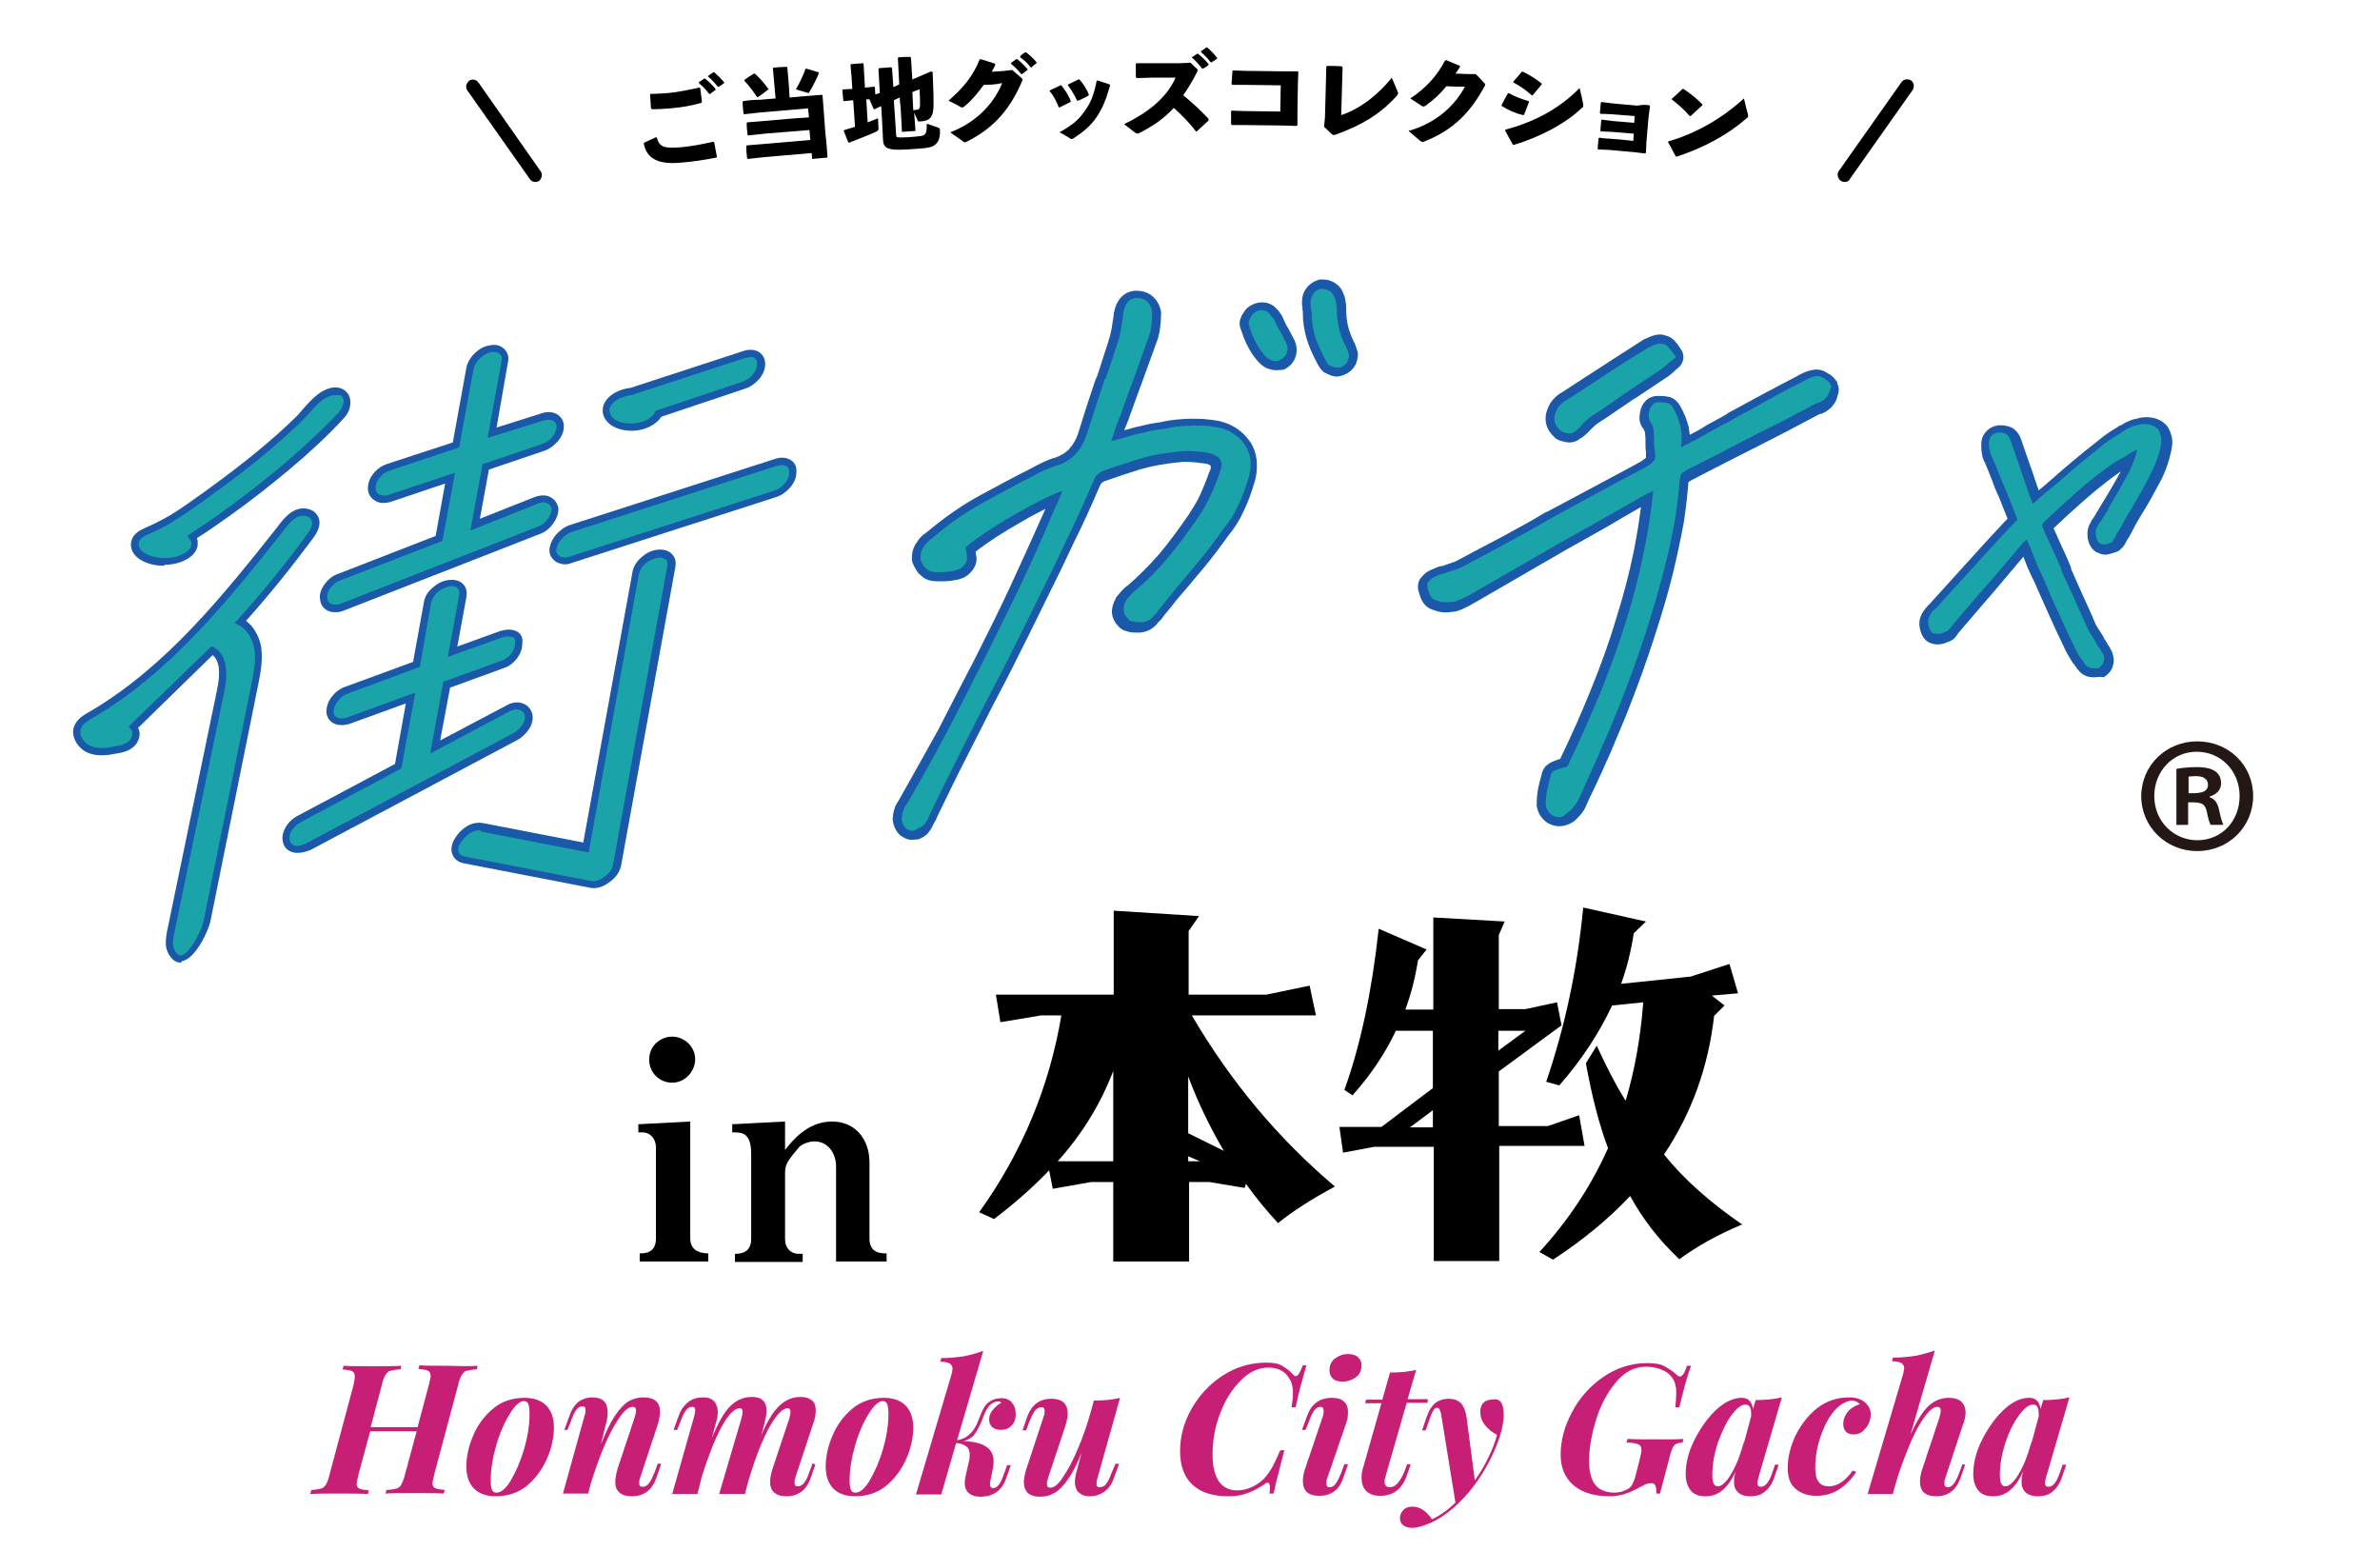 <?xml version="1.0" encoding="utf-8"?>
<!-- Generator: Adobe Illustrator 27.5.0, SVG Export Plug-In . SVG Version: 6.00 Build 0)  -->
<svg version="1.1" id="b" xmlns="http://www.w3.org/2000/svg" xmlns:xlink="http://www.w3.org/1999/xlink" x="0px" y="0px"
	 viewBox="0 0 527.2 343.5" style="enable-background:new 0 0 527.2 343.5;" xml:space="preserve">
<style type="text/css">
	.st0{fill:#C71F75;}
	.st1{fill:none;}
	.st2{fill:#FFFFFF;}
	.st3{enable-background:new    ;}
	.st4{fill:#231815;}
	.st5{fill:#1AA4A9;}
	.st6{fill:#1A58A9;}
</style>
<g>
	<path class="st0" d="M105.8,302.5l-0.2,0.8c-1,0-1.7,0.2-2.2,0.3s-0.8,0.5-1.1,0.9c-0.3,0.5-0.6,1.2-0.8,2.2l-5.3,19.8
		c-0.2,1-0.4,1.7-0.4,2c0,0.6,0.2,0.9,0.6,1.1s1.1,0.3,2.1,0.4l-0.2,0.8c-1.4-0.1-3.6-0.1-6.6-0.1c-2.7,0-4.8,0-6.3,0.1l0.2-0.8
		c1,0,1.7-0.2,2.2-0.3s0.9-0.5,1.1-0.9s0.6-1.2,0.8-2.2l2.6-9.6H82l-2.6,9.6c-0.2,1-0.4,1.7-0.4,2c0,0.6,0.2,0.9,0.6,1.1
		s1.1,0.3,2.1,0.4l-0.2,0.8c-1.5-0.1-3.6-0.1-6.3-0.1c-2.9,0-5.1,0-6.5,0.1L69,330c0.9,0,1.6-0.2,2.1-0.3s0.8-0.5,1.1-0.9
		c0.3-0.5,0.6-1.2,0.8-2.2l5.3-19.8c0.2-0.9,0.3-1.5,0.3-1.9c0-0.6-0.2-1-0.6-1.2s-1.1-0.3-2.1-0.4l0.2-0.8c1.4,0.1,3.5,0.1,6.5,0.1
		c2.6,0,4.7,0,6.3-0.1l-0.2,0.8c-1,0-1.7,0.2-2.2,0.3s-0.8,0.5-1.1,0.9c-0.3,0.5-0.6,1.2-0.8,2.2l-2.5,9.4h10.4l2.5-9.4
		c0.2-0.9,0.4-1.5,0.4-1.9c0-0.6-0.2-1-0.6-1.2s-1.1-0.3-2.1-0.4l0.2-0.8c1.4,0.1,3.5,0.1,6.2,0.1
		C102.1,302.6,104.3,302.6,105.8,302.5L105.8,302.5z"/>
	<path class="st0" d="M104.8,318c1-2.4,2.5-4.4,4.4-6s4.3-2.4,7-2.4c2.1,0,3.7,0.6,4.8,1.7s1.7,2.8,1.7,4.9s-0.5,4.5-1.5,6.8
		s-2.5,4.4-4.4,6s-4.3,2.4-7,2.4c-2.1,0-3.7-0.6-4.8-1.7s-1.7-2.8-1.7-4.9S103.8,320.3,104.8,318z M112.9,313.2
		c-1.2,1.9-2.2,4.2-3,7c-0.8,2.8-1.2,5.3-1.2,7.7c0,1,0.1,1.6,0.3,2.1s0.6,0.6,1,0.6c1,0,2.1-0.9,3.2-2.8s2.1-4.1,2.9-6.9
		c0.8-2.7,1.2-5.3,1.2-7.8c0-1-0.1-1.8-0.3-2.2s-0.6-0.6-1-0.6C115.1,310.4,114,311.3,112.9,313.2z"/>
	<path class="st0" d="M146.4,324.4l-1,2.9c-1,2.8-2.8,4.1-5.4,4.1c-1.5,0-2.6-0.4-3.2-1.3c-0.4-0.5-0.5-1.1-0.5-1.9
		c0-0.9,0.2-1.9,0.6-3.2l3.6-10.8c0.2-0.7,0.4-1.3,0.4-1.7c0-0.6-0.2-0.9-0.8-0.9c-0.8,0-1.8,0.8-2.9,2.4c-1.1,1.6-2.3,3.8-3.4,6.4
		c-1.1,2.6-2.1,5.5-3,8.4l-0.5,2h-5.6l4.8-17.3c0.2-0.5,0.2-0.9,0.2-1.3c0-0.5-0.2-0.7-0.7-0.7c-0.5,0-0.9,0.2-1.3,0.7
		s-0.8,1.3-1.2,2.5l-0.8,2H125l1.1-3c0.5-1.5,1.2-2.5,2-3.2c0.8-0.6,1.9-1,3.1-1c2.3,0,3.4,1.1,3.4,3.3c0,0.8-0.1,1.5-0.3,2.3
		l-1.2,4.8c1.1-2.7,2.1-4.8,3.1-6.3s2-2.6,3-3.2s2.2-0.9,3.4-0.9c2.4,0,3.6,1.1,3.6,3.2c0,0.8-0.2,1.8-0.5,2.8l-3.9,11.8
		c-0.2,0.5-0.2,0.9-0.2,1.2c0,0.6,0.2,0.8,0.8,0.8c0.4,0,0.9-0.2,1.3-0.7c0.4-0.5,0.8-1.3,1.3-2.5l0.7-1.9H146.4L146.4,324.4z"/>
	<path class="st0" d="M180.6,324.4l-1,2.9c-1,2.8-2.8,4.1-5.4,4.1c-1.6,0-2.6-0.5-3.2-1.4c-0.3-0.5-0.4-1-0.4-1.8
		c0-0.9,0.2-1.9,0.6-3.1l3.6-10.8c0.2-0.7,0.3-1.2,0.3-1.6c0-0.5-0.2-0.8-0.6-0.8c-1.1,0-2.4,1.3-3.9,3.9s-3.1,6.5-4.6,11.5v-0.1
		l-1,3.7h-5.7l4.9-16.6c0.2-0.7,0.3-1.2,0.3-1.6c0-0.5-0.2-0.8-0.6-0.8c-1.2,0-2.6,1.4-4.1,4.2s-2.9,6.4-4.3,10.8v0l-1,4h-5.6
		l4.9-17.3c0.1-0.5,0.2-0.8,0.2-1.2c0-0.6-0.2-0.8-0.7-0.8s-0.9,0.2-1.3,0.7s-0.8,1.3-1.2,2.4l-0.8,2h-0.8l1.1-3
		c0.5-1.5,1.3-2.5,2.2-3.2s2-1,3.2-1s2,0.3,2.5,0.9s0.8,1.4,0.8,2.3c0,0.7-0.1,1.5-0.4,2.4l-0.9,3.4c1.3-3.2,2.6-5.6,4-7
		c1.4-1.4,3-2.1,4.9-2.1c2.1,0,3.2,1,3.2,3.1c0,0.8-0.2,1.7-0.5,2.9l-0.7,2.6c1.3-3.2,2.7-5.4,4.1-6.7s2.9-1.9,4.7-1.9
		c1.1,0,1.9,0.3,2.5,0.8s0.8,1.3,0.8,2.3c0,0.9-0.2,1.9-0.6,2.9l-3.9,11.8c-0.2,0.5-0.2,0.9-0.2,1.2c0,0.6,0.2,0.8,0.8,0.8
		c0.9,0,1.8-1,2.5-3.2l0.7-1.9L180.6,324.4L180.6,324.4z"/>
	<path class="st0" d="M184.4,318c1-2.4,2.5-4.4,4.4-6s4.3-2.4,7-2.4c2.1,0,3.7,0.6,4.8,1.7c1.1,1.1,1.7,2.8,1.7,4.9
		s-0.5,4.5-1.5,6.8s-2.5,4.4-4.4,6s-4.3,2.4-7,2.4c-2.1,0-3.7-0.6-4.8-1.7c-1.1-1.1-1.7-2.8-1.7-4.9S183.4,320.3,184.4,318z
		 M192.4,313.2c-1.2,1.9-2.2,4.2-3,7s-1.2,5.3-1.2,7.7c0,1,0.1,1.6,0.3,2.1s0.6,0.6,1,0.6c1,0,2.1-0.9,3.2-2.8s2.1-4.1,2.9-6.9
		c0.8-2.7,1.2-5.3,1.2-7.8c0-1-0.1-1.8-0.3-2.2s-0.6-0.6-1-0.6C194.6,310.4,193.5,311.3,192.4,313.2L192.4,313.2z"/>
	<path class="st0" d="M224.1,310.6c0.6,0.7,0.9,1.5,0.9,2.6s-0.3,1.9-0.9,2.5c-0.6,0.7-1.4,1-2.4,1c-0.8,0-1.4-0.2-1.9-0.6
		c-0.4-0.4-0.7-1-0.7-1.6c0-0.8,0.2-1.5,0.8-2.2s1.1-1.2,1.9-1.6c-0.1-0.2-0.4-0.3-0.6-0.3c-0.6,0-1.2,0.2-1.7,0.6
		c-0.4,0.3-0.6,0.7-0.9,1.1s-0.5,1.1-0.9,2c-0.5,1.4-1.1,2.5-1.7,3.4c-0.6,0.9-1.5,1.4-2.6,1.7c4.4,0.1,6.7,1.6,6.7,4.4
		c0,0.4,0,0.8-0.1,1.3l-0.6,3c-0.1,0.4-0.1,0.6-0.1,0.9c0,0.3,0.1,0.5,0.2,0.6s0.3,0.2,0.5,0.2c0.9,0,1.7-1,2.4-3.2l0.7-1.9h0.8
		l-1,2.9c-1,2.8-2.9,4.1-5.8,4.1c-1.1,0-1.9-0.3-2.5-0.8s-0.9-1.3-0.9-2.3c0-0.5,0.1-1,0.2-1.5l0.7-3.1c0.2-0.6,0.2-1.2,0.2-1.6
		c0-0.8-0.2-1.4-0.7-1.8c-0.5-0.4-1.2-0.7-2.3-0.8l-3.3,11.4h-5.6l7.9-26.7c0.1-0.5,0.2-0.9,0.2-1.1c0-0.5-0.2-0.9-0.6-1.2
		c-0.4-0.2-1.1-0.4-2.1-0.4l0.2-0.8c1.9,0,3.5-0.2,5-0.4c1.5-0.3,2.9-0.7,4.3-1.2l-5.8,19.8c1-0.2,1.8-0.5,2.4-1
		c0.6-0.5,1.1-1,1.5-1.7c0.4-0.6,0.7-1.4,1.1-2.4c0.3-0.8,0.6-1.5,0.9-2s0.6-1,1.1-1.3c0.8-0.6,1.6-0.9,2.5-0.9
		C222.6,309.6,223.5,309.9,224.1,310.6L224.1,310.6z"/>
	<path class="st0" d="M247.1,324.2h0.8l-1.1,3c-0.5,1.5-1.2,2.5-2.2,3.2s-2,1-3.2,1c-0.7,0-1.3-0.1-1.8-0.4s-0.9-0.6-1.1-1
		c-0.2-0.5-0.4-1-0.4-1.6s0.1-1.5,0.4-2.6l1.1-4.1c-1,2.5-2,4.5-3,5.9s-1.9,2.4-2.9,3s-2.1,0.9-3.3,0.9s-2.1-0.3-2.7-0.8
		c-0.6-0.6-0.9-1.4-0.9-2.4c0-0.8,0.2-1.8,0.5-2.8l3.9-11.8c0.2-0.5,0.2-0.9,0.2-1.2c0-0.6-0.2-0.8-0.8-0.8c-0.4,0-0.9,0.2-1.3,0.7
		c-0.4,0.5-0.8,1.3-1.3,2.5l-0.7,1.9h-0.8l1-2.9c1-2.8,2.8-4.1,5.4-4.1c2.4,0,3.6,1.1,3.6,3.3c0,0.8-0.2,1.8-0.6,3l-3.6,10.8
		c-0.2,0.7-0.4,1.3-0.4,1.7c0,0.6,0.2,0.9,0.8,0.9c0.8,0,1.8-0.8,2.8-2.4c1.1-1.6,2.2-3.7,3.3-6.3s2.1-5.4,2.9-8.4l0.6-2.2
		c2.4,0,4.3-0.2,5.8-0.6l-5,17.8c-0.2,0.6-0.2,1-0.2,1.3c0,0.5,0.2,0.7,0.7,0.7c0.5,0,1-0.2,1.4-0.7s0.8-1.3,1.2-2.4L247.1,324.2
		L247.1,324.2z"/>
	<path class="st0" d="M287,311.7h-0.9c0.2-1.2,0.3-2.3,0.3-3.2c0-1.2-0.2-2.2-0.7-3c-0.9-1.7-2.5-2.6-4.7-2.6
		c-2.2,0-4.2,0.9-6.1,2.8s-3.5,4.3-4.6,7.3c-1.2,3-1.7,6.1-1.7,9.2c0,2.6,0.5,4.6,1.4,5.9s2.3,2,4,2c1,0,2.1-0.2,3.2-0.7
		c1.1-0.5,2-1.1,2.8-1.9c0.7-0.8,1.3-1.6,1.8-2.5c0.5-0.9,1.1-2.2,1.8-3.8h0.9c-1.2,4.6-2,7.8-2.4,9.6h-0.9c0.1-0.6,0.1-1,0.1-1.4
		c0-0.7-0.2-1-0.5-1c-0.2,0-0.5,0.1-0.8,0.4c-1.2,0.8-2.5,1.5-3.7,1.9c-1.2,0.5-2.6,0.7-4.2,0.7c-3.6,0-6.2-0.9-8-2.6
		c-1.8-1.7-2.7-4.2-2.7-7.4s0.8-6.2,2.5-9.3c1.7-3,4-5.5,6.9-7.4s6.2-2.9,9.7-2.9c1.5,0,2.7,0.2,3.5,0.7c0.9,0.5,1.7,1.1,2.4,1.9
		c0.2,0.2,0.4,0.4,0.6,0.4c0.5,0,1-0.8,1.6-2.4h0.8C288.7,304.8,287.8,307.9,287,311.7L287,311.7z"/>
	<path class="st0" d="M293.2,312.4c0-0.5-0.2-0.8-0.7-0.8c-0.5,0-0.9,0.2-1.3,0.7c-0.4,0.5-0.8,1.3-1.2,2.4l-0.8,2h-0.8l1.1-3
		c1-2.8,2.8-4.1,5.6-4.1c1.2,0,2.1,0.3,2.7,0.9s0.8,1.4,0.8,2.3c0,0.8-0.1,1.6-0.4,2.4l-4.2,12.2c-0.2,0.5-0.2,0.9-0.2,1.2
		c0,0.6,0.3,0.8,0.8,0.8c0.4,0,0.8-0.2,1.2-0.7c0.4-0.5,0.8-1.3,1.3-2.5l0.7-1.9h0.8l-1,2.9c-0.9,2.8-2.7,4.1-5.4,4.1
		c-2.4,0-3.6-1.1-3.6-3.3c0-0.9,0.2-1.9,0.6-3l3.9-11.5C293.2,312.9,293.2,312.5,293.2,312.4L293.2,312.4z M295.7,300.9
		c0.8-0.6,1.7-1,2.9-1c0.9,0,1.7,0.2,2.2,0.7c0.5,0.4,0.8,1,0.8,1.8c0,1.1-0.4,2-1.2,2.6s-1.8,1-3,1c-1,0-1.7-0.2-2.2-0.7
		s-0.7-1.1-0.7-1.9C294.5,302.4,294.9,301.5,295.7,300.9L295.7,300.9z"/>
	<path class="st0" d="M306.8,327.4c-0.1,0.3-0.1,0.5-0.1,0.8c0,0.4,0.1,0.7,0.3,0.9c0.2,0.2,0.5,0.3,0.9,0.3c0.6,0,1.2-0.3,1.7-0.9
		c0.5-0.6,1-1.4,1.5-2.6l0.6-1.6h0.8l-0.8,2.3c-1,3.1-3,4.7-6,4.7c-1.4,0-2.4-0.4-3.1-1.1s-1-1.7-1-2.9c0-0.8,0.1-1.6,0.4-2.4
		l4-14.1h-3.6l0.2-0.8h3.6l1.7-6c2.3,0,4.2-0.2,5.8-0.6l-1.9,6.5h4.5l-0.1,0.8h-4.6L306.8,327.4L306.8,327.4z"/>
	<path class="st0" d="M333.1,313.2c0,2.4-0.8,5.3-2.3,8.6c-1.5,3.3-3.4,6.3-5.6,8.9c-1.4,1.6-2.9,3.1-4.5,4.3s-3.3,2.2-5.1,2.8
		c-1.1,0.4-2,0.6-2.8,0.6c-0.8,0-1.5-0.2-2-0.6s-0.7-1-0.7-1.6s0.3-1.3,0.8-1.8c0.5-0.5,1.2-0.7,2-0.7c1.6,0,3,0.9,4.3,2.8
		c1.9-0.9,3.7-2.2,5.2-3.7l-3.1-19.1c-0.1-0.8-0.3-1.2-0.4-1.5s-0.4-0.4-0.6-0.4c-0.3,0-0.6,0.2-0.8,0.6c-0.3,0.4-0.6,1.2-1,2.4
		l-0.7,2h-0.8l1-2.9c0.5-1.5,1.2-2.6,2-3.2c0.8-0.6,1.8-0.9,2.9-0.9s2,0.3,2.7,1c0.6,0.6,1.1,1.8,1.3,3.4l1.8,13.7
		c1.2-1.7,2.2-3.4,3-5.1c0.9-1.8,1.5-3.4,1.9-5c-1.1-0.6-2-1.3-2.7-2.2s-1-1.9-1-2.9c0-0.8,0.2-1.5,0.7-2c0.5-0.5,1.1-0.7,2-0.7
		C332.2,309.6,333.1,310.8,333.1,313.2L333.1,313.2z"/>
	<path class="st0" d="M359.2,330.4c0.5-0.2,1-0.4,1.4-0.6c0.4-0.3,0.8-0.6,1-1.1c0.2-0.4,0.5-1,0.7-1.9l0.9-3.5
		c0.2-0.9,0.4-1.6,0.4-2.1c0-0.7-0.2-1.1-0.7-1.3c-0.5-0.2-1.4-0.4-2.6-0.4l0.2-0.8c1.7,0.1,3.9,0.1,6.8,0.1c2.5,0,4.4,0,5.6-0.1
		l-0.2,0.8c-0.6,0-1.1,0.2-1.4,0.3s-0.6,0.5-0.8,0.9c-0.2,0.4-0.5,1.2-0.7,2.2l-2.1,7.9h-0.8c0-0.7,0-1.2-0.2-1.7s-0.5-0.6-0.9-0.6
		c-0.4,0-0.8,0.1-1.2,0.2c-0.4,0.2-0.8,0.4-1.2,0.6s-0.7,0.4-0.9,0.5c-1,0.5-2,0.9-2.9,1.2c-0.9,0.2-1.9,0.4-2.9,0.4
		c-3.5,0-6.2-0.8-8.1-2.4s-2.9-3.9-2.9-6.8c0-3.1,0.8-6.2,2.5-9.4c1.6-3.1,4-5.8,6.9-7.8s6.2-3.1,9.8-3.1c1.6,0,2.9,0.2,3.8,0.7
		s1.9,1.1,2.7,1.9c0.2,0.2,0.5,0.4,0.7,0.4c0.3,0,0.5-0.2,0.8-0.6s0.5-1,0.8-1.8h0.9c-0.9,2.3-1.7,5.4-2.6,9.2h-0.9
		c0.1-1.1,0.2-2.1,0.2-3c0-0.6,0-1.2-0.1-1.6c-0.1-0.4-0.2-0.9-0.4-1.3c-0.5-1-1.3-1.8-2.4-2.3s-2.3-0.8-3.8-0.8
		c-2.6,0-4.8,1.2-6.7,3.5c-1.9,2.3-3.4,5.1-4.4,8.4s-1.5,6.3-1.5,9c0,2.4,0.5,4.2,1.4,5.3s2.4,1.7,4.3,1.7
		C358,330.6,358.6,330.5,359.2,330.4L359.2,330.4z"/>
	<path class="st0" d="M393.2,324.4h0.8l-1,2.9c-0.5,1.5-1.3,2.5-2.2,3.2s-2,0.9-3.1,0.9c-1.4,0-2.4-0.4-3-1.2
		c-0.4-0.5-0.6-1.1-0.6-2c0-0.7,0.1-1.5,0.4-2.4c-0.9,2-1.9,3.4-3,4.3s-2.3,1.3-3.7,1.3c-1.5,0-2.6-0.4-3.3-1.3s-1.1-2.1-1.1-3.6
		c0-2.4,0.6-4.9,1.9-7.5c1.3-2.6,2.9-4.9,4.8-6.7s3.9-2.7,5.7-2.7c0.7,0,1.3,0.2,1.7,0.6c0.4,0.4,0.7,1.1,0.8,1.9l0.6-2
		c2.1,0,4.1-0.2,5.8-0.6l-5.2,17.8c-0.1,0.5-0.2,0.8-0.2,1.1c0,0.6,0.2,0.9,0.8,0.9c0.9,0,1.8-1,2.5-3.2L393.2,324.4L393.2,324.4z
		 M387.9,313.7c0-0.1,0-0.3,0-0.6c0-0.7-0.1-1.2-0.3-1.5c-0.2-0.4-0.6-0.5-1-0.5c-0.9,0-1.9,0.8-3.1,2.4c-1.2,1.6-2.1,3.7-3,6.1
		c-0.8,2.5-1.2,4.8-1.2,7.1c0,0.9,0.1,1.5,0.3,1.9c0.2,0.4,0.5,0.6,0.9,0.6c0.6,0,1.2-0.4,1.9-1.2c0.7-0.8,1.4-2,2.1-3.5
		c0.7-1.5,1.3-3.4,1.9-5.5l-0.2,1L387.9,313.7z"/>
	<path class="st0" d="M406.3,312.5c-1.2,1.4-2.2,3.3-3,5.6c-0.8,2.3-1.2,4.7-1.2,7.1c0,2.7,1,4,3,4c1.9,0,3.7-1.2,5.3-3.5l0.8,0.3
		c-1,1.5-2.2,2.8-3.7,3.8c-1.5,1-3.2,1.5-5.1,1.5c-1.9,0-3.5-0.5-4.7-1.6c-1.2-1-1.7-2.6-1.7-4.6c0-2.3,0.6-4.7,1.7-7.1
		c1.2-2.4,2.8-4.5,4.8-6.1c2.1-1.6,4.4-2.4,7.1-2.4c1.5,0,2.7,0.4,3.5,1.1s1.3,1.6,1.3,2.7c0,0.7-0.2,1.4-0.5,2.1
		c-0.4,0.7-0.8,1.2-1.4,1.7s-1.3,0.6-2,0.6c-0.7,0-1.2-0.2-1.6-0.6c-0.4-0.4-0.6-1-0.6-1.7c0-1,0.4-2,1.1-2.8
		c0.7-0.8,1.6-1.3,2.6-1.6c-0.5-0.5-1.1-0.8-1.9-0.8C408.8,310.4,407.5,311.1,406.3,312.5L406.3,312.5z"/>
	<path class="st0" d="M435.3,324.4l-1,2.9c-1,2.8-2.8,4.1-5.4,4.1c-2.4,0-3.6-1.1-3.6-3.2c0-1,0.2-2,0.6-3.1l3.6-10.8
		c0.2-0.8,0.4-1.4,0.4-1.8c0-0.6-0.2-0.9-0.8-0.9c-0.8,0-1.6,0.7-2.7,2.1c-1,1.4-2.1,3.2-3.1,5.6s-2,4.9-2.9,7.7l-1,3.4
		c0,0,0,0.1,0,0.1v0l-0.1,0.4h-5.6l7.9-26.7c0.1-0.5,0.2-0.9,0.2-1.1c0-0.5-0.2-0.9-0.6-1.2c-0.4-0.2-1.1-0.4-2.1-0.4l0.2-0.8
		c1.9,0,3.5-0.2,5-0.4c1.5-0.3,2.9-0.7,4.3-1.2l-5.4,18.6c1.4-3,2.7-5.1,4-6.3s2.8-1.8,4.5-1.8c1.2,0,2.2,0.3,2.8,0.9
		c0.6,0.6,0.9,1.4,0.9,2.3c0,0.9-0.2,1.8-0.6,2.8l-3.9,11.8c-0.2,0.5-0.2,0.9-0.2,1.2c0,0.6,0.3,0.8,0.8,0.8c0.9,0,1.7-1,2.5-3.2
		l0.7-1.9L435.3,324.4L435.3,324.4z"/>
	<path class="st0" d="M456.9,324.4h0.8l-1,2.9c-0.5,1.5-1.3,2.5-2.2,3.2s-2,0.9-3.1,0.9c-1.4,0-2.4-0.4-3-1.2
		c-0.4-0.5-0.6-1.1-0.6-2c0-0.7,0.1-1.5,0.4-2.4c-0.9,2-1.9,3.4-3,4.3s-2.3,1.3-3.7,1.3c-1.5,0-2.6-0.4-3.3-1.3s-1.1-2.1-1.1-3.6
		c0-2.4,0.6-4.9,1.9-7.5c1.3-2.6,2.9-4.9,4.8-6.7s3.8-2.7,5.7-2.7c0.7,0,1.3,0.2,1.7,0.6c0.4,0.4,0.7,1.1,0.8,1.9l0.6-2
		c2.1,0,4.1-0.2,5.8-0.6l-5.2,17.8c-0.1,0.5-0.2,0.8-0.2,1.1c0,0.6,0.2,0.9,0.8,0.9c0.9,0,1.8-1,2.5-3.2L456.9,324.4L456.9,324.4z
		 M451.6,313.7c0-0.1,0-0.3,0-0.6c0-0.7-0.1-1.2-0.3-1.5c-0.2-0.4-0.6-0.5-1-0.5c-0.9,0-1.9,0.8-3.1,2.4c-1.2,1.6-2.2,3.7-3,6.1
		c-0.8,2.5-1.2,4.8-1.2,7.1c0,0.9,0.1,1.5,0.3,1.9c0.2,0.4,0.5,0.6,0.9,0.6c0.6,0,1.2-0.4,1.9-1.2c0.7-0.8,1.4-2,2.1-3.5
		c0.7-1.5,1.3-3.4,1.9-5.5l-0.2,1L451.6,313.7z"/>
</g>
<rect y="-0.7" class="st1" width="523.8" height="343.5"/>
<g>
	<g>
		<g>
			<g>
				<path d="M142.7,31.6c0.9-0.4,1.7-0.8,2.6-1.2c0.1,0,0.1,0,0.2,0.1c0.6,2.2,1.8,2.4,5.5,2.1c2.3-0.2,4.7-0.7,7-1.2
					c0.1,0,0.1,0.1,0.2,0.1c0.2,1.1,0.4,2.2,0.6,3.2c0,0.1-0.1,0.1-0.1,0.2c-2.5,0.5-5.2,0.9-7.6,1.1c-6.5,0.7-8-1.8-8.5-4.2
					C142.6,31.7,142.7,31.7,142.7,31.6z M144.2,24c-0.1-1-0.1-2.1-0.2-3.1c0,0,0.1-0.1,0.1-0.1c1.3,0,2.7-0.1,4-0.2
					c2.1-0.2,4.5-0.7,6.8-1.2c0.1,0,0.1,0.1,0.2,0.1c0.1,1,0.3,2,0.4,3.1c-0.1,0.1-0.1,0.1-0.2,0.2c-2.1,0.6-4.4,1-6.8,1.2
					c-1.2,0.1-2.7,0.2-4,0.2C144.3,24.1,144.3,24.1,144.2,24z M154.8,18.2c0.4-0.3,0.8-0.5,1.2-0.8c0.1,0,0.1,0,0.2,0
					c0.8,0.7,1.6,1.4,2.3,2.3c0,0.1,0,0.1,0,0.2c-0.4,0.3-0.8,0.6-1.2,0.9c-0.1,0-0.2,0-0.2,0c-0.7-0.9-1.3-1.6-2.2-2.3
					C154.8,18.3,154.8,18.3,154.8,18.2z M156.9,16.8c0.4-0.3,0.8-0.6,1.1-0.8c0.1,0,0.1,0,0.2,0c0.8,0.7,1.5,1.4,2.2,2.2
					c0,0.1,0,0.1,0,0.2c-0.4,0.3-0.8,0.6-1.2,0.8c-0.1,0-0.1,0-0.2,0c-0.7-0.9-1.3-1.5-2.2-2.3C156.9,16.9,156.9,16.9,156.9,16.8z"
					/>
			</g>
			<g>
				<path d="M168.3,22.1c1.2-0.1,2.4-0.2,3.5-0.3c-0.2-2.2-0.4-4.4-0.6-6.7c0,0,0.1-0.1,0.1-0.1c1-0.1,2-0.2,3-0.2
					c0,0,0.1,0.1,0.1,0.1c0.2,2.2,0.4,4.4,0.5,6.7c1.1-0.1,2.3-0.2,3.4-0.3c1.2-0.1,2.4-0.2,3.7-0.3c0.1,0,0.1,0.1,0.2,0.1
					c0.1,1.3,0.2,2.6,0.3,3.9c0.1,1.4,0.2,2.7,0.3,4.1c0.2,1.9,0.4,3.8,0.5,5.8c-1.1,0.1-2.3,0.2-3.4,0.3c0-0.4-0.1-0.9-0.1-1.3
					c-3.5,0.3-7,0.6-10.5,0.9c-1.2,0.1-2.4,0.3-3.6,0.4c-0.1,0-0.1-0.1-0.2-0.1c-0.1-0.9-0.2-1.8-0.2-2.7c0-0.1,0.1-0.1,0.1-0.2
					c1.2-0.1,2.4-0.2,3.6-0.3c3.5-0.3,7-0.6,10.5-0.9c-0.1-0.7-0.1-1.5-0.2-2.2c-3.3,0.3-6.6,0.5-9.9,0.8c-1.2,0.1-2.4,0.3-3.6,0.4
					c-0.1,0-0.1-0.1-0.2-0.1c-0.1-0.9-0.2-1.7-0.2-2.6c0-0.1,0.1-0.1,0.1-0.2c1.2-0.1,2.4-0.2,3.7-0.3c3.3-0.3,6.6-0.6,10-0.8
					c-0.1-0.7-0.1-1.3-0.2-2c-3.5,0.3-7,0.6-10.5,0.9c-1.2,0.1-2.4,0.3-3.6,0.4c-0.1,0-0.1-0.1-0.2-0.1c-0.1-0.9-0.2-1.7-0.2-2.6
					c0-0.1,0.1-0.1,0.1-0.2C165.8,22.2,167,22.1,168.3,22.1z M170.2,19.8c-0.8,0.6-1.5,1.2-2.3,1.7c-0.1,0-0.1,0-0.2,0
					c-0.8-1.2-1.9-2.7-2.8-3.6c0-0.1,0-0.1,0-0.2c0.7-0.5,1.4-1,2.1-1.4c0.1,0,0.1,0,0.2,0c0.9,0.8,2.2,2.2,2.9,3.3
					C170.3,19.6,170.3,19.7,170.2,19.8z M178.6,15.2c0.9,0.3,1.8,0.5,2.7,0.8c0,0.1,0.1,0.1,0.1,0.2c-0.5,1.2-1.4,3.1-2.2,4.3
					c-0.1,0.1-0.1,0.1-0.2,0.1c-0.1,0-0.2,0-0.3-0.1c-0.8-0.2-1.6-0.5-2.4-0.7c0.8-1.4,1.7-3.2,2.1-4.5
					C178.5,15.2,178.6,15.2,178.6,15.2z"/>
			</g>
			<g>
				<path d="M199.3,21.6c-0.4,0.2-0.9,0.4-1.3,0.6c0.2,2.5,0.3,5,0.5,7.6c0,0.7,0.1,0.7,2.5,0.6c3-0.2,3.5-0.3,3.8-0.6
					c0.4-0.3,0.5-0.9,0.5-2.4c0.9,0.3,1.8,0.6,2.6,0.9c0.2,0.1,0.2,0.1,0.3,0.3c0,0,0,0.1,0,0.1c0.1,1.5-0.2,2.6-0.9,3.2
					c-0.8,0.8-1.6,0.9-6.3,1.2c-4.6,0.3-5.3-0.4-5.4-2.1c-0.1-1.4-0.1-2.7-0.2-4.1c-0.1-1.1-0.1-2.3-0.2-3.4c-0.5,0.2-1,0.5-1.5,0.7
					c-0.1,0-0.1-0.1-0.2-0.1c-0.3-0.7-0.6-1.4-0.9-2.1c-0.2,0-0.5,0-0.7,0c0.1,1.7,0.2,3.4,0.3,5.1c0.8-0.3,1.5-0.6,2.3-0.9
					c0,0.7,0.1,1.5,0.1,2.2c0,0.4-0.1,0.5-0.4,0.7c-1.4,0.7-4.1,1.7-6.1,2.5c-0.1,0-0.1-0.1-0.2-0.1c-0.3-0.8-0.7-1.7-1-2.5
					c0-0.1,0.1-0.1,0.1-0.2c0.8-0.2,1.6-0.5,2.4-0.7c-0.1-2-0.3-4-0.4-5.9c-0.7,0.1-1.4,0.1-2,0.2c-0.1,0-0.1-0.1-0.2-0.1
					c-0.1-0.8-0.1-1.6-0.2-2.4c0,0,0.1-0.1,0.1-0.1c0.7,0,1.4-0.1,2.1-0.1c-0.1-1.8-0.2-3.5-0.4-5.3c0-0.1,0.1-0.1,0.1-0.2
					c0.9-0.1,1.7-0.1,2.6-0.2c0.1,0,0.1,0.1,0.2,0.1c0.1,1.8,0.2,3.5,0.3,5.3c0.7-0.1,1.4-0.1,2.1-0.2c0,0,0.1,0.1,0.1,0.1
					c0,0.5,0.1,1.1,0.1,1.6c0.3-0.1,0.7-0.2,1-0.3c-0.1-1.8-0.2-3.5-0.3-5.3c0-0.1,0.1-0.1,0.1-0.2c0.9-0.1,1.8-0.1,2.7-0.2
					c0.1,0.1,0.1,0.1,0.2,0.2c0.1,1.4,0.2,2.8,0.3,4.2c0.4-0.2,0.9-0.4,1.3-0.6c-0.1-1.9-0.2-3.9-0.3-5.8c0-0.1,0.1-0.1,0.1-0.2
					c0.9-0.1,1.7-0.1,2.6-0.1c0.1,0.1,0.1,0.1,0.2,0.2c0.1,1.6,0.2,3.2,0.3,4.8c0.7-0.3,1.4-0.6,2.1-0.9c0.7-0.3,1.4-0.6,2.1-0.9
					c0.1,0.1,0.2,0.1,0.3,0.2c0,0.9,0.1,1.7,0.1,2.6c0.1,1.9,0.1,3.2,0.1,4.6c0,2.9-0.9,3.6-3,3.7c-0.4,0-0.5,0-0.6-0.4
					c-0.2-0.5-0.5-1-0.7-1.6c0.1,1.4,0.2,2.7,0.3,4.1c-1,0.1-2,0.1-3,0.2c-0.1-1.9-0.2-3.8-0.3-5.6C199.4,23,199.3,22.3,199.3,21.6z
					 M202.1,20.4c0.1,1.3,0.1,2.6,0.2,4c0.4,0,0.5-0.1,0.9-0.1c0.4-0.1,0.6-0.3,0.6-1.1c0-0.6,0-2.1-0.1-3.4
					C203.2,19.9,202.6,20.2,202.1,20.4z"/>
			</g>
			<g>
				<path d="M217.9,18.8c-1.3,1.8-2.6,3.4-4.2,4.7c-0.2,0.2-0.4,0.3-0.5,0.3c-0.1,0-0.2,0-0.4-0.1c-0.9-0.5-1.8-1-2.7-1.4
					c3.3-2.8,5.5-5.6,6.9-9.1c0.1,0,0.1-0.1,0.2-0.1c1.1,0.3,2.2,0.7,3.2,1c0,0.1,0,0.1,0.1,0.2c-0.3,0.6-0.5,1.1-0.8,1.6
					c0.9-0.1,1.9-0.1,2.8-0.2c0.6-0.1,1.1-0.1,1.7-0.2c0.7,0.6,1.3,1.1,2,1.7c0.2,0.2,0.3,0.3,0.3,0.4c0,0.1,0,0.2-0.1,0.4
					c-2.6,6-6,10.2-12.1,13.3c-0.3,0.1-0.4,0.2-0.6,0.2c-0.1,0-0.2,0-0.4-0.2c-0.9-0.7-1.9-1.3-2.8-2c4.8-1.8,9.3-5.5,11.5-10.9
					C220.7,18.7,219.3,18.8,217.9,18.8z M224,13.9c0.4-0.3,0.8-0.6,1.1-0.8c0.1,0,0.1,0,0.2,0c0.8,0.6,1.6,1.4,2.3,2.2
					c0,0.1,0,0.1,0,0.2c-0.4,0.3-0.8,0.6-1.2,0.9c-0.1,0-0.1,0-0.2,0c-0.7-0.9-1.4-1.6-2.3-2.3C224,14,224,14,224,13.9z M226,12.4
					c0.4-0.3,0.7-0.6,1.1-0.8c0.1,0,0.1,0,0.2,0c0.8,0.6,1.6,1.3,2.3,2.2c0,0.1,0,0.1,0,0.2c-0.4,0.3-0.8,0.6-1.1,0.9
					c-0.1,0-0.1,0-0.2,0c-0.7-0.9-1.3-1.5-2.3-2.2C226,12.6,226,12.5,226,12.4z"/>
			</g>
			<g>
				<path d="M232.6,20c0.8-0.4,1.5-0.7,2.3-1.1c0.1,0,0.1,0,0.2,0c0.8,1,1.6,2.2,2.1,3.5c0,0.1-0.1,0.1-0.1,0.2
					c-0.8,0.4-1.6,0.8-2.4,1.2c-0.1,0-0.1,0-0.2-0.1c-0.5-1.3-1.1-2.5-2-3.5C232.5,20.1,232.6,20.1,232.6,20z M243.1,17.8
					c0.9,0.3,1.8,0.6,2.7,0.9c0,0.1,0.1,0.1,0.1,0.2c-0.9,3.2-1.6,4.9-2.9,6.9c-1.4,2.1-3,3.4-5.3,4.9c-0.2,0.1-0.3,0.1-0.3,0.1
					c-0.1,0-0.2,0-0.3-0.1c-0.8-0.5-1.6-1-2.4-1.4c2.8-1.6,4.1-2.6,5.5-4.6c1.4-1.9,2.1-3.6,2.7-6.7C243,17.9,243,17.9,243.1,17.8z
					 M236.6,18.7c0.8-0.4,1.5-0.7,2.3-1.1c0.1,0,0.1,0,0.2,0c0.8,0.9,1.6,2,2.1,3.4c0,0.1-0.1,0.1-0.1,0.2c-0.8,0.4-1.5,0.8-2.3,1.1
					c-0.1,0-0.1,0-0.2,0c-0.6-1.3-1.3-2.4-2.1-3.5C236.6,18.8,236.6,18.8,236.6,18.7z"/>
			</g>
			<g>
				<path d="M267.7,26.7c-0.9,0.8-1.7,1.6-2.6,2.4c-0.1,0-0.2,0-0.2,0c-1.4-1.9-3.2-3.7-4.9-5.2c-2.2,2.4-4.6,4-7.5,5.5
					c-0.2,0.1-0.4,0.2-0.5,0.2c-0.1,0-0.2-0.1-0.4-0.1c-0.9-0.7-1.7-1.3-2.6-2c5-2.4,9.4-5.7,11.4-10.3c-1.8,0-3.5,0-5.3,0
					c-1.1,0-2.2,0.1-3.3,0.1c-0.1-0.1-0.1-0.1-0.2-0.2c0-1,0-2,0-3c0.1,0,0.1-0.1,0.2-0.1c1.1,0,2.2,0,3.3,0c2.1,0,4.2,0,6.3,0
					c0.8,0,1.5-0.1,2.3-0.1c0.5,0.4,0.9,0.9,1.4,1.3c0.2,0.2,0.2,0.3,0.2,0.4c0,0.1-0.1,0.3-0.2,0.5c-1,1.9-2,3.6-3,5
					c2.1,1.7,3.7,3.2,5.6,5.2C267.7,26.5,267.7,26.6,267.7,26.7z M264,12.7c0.4-0.3,0.8-0.5,1.2-0.8c0.1,0,0.1,0,0.2,0
					c0.8,0.7,1.6,1.4,2.3,2.3c0,0.1,0,0.1,0,0.2c-0.4,0.3-0.8,0.6-1.2,0.8c-0.1,0-0.1,0-0.2,0c-0.7-0.9-1.3-1.6-2.2-2.4
					C264,12.8,264,12.8,264,12.7z M266.1,11.3c0.4-0.3,0.8-0.5,1.1-0.8c0.1,0,0.1,0,0.2,0c0.8,0.7,1.5,1.4,2.2,2.3
					c0,0.1,0,0.1,0,0.2c-0.4,0.3-0.8,0.5-1.2,0.8c-0.1,0-0.1,0-0.2,0c-0.7-0.9-1.3-1.5-2.2-2.3C266.1,11.5,266.1,11.4,266.1,11.3z"
					/>
			</g>
			<g>
				<path d="M273,15.7c0.1,0,0.1-0.1,0.2-0.1c1,0,1.9,0.1,2.9,0.1c2.7,0,5.5,0.1,8.2,0.1c1,0,2.1,0,3.1,0c0.1,0,0.1,0.1,0.2,0.1
					c0,0.9-0.1,1.8-0.1,2.6c0,2.1-0.1,4.3-0.1,6.4c0,0.9,0,1.9,0,2.8c-0.1,0.1-0.1,0.1-0.2,0.2c-1,0-2-0.1-3-0.1
					c-2.8,0-5.6-0.1-8.4-0.1c-1,0-1.9,0-2.9,0c-0.1-0.1-0.1-0.1-0.2-0.2c0-1,0-1.9,0-2.9c0.1,0,0.1-0.1,0.2-0.1
					c0.9,0,1.8,0.1,2.8,0.1c2.6,0,5.3,0.1,7.9,0.1c0-1.9,0.1-3.9,0.1-5.8c-2.6,0-5.1-0.1-7.7-0.1c-1,0-2,0-3,0
					c-0.1-0.1-0.1-0.1-0.2-0.2C272.9,17.7,272.9,16.7,273,15.7z"/>
			</g>
			<g>
				<path d="M297.2,14.7c0.1,0.1,0.1,0.1,0.2,0.2c-0.1,3.5-0.2,7.1-0.3,10.6c3.4-1.1,7.6-3.8,11.2-8.3c0.4,1,0.9,2.1,1.3,3.1
					c0.1,0.2,0.1,0.3,0.1,0.4c0,0.1-0.1,0.2-0.2,0.4c-3.4,3.9-7.7,6.6-13.6,8.7c-0.2,0.1-0.4,0.1-0.5,0.1c-0.1,0-0.2-0.1-0.4-0.2
					c-0.6-0.5-1.1-1.1-1.7-1.6c0.1-0.7,0.1-1.4,0.2-2.1c0.1-3.8,0.2-7.5,0.3-11.3c0.1,0,0.1-0.1,0.2-0.1
					C295.1,14.6,296.2,14.6,297.2,14.7z"/>
			</g>
			<g>
				<path d="M320.4,19.1c-1.4,1.7-2.9,3.1-4.6,4.3c-0.3,0.2-0.4,0.2-0.5,0.2c-0.1,0-0.2-0.1-0.3-0.1c-0.9-0.6-1.7-1.1-2.6-1.7
					c3.6-2.4,5.9-5,7.7-8.4c0.1,0,0.1,0,0.2-0.1c1,0.4,2.1,0.9,3.1,1.3c0,0.1,0,0.1,0,0.2c-0.3,0.5-0.6,1-1,1.5
					c0.9,0,1.9,0.1,2.8,0.1c0.6,0,1.1,0,1.7,0c0.6,0.6,1.2,1.2,1.8,1.9c0.2,0.2,0.3,0.3,0.3,0.5c0,0.1-0.1,0.2-0.2,0.4
					c-3.1,5.7-6.9,9.6-13.2,12.1c-0.3,0.1-0.4,0.2-0.6,0.1c-0.1,0-0.2-0.1-0.4-0.2c-0.9-0.7-1.7-1.5-2.6-2.2c5-1.4,9.7-4.6,12.5-9.8
					C323.2,19.2,321.8,19.2,320.4,19.1z"/>
			</g>
			<g>
				<path d="M332.6,23.3c0.5-0.9,0.9-1.8,1.4-2.6c0.1,0,0.1,0,0.2-0.1c1.3,0.8,2.8,1.3,4.4,1.8c0,0.1,0.1,0.1,0.1,0.2
					c-0.4,0.9-0.7,1.9-1.1,2.8c-0.1,0-0.1,0.1-0.2,0.1c-1.7-0.4-3.1-1-4.7-2C332.6,23.4,332.6,23.4,332.6,23.3z M350.7,23.1
					c0,0.2,0,0.3,0,0.4c0,0.2-0.1,0.3-0.3,0.4c-3.6,3.5-9.4,6.5-15.1,8.2c-0.1,0-0.2,0-0.2-0.1c-0.6-1-1.1-2-1.7-3.1
					c0-0.1,0.1-0.2,0.1-0.2c6.1-1.6,11.8-4.5,16.4-9.2C350.2,20.7,350.5,21.9,350.7,23.1z M335.2,18.1c0.6-0.7,1.3-1.5,1.9-2.2
					c0.1,0,0.2,0,0.3,0c1.4,0.7,2.7,1.5,4.1,2.6c0,0.1,0,0.2,0,0.2c-0.7,0.8-1.3,1.6-2,2.4c-0.1,0-0.2,0-0.2,0c-1.5-1.3-2.5-2-4-2.8
					C335.2,18.2,335.2,18.2,335.2,18.1z"/>
			</g>
			<g>
				<path d="M365.3,23.3c0.1,0.1,0.1,0.1,0.2,0.2c-0.1,0.7-0.2,1.5-0.3,2.2c-0.2,1.9-0.3,3.8-0.5,5.8c0,0.8-0.1,1.6-0.1,2.3
					c-0.1,0.1-0.1,0.1-0.2,0.2c-0.8-0.1-1.6-0.2-2.4-0.3c-1.9-0.2-3.7-0.3-5.6-0.5c-0.8,0-1.6-0.1-2.4-0.1c0-0.1-0.1-0.1-0.1-0.2
					c0.1-0.8,0.1-1.6,0.2-2.3c0.1,0,0.1-0.1,0.2-0.1c0.7,0.1,1.4,0.2,2.1,0.2c1.8,0.1,3.6,0.3,5.4,0.5c0-0.5,0.1-1.1,0.1-1.6
					c-1.6-0.1-3.2-0.3-4.9-0.4c-0.8,0-1.6-0.1-2.4-0.1c0-0.1-0.1-0.1-0.1-0.2c0.1-0.8,0.1-1.5,0.2-2.3c0.1,0,0.1-0.1,0.2-0.1
					c0.8,0.1,1.6,0.2,2.3,0.3c1.6,0.1,3.2,0.3,4.8,0.4c0-0.5,0.1-1,0.1-1.5c-1.7-0.1-3.4-0.3-5.1-0.4c-0.8,0-1.6-0.1-2.5-0.1
					c0-0.1-0.1-0.1-0.1-0.2c0.1-0.8,0.1-1.5,0.2-2.3c0.1,0,0.1-0.1,0.2-0.1c0.8,0.1,1.6,0.2,2.4,0.3c1.8,0.2,3.7,0.3,5.5,0.5
					C363.6,23.2,364.5,23.2,365.3,23.3z"/>
			</g>
			<g>
				<path d="M370.3,21.9c0.8-0.7,1.6-1.4,2.4-2.2c0.1,0,0.1,0,0.2,0c1.3,0.8,2.9,2.1,4.2,3.4c0,0.1,0,0.1,0,0.2
					c-0.9,0.8-1.7,1.6-2.6,2.4c-0.1,0-0.1,0-0.2,0c-1.2-1.4-2.6-2.6-4-3.7C370.3,22,370.3,21.9,370.3,21.9z M387.2,25.4
					c0,0.2,0.1,0.3,0,0.4c0,0.2-0.1,0.2-0.3,0.4c-4.4,3.8-9.5,6.5-15.5,8.5c-0.1,0-0.1,0-0.2-0.1c-0.6-1-1.1-2.1-1.7-3.1
					c0-0.1,0-0.1,0.1-0.2c5.6-1.6,11.6-4.8,16.7-9.5C386.6,23.1,386.9,24.2,387.2,25.4z"/>
			</g>
		</g>
	</g>
	<g>
		<g>
			<g>
				<line class="st2" x1="104.7" y1="19.2" x2="118.6" y2="38.9"/>
			</g>
			<g>
				<path d="M118.6,39.8c-0.3,0-0.6-0.1-0.8-0.4l-13.9-19.7c-0.3-0.4-0.2-1.1,0.2-1.4c0.4-0.3,1.1-0.2,1.4,0.2l13.9,19.7
					c0.3,0.4,0.2,1.1-0.2,1.4C119,39.8,118.8,39.8,118.6,39.8z"/>
				<path d="M118.6,40.3c-0.5,0-0.9-0.2-1.2-0.6L103.5,20c-0.2-0.3-0.3-0.7-0.2-1.1c0.1-0.4,0.3-0.7,0.6-1c0.7-0.5,1.6-0.3,2.1,0.4
					L119.8,38c0.2,0.3,0.3,0.7,0.2,1.1c-0.1,0.4-0.3,0.7-0.6,1C119.2,40.2,118.9,40.3,118.6,40.3z M104.7,18.7c-0.1,0-0.2,0-0.3,0.1
					c-0.1,0.1-0.2,0.2-0.2,0.3s0,0.3,0.1,0.4l13.9,19.7c0.2,0.2,0.5,0.3,0.7,0.1c0.1-0.1,0.2-0.2,0.2-0.3c0-0.1,0-0.3-0.1-0.4
					l-13.9-19.7C105,18.7,104.8,18.7,104.7,18.7z"/>
			</g>
		</g>
		<g>
			<g>
				<line class="st2" x1="422.5" y1="19.2" x2="408.6" y2="38.9"/>
			</g>
			<g>
				<path d="M408.6,39.8c-0.2,0-0.4-0.1-0.6-0.2c-0.4-0.3-0.6-0.9-0.2-1.4l13.9-19.7c0.3-0.4,0.9-0.6,1.4-0.2
					c0.4,0.3,0.6,0.9,0.2,1.4l-13.9,19.7C409.2,39.7,408.9,39.8,408.6,39.8z"/>
				<path d="M408.6,40.3c-0.3,0-0.6-0.1-0.9-0.3c-0.3-0.2-0.5-0.6-0.6-1c-0.1-0.4,0-0.8,0.2-1.1l13.9-19.7c0.5-0.7,1.4-0.8,2.1-0.4
					c0.7,0.5,0.8,1.4,0.4,2.1l-13.9,19.7C409.6,40.1,409.1,40.3,408.6,40.3z M422.5,18.7c-0.2,0-0.3,0.1-0.4,0.2l-13.9,19.7
					c-0.1,0.1-0.1,0.2-0.1,0.4c0,0.1,0.1,0.2,0.2,0.3c0.2,0.2,0.5,0.1,0.7-0.1l13.9-19.7c0.2-0.2,0.1-0.5-0.1-0.7
					C422.7,18.7,422.6,18.7,422.5,18.7z"/>
			</g>
		</g>
	</g>
</g>
<g>
	<g>
		<g>
			<g class="st3">
				<g>
					<path d="M317.4,241v-12.7h-8.2c-2.4,5.1-5.6,9.8-9.6,14.3l-1.8-1.2c3.6-10,6.1-21.9,7.6-35.7l10.6,4.6l-1.9,2.4
						c-0.6,3.8-1.5,7.4-2.8,10.9h6.2v-20.4l15.8,0.9l-1.3,3v16.4h5.9l7-1.5l1,5.1l-13.9,10.2v12.1h10.9l6.9-2.4l1.2,6.8h-18.9v25.5
						h-14.5V254h-13.2l-6.9,1.3l-0.8-5.7h9.3L317.4,241z M317.4,245.9l-5.1,3.8h5.1V245.9z M331.9,232.7l6-4.4h-6V232.7z"/>
				</g>
			</g>
			<g>
				<path d="M246.6,279.4v-17.6h-4.9l-8.5,1.5l-0.8-4.1c-3.4,3.6-7.5,7.2-12.2,10.8l-3.3-1.5c9.6-13.4,15.6-28,18.2-43.6h-4.5
					l-9,1.5l-1-6.1h26.1v-18.6l18.9,1.2l-2.3,3.3v14.1h17.2l9.6-2l1.4,6.6H264c8.8,15,19.4,27.5,31.7,37.9
					c-5.2,2.8-9.4,5.5-12.6,8.1c-2.5-2.7-4.9-5.6-7.1-8.7l-0.3,0.9l-7.8-1.3h-4.5v17.6H246.6z M246.6,257.2v-20
					c-2.8,7.3-6.9,14-12.3,20H246.6z M263.2,251l7.9,3.9c-3-5.1-5.7-10.6-7.9-16.5V251z M263.2,257.2h2.6l-2.6-1.1V257.2z"/>
			</g>
			<g>
				<path d="M385.9,271.2c-5.5,2.3-10.1,4.9-13.9,7.7c-4.5-4.2-8.1-8.9-10.9-14c-4.8,5.1-10.5,9.8-17.1,14.1l-3-1.7
					c6.5-7.1,11.5-14.7,15.2-23c-2-5.3-3.6-11.6-4.9-18.8l2.4-3.9c2.1,4.6,4.2,8.7,6.4,12.2c2-6.7,3.3-13.9,3.9-21.8l-6.9,0.7
					c-2.8,6-6.7,12-11.7,17.7l-2.9-0.8c4.1-12,6.9-24.9,8.2-38.6l13.9,3.1l-2.7,2.6c-0.6,3.9-1.5,7.6-2.8,11.2l15.4-1.6l8.6-2.8
					l1.9,6.5l-5.8,0.5l2.8,2.2l-2.3,2.3c-1.3,11.4-5,21.6-11.1,30.7C373,261.2,378.8,266.3,385.9,271.2z"/>
			</g>
		</g>
	</g>
	<g class="st3">
		<g>
			<path d="M141.7,279.4v-1.8c1.1,0,3.6,0,3.6-3.3v-20.2c0-1.8-1.2-3.3-3-3.3h-0.9v-1.8l11.5-0.6v25.9c0,3,2.7,3.3,4,3.3v1.8H141.7z
				 M148.9,239.8c-2.8,0-5.1-2.2-5.1-5.1c0-3,2.4-5.1,5.1-5.1c2.6,0,5.1,2.1,5.1,5.1C153.9,237.5,151.6,239.8,148.9,239.8z"/>
		</g>
		<g>
			<path d="M185.2,279.4v-21c0-3-1.8-5.6-4.8-5.6c-1.3,0-3,0.7-3.5,1.4c-2.4,2.9-3,3.6-3,5.7v14.5c0,2.1,1.3,3.3,3,3.3h0.9v1.8h-15
				v-1.8c0.9,0,3.6,0,3.6-3.3v-18.7c0-4.9-2-4.9-4.2-4.9v-1.8l11.7-0.6v6.3c1.5-1.9,4.9-6.3,10.4-6.3c5.3,0,8.3,4.1,8.3,9v16.9
				c0,3.3,2.6,3.3,3.8,3.3v1.8H185.2z"/>
		</g>
	</g>
</g>
<g>
	<g>
		<path class="st4" d="M486.7,164.2c7,0,12.4,5.3,12.4,12.1c0,6.8-5.4,12.2-12.4,12.2c-6.9,0-12.4-5.4-12.4-12.2
			C474.4,169.3,480,164.2,486.7,164.2z M486.7,186.1c5.5,0,9.4-4.3,9.4-9.8c0-5.5-4.1-9.8-9.5-9.8c-5.4,0-9.4,4.4-9.4,9.8
			C477.2,182.2,481.8,186.1,486.7,186.1z M482.1,182.6v-12.3c1.1-0.2,2.6-0.4,4.5-0.4c2.2,0,5.4,0.4,5.4,3.6c0,1.5-1.1,2.5-2.5,2.9
			v0.2c1.2,0.4,1.8,1.4,2.1,3c0.4,1.9,0.7,2.6,0.9,3.1h-2.8c-0.3-0.5-0.6-1.5-0.9-3.1c-0.5-1.9-1.5-1.9-4.1-1.9v5H482.1z
			 M484.8,175.7c2.1,0,4.3,0,4.3-1.9c0-1.1-0.8-1.9-2.7-1.9c-0.8,0-1.3,0.1-1.6,0.1V175.7z"/>
	</g>
</g>
<g>
	<g class="st3">
		<g>
			<path class="st5" d="M201.7,183l-0.1-0.1c-0.3-0.1-0.5-0.3-0.7-0.8c-0.2-0.4-0.2-0.8-0.1-1c0-0.5,0.1-0.9,0.3-1.4
				c0.2-0.5,0.5-0.9,0.8-1.2l0.1-0.3c2.9-5,5.7-10,8.4-15c2.7-5.2,5.3-10.3,8-15.6c2.7-5.2,5.3-10.6,7.9-16
				c2.6-5.4,5.1-10.9,7.5-16.4l1.1-2.5l1.1-2.5c0.2-0.5,0.4-0.9,0.6-1.3c0.2-0.4,0.4-0.9,0.6-1.3l0.1-0.3l-0.3,0.1
				c-2.6,0.6-6.6,2.4-12,5.4c-5.4,3.1-9.5,5.8-12.1,8.2v0.1c0,0.2,0,0.3,0.1,0.5c0,0.1,0.1,0.3,0.2,0.5c0.1,0.6,0.2,1.1,0.2,1.5
				c0,0.5-0.3,0.9-0.9,1.4c-0.3,0.2-0.8,0.3-1.5,0.5c-0.7,0.1-1.5,0.2-2.3,0.2c-0.6,0-1.1,0-1.5-0.1c-0.5,0-0.8-0.2-1-0.3
				c-0.3-0.2-0.5-0.4-0.7-0.7c-0.2-0.3-0.3-0.6-0.4-0.8c0-0.4,0-0.7,0.1-1c0-0.3,0.2-0.7,0.5-1c0.4-0.6,0.8-1,1.3-1.4
				c0.5-0.4,1-0.8,1.4-1.2c3.2-2.7,6.7-5,10.3-7c3.7-2,7.3-4,10.9-5.8l0.6-0.3l0.6-0.3c0.6-0.3,1.1-0.6,1.7-0.8
				c0.6-0.3,1.2-0.5,1.7-0.7c1.9-0.6,3.5-1.5,4.8-2.8c1.3-1.3,2.3-3.1,2.9-5.3c0.6-1.8,1.1-3.7,1.8-5.5c0.6-1.8,1.2-3.7,1.8-5.5h0.1
				c0.5-1.4,0.9-2.8,1.4-4.2c0.5-1.4,0.9-2.9,1.4-4.3c0.4-1,0.6-2.1,0.8-3.2l0.6-3.3v-0.4c0.2-0.7,0.4-1.3,0.6-1.7
				c0.2-0.4,0.7-0.7,1.3-0.8h0.2h0.1c0.6,0,1.2,0.2,1.6,0.6c0.4,0.4,0.7,0.9,0.8,1.6c0,0.8,0,1.6-0.1,2.4c-0.1,0.8-0.2,1.5-0.4,2.1
				c-1,2.9-2,5.7-3.1,8.6c-1.1,2.9-2.1,5.7-3.1,8.5l-0.1,0.4c-0.4,0.8-0.7,1.7-1,2.5c-0.3,0.8-0.6,1.6-0.8,2.3l-0.3,0.8
				c-0.1,0.3-0.2,0.6-0.4,0.8l-0.6,1.5l0.3-0.1c0.7-0.2,1.4-0.4,2.1-0.6c0.7-0.2,1.4-0.4,2.1-0.6c1.6-0.5,3.1-0.9,4.6-1.2
				c1.5-0.4,2.9-0.6,4.4-0.8c1.2-0.3,2.4-0.5,3.5-0.6c1.1-0.1,2.3-0.1,3.4-0.1c0.6,0,1.3,0,1.9,0.1c0.6,0,1.2,0.1,1.7,0.2
				c1.5,0.2,2.7,0.6,3.8,1.2c1.1,0.6,1.9,1.4,2.6,2.3c0.6,0.9,1,2,1.1,3.2c0.1,1.2-0.1,2.6-0.6,3.9c-0.6,1.9-1.3,3.8-2.1,5.6
				c-0.9,1.8-1.9,3.4-3,4.8c-1.7,2.4-3.4,4.7-5.3,7c-1.9,2.3-3.7,4.5-5.6,6.7c-0.6,0.8-1.3,1.7-2,2.5c-0.7,0.8-1.4,1.7-2,2.5H255
				c-0.3,0.4-0.6,0.7-0.8,1c-0.3,0.3-0.6,0.5-0.8,0.6c-0.2,0.1-0.4,0.1-0.6,0.1h-0.6c-0.4,0-0.7,0-0.9-0.1c-0.2,0-0.5-0.1-0.8-0.2
				c-0.2-0.2-0.3-0.4-0.5-0.6c-0.1-0.2-0.2-0.4-0.2-0.6c-0.1-0.3-0.1-0.6,0-1c0.1-0.4,0.2-0.7,0.4-1c0.3-0.4,0.6-0.7,0.9-1
				c0.3-0.3,0.7-0.6,1-0.9c2.5-2.1,4.9-4.5,7.2-7.2c2.3-2.7,4.6-5.7,6.8-9c1-1.5,1.9-3,2.7-4.7c0.8-1.7,1.5-3.4,2.1-5.2
				c0.4-0.8,0.6-1.6,0.6-2.3s-0.1-1.3-0.4-1.7c-0.4-0.6-0.9-1-1.5-1.4c-0.6-0.4-1.5-0.6-2.5-0.7c-0.6-0.1-1.1-0.2-1.7-0.2
				c-0.6,0-1.2-0.1-1.7-0.1h-1.3c-0.4,0-0.9,0-1.3,0.1c-3.2,0.3-6.3,0.9-9.2,1.7c-2.9,0.9-5.4,1.7-7.7,2.6c-0.7,0.3-1.4,0.6-1.9,1.1
				c-0.5,0.5-0.9,1.1-1.2,1.9c-1.7,4-3.6,8.1-5.5,12.1c-1.9,4.1-3.9,8.2-5.9,12.2c-2,4-3.9,8-5.9,11.9c-2,4-4,8-6.1,11.9
				c-2.1,4.1-4.3,8.3-6.4,12.6c-2.2,4.3-4.3,8.5-6.3,12.8c0,0.1,0,0.2-0.1,0.2l-0.2,0.2c-0.1,0.4-0.3,0.7-0.5,1.1
				c-0.2,0.4-0.4,0.6-0.6,0.8c-0.2,0.2-0.4,0.3-0.8,0.4c-0.3,0.1-0.6,0.1-0.9,0.1C201.9,183,201.8,183,201.7,183z M281.9,78.8
				c-0.3-0.1-0.6-0.3-0.8-0.6c-0.7-0.8-1.4-1.7-1.9-2.8c-0.6-1-1.1-2.3-1.5-3.9v-0.1l0.1-0.3c0.1-0.2,0.2-0.4,0.3-0.6
				c0.1-0.2,0.3-0.4,0.5-0.5c0.2-0.1,0.3-0.2,0.5-0.2c0.1,0,0.3-0.1,0.3-0.1c0.2,0,0.4,0,0.6,0.1s0.3,0.1,0.4,0.2
				c0.3,0.3,0.5,0.6,0.8,0.9c0.2,0.3,0.4,0.6,0.5,0.9c0.2,0.4,0.3,0.7,0.5,1c0.1,0.3,0.3,0.6,0.5,0.9l0.6,1.1l0.6,1.1
				c0.4,0.6,0.5,1.2,0.5,1.6c0,0.4-0.2,0.8-0.5,1c-0.2,0.2-0.3,0.3-0.5,0.3c-0.1,0-0.3,0.1-0.5,0.1C282.4,79,282.1,78.9,281.9,78.8z
				 M295.5,80.2L295,80c-0.1-0.1-0.2-0.2-0.3-0.3c-0.1-0.1-0.2-0.3-0.3-0.5c-1-1.8-1.7-3.5-2.2-5c-0.5-1.5-0.7-3-0.7-4.5
				c0-0.3,0-0.6-0.1-0.9c0-0.3-0.1-0.6-0.1-0.9v-0.1c0-0.1,0-0.2-0.1-0.3c0-0.1-0.1-0.3-0.1-0.3c0-0.6,0.1-1,0.4-1.4
				c0.3-0.4,0.6-0.6,1-0.7h0.2h0.2c0.4,0,0.7,0.1,1,0.3c0.3,0.2,0.5,0.5,0.6,0.9c0.2,0.4,0.3,0.8,0.3,1.2c0,0.4,0.1,0.8,0.1,1.2
				c0,1.5,0.2,2.9,0.5,4.3s0.9,2.8,1.6,4.2c0.1,0.2,0.2,0.4,0.3,0.6c0.1,0.2,0.2,0.5,0.3,0.8c0,0.4-0.1,0.7-0.2,1
				c-0.1,0.3-0.3,0.5-0.6,0.7l-0.4,0.2c-0.1,0-0.2,0.1-0.4,0.1C295.9,80.4,295.7,80.3,295.5,80.2z"/>
			<path class="st6" d="M202,183.5c-0.2,0-0.3,0-0.5-0.1l-0.1-0.1c-0.3-0.1-0.7-0.5-0.9-1c-0.2-0.5-0.3-0.9-0.2-1.3
				c0-0.5,0.1-1,0.4-1.5c0.2-0.5,0.5-0.9,0.8-1.3l0.1-0.2c2.8-5,5.7-10,8.4-15.1c2.7-5.1,5.3-10.3,8-15.6c2.6-5.2,5.3-10.6,7.9-16
				c2.6-5.4,5.1-10.9,7.4-16.4l2.2-5c0.2-0.4,0.4-0.9,0.6-1.3c0.1-0.2,0.2-0.4,0.3-0.6c-2.5,0.7-6.3,2.5-11.1,5.2
				c-5.3,3-9.3,5.7-11.9,8c0,0.1,0,0.2,0,0.2c0,0.1,0.1,0.3,0.2,0.4l0,0.1c0.1,0.6,0.2,1.1,0.2,1.5c0.1,0.6-0.3,1.3-1.1,1.8
				c-0.3,0.2-0.9,0.4-1.7,0.6c-1.3,0.2-2.8,0.3-4,0.1c-0.6-0.1-1-0.2-1.3-0.5c-0.3-0.2-0.5-0.4-0.8-0.8c-0.2-0.3-0.4-0.6-0.5-0.9
				l0-0.2c0-0.4,0-0.8,0.1-1.1c0.1-0.4,0.3-0.8,0.6-1.3c0.4-0.6,0.9-1.1,1.4-1.5c0.5-0.4,1-0.8,1.5-1.2c3.2-2.7,6.7-5.1,10.4-7.1
				c3.7-2,7.3-4,10.9-5.8l1.1-0.6c0.6-0.3,1.1-0.6,1.7-0.8c0.6-0.3,1.2-0.5,1.8-0.7c1.9-0.5,3.4-1.4,4.6-2.7c1.2-1.3,2.2-3,2.8-5.1
				c0.6-1.8,1.2-3.7,1.8-5.5c0.6-1.8,1.2-3.7,1.8-5.5l0.1-0.4h0.1c0.4-1.3,0.8-2.6,1.3-3.9c0.5-1.4,0.9-2.9,1.4-4.3
				c0.4-1,0.6-2,0.8-3.1l0.6-3.3l0-0.4l0-0.1c0.2-0.8,0.4-1.4,0.7-1.8c0.3-0.6,0.9-0.9,1.7-1l0.3,0c0.8,0,1.5,0.3,2,0.8
				c0.5,0.5,0.8,1.1,0.9,1.9c0,0.9,0,1.7-0.1,2.5c-0.1,0.8-0.2,1.5-0.4,2.2c-1,2.9-2.1,5.8-3.1,8.7c-1.1,2.9-2.1,5.7-3.1,8.5
				l-0.1,0.4c-0.4,0.9-0.7,1.7-1,2.5c-0.3,0.8-0.6,1.6-0.8,2.4l-0.3,0.8c-0.1,0.3-0.2,0.6-0.4,0.9l-0.2,0.5c0.5-0.1,1-0.3,1.5-0.4
				c0.7-0.2,1.4-0.4,2.1-0.6c1.5-0.5,3.1-0.9,4.6-1.2c1.5-0.4,3-0.7,4.5-0.8c1.2-0.3,2.4-0.5,3.5-0.6c1.8-0.1,3.7-0.2,5.3-0.1
				c0.6,0,1.2,0.1,1.8,0.2c1.5,0.2,2.8,0.6,4,1.2c1.1,0.6,2,1.4,2.7,2.4c0.7,1,1.1,2.2,1.2,3.5c0.1,1.3-0.1,2.7-0.6,4.1
				c-0.6,1.9-1.3,3.8-2.2,5.6c-0.9,1.8-1.9,3.5-3,4.9c-1.6,2.4-3.4,4.7-5.3,7c-1.9,2.3-3.7,4.5-5.6,6.7c-0.6,0.8-1.3,1.7-2,2.5
				c-0.7,0.8-1.3,1.6-2,2.5l-0.1,0.2h-0.1c-0.2,0.3-0.5,0.6-0.7,0.8c-0.3,0.3-0.7,0.6-1,0.7c-0.2,0.1-0.5,0.2-0.8,0.2h-0.6
				c-0.4,0-0.7,0-1-0.1c-0.2,0-0.5-0.1-0.8-0.2l-0.1,0l-0.1-0.1c-0.2-0.2-0.4-0.4-0.5-0.6c-0.2-0.2-0.3-0.5-0.3-0.8
				c-0.1-0.3-0.1-0.7,0-1.2c0.1-0.4,0.3-0.8,0.5-1.1c0.3-0.4,0.6-0.8,1-1.1c0.3-0.3,0.7-0.7,1.1-0.9c2.4-2.1,4.8-4.5,7.1-7.2
				c2.3-2.7,4.5-5.7,6.7-9c1-1.4,1.9-3,2.7-4.6c0.8-1.6,1.5-3.4,2.1-5.2c0.4-0.8,0.5-1.5,0.5-2.1c0-0.6-0.1-1.1-0.3-1.5
				c-0.3-0.5-0.8-0.9-1.3-1.2c-0.6-0.3-1.3-0.5-2.3-0.6c-0.6-0.1-1.1-0.2-1.7-0.2c-0.6,0-1.1-0.1-1.7-0.1h-1.3c-0.4,0-0.8,0-1.2,0.1
				c-3.2,0.3-6.3,0.9-9.1,1.7c-2.9,0.9-5.4,1.7-7.6,2.5c-0.7,0.3-1.2,0.6-1.7,1c-0.4,0.4-0.8,1-1,1.7c-1.8,4.1-3.6,8.1-5.5,12.2
				c-1.9,4.1-3.9,8.2-5.9,12.2c-2,4-3.9,8-5.9,11.9c-2,4.1-4.1,8-6.1,11.9c-2.1,4.1-4.3,8.3-6.4,12.6c-2.1,4.2-4.2,8.5-6.2,12.7
				c0,0.2-0.1,0.3-0.2,0.4l-0.1,0.1c-0.1,0.4-0.3,0.7-0.5,1.1c-0.3,0.4-0.5,0.7-0.7,0.9c-0.2,0.2-0.6,0.4-1,0.5
				C202.6,183.5,202.3,183.5,202,183.5z M238.3,106.2l-0.8,1.6c-0.2,0.4-0.4,0.9-0.5,1.3c-0.2,0.4-0.4,0.8-0.5,1.3l-2.2,5
				c-2.4,5.5-4.9,11-7.5,16.4c-2.6,5.4-5.2,10.8-7.9,16c-2.7,5.2-5.3,10.4-8,15.6c-2.8,5.1-5.6,10.1-8.4,15.1l-0.1,0.3
				c-0.3,0.4-0.5,0.8-0.8,1.2c-0.2,0.4-0.3,0.8-0.3,1.2l0,0.2c-0.1,0.2,0,0.4,0.1,0.7c0.1,0.3,0.3,0.4,0.4,0.5l0.2,0.1
				c0,0,0,0,0.1,0c0.2,0,0.5,0,0.8-0.1c0.2-0.1,0.4-0.2,0.5-0.3c0.2-0.2,0.3-0.4,0.6-0.7c0.2-0.3,0.3-0.6,0.4-1l0-0.1l0.3-0.4
				c2-4.2,4.1-8.5,6.3-12.8c2.2-4.3,4.3-8.5,6.4-12.6c2-3.8,4-7.8,6.1-11.9c1.9-4,3.9-7.9,5.9-11.9c2-4,3.9-8.1,5.9-12.2
				c1.9-4,3.8-8.1,5.5-12.1c0.3-0.9,0.7-1.6,1.3-2.1c0.5-0.5,1.2-0.9,2-1.2c2.2-0.8,4.8-1.7,7.7-2.6c2.9-0.9,6-1.5,9.3-1.7
				c0.4-0.1,0.9-0.1,1.4-0.1h1.3c0.6,0,1.2,0,1.8,0.1c0.6,0,1.2,0.1,1.8,0.2c1,0.1,1.9,0.3,2.6,0.7c0.7,0.4,1.3,0.9,1.7,1.5
				c0.3,0.6,0.5,1.2,0.5,2c0,0.8-0.2,1.6-0.6,2.5c-0.6,1.8-1.4,3.6-2.1,5.3c-0.8,1.7-1.7,3.3-2.7,4.8c-2.2,3.3-4.5,6.4-6.8,9.1
				c-2.3,2.7-4.7,5.2-7.2,7.3c-0.4,0.3-0.7,0.6-1,0.9c-0.3,0.3-0.6,0.6-0.9,1c-0.1,0.2-0.3,0.5-0.3,0.8c-0.1,0.3-0.1,0.5,0,0.7
				l0,0.2c0,0.1,0,0.2,0.1,0.3c0.1,0.1,0.2,0.3,0.4,0.4c0.2,0.1,0.4,0.1,0.6,0.2c0.2,0,0.5,0.1,0.8,0.1h0.6c0.2,0,0.3,0,0.4-0.1
				c0.3-0.1,0.5-0.2,0.7-0.5c0.3-0.3,0.5-0.6,0.8-0.9l0.1-0.2h0.1c0.6-0.8,1.2-1.5,1.9-2.3c0.7-0.8,1.3-1.6,2-2.5
				c1.9-2.2,3.7-4.5,5.6-6.7c1.9-2.2,3.6-4.6,5.3-6.9c1.1-1.4,2.1-2.9,2.9-4.7c0.9-1.8,1.6-3.6,2.1-5.5c0.4-1.3,0.6-2.6,0.5-3.8
				c-0.1-1.1-0.4-2.2-1-3c-0.6-0.9-1.4-1.6-2.4-2.1c-1-0.6-2.2-0.9-3.6-1.1c-0.6-0.1-1.1-0.2-1.7-0.2c-1.6-0.1-3.4-0.1-5.2,0.1
				c-1.1,0.1-2.3,0.3-3.4,0.5c-1.5,0.2-3,0.5-4.4,0.8c-1.5,0.4-3,0.8-4.5,1.2c-0.8,0.2-1.5,0.4-2.2,0.6c-0.7,0.2-1.4,0.4-2.1,0.5
				l-1.3,0.7l1-2.8c0.2-0.2,0.3-0.5,0.4-0.7l0.3-0.8c0.3-0.7,0.6-1.5,0.8-2.3c0.3-0.8,0.6-1.7,1-2.5l0.1-0.4c1-2.8,2.1-5.6,3.1-8.5
				c1.1-2.9,2.1-5.8,3.1-8.6c0.2-0.6,0.3-1.3,0.4-2c0.1-0.8,0.1-1.6,0.1-2.4c-0.1-0.5-0.3-0.9-0.6-1.2c-0.3-0.3-0.7-0.5-1.2-0.5
				h-0.3c-0.4,0.1-0.7,0.2-0.9,0.5c-0.2,0.4-0.4,0.9-0.6,1.5V70l-0.6,3.4c-0.2,1.1-0.5,2.2-0.9,3.3c-0.5,1.5-0.9,2.9-1.4,4.3
				c-0.5,1.4-0.9,2.8-1.4,4.2l-0.1,0.3h-0.1c-0.5,1.7-1.1,3.5-1.7,5.2c-0.6,1.8-1.2,3.7-1.8,5.5c-0.7,2.3-1.7,4.1-3,5.5
				c-1.3,1.4-3,2.4-5,3c-0.5,0.2-1.1,0.4-1.7,0.7c-0.6,0.3-1.2,0.5-1.7,0.8l-1.1,0.6c-3.6,1.8-7.2,3.8-10.9,5.8
				c-3.6,2-7.1,4.3-10.3,7c-0.5,0.4-0.9,0.8-1.5,1.2c-0.5,0.4-0.9,0.8-1.2,1.3c-0.2,0.3-0.4,0.6-0.4,0.8c0,0.3-0.1,0.6-0.1,0.9
				c0.1,0.2,0.2,0.4,0.3,0.6c0.1,0.2,0.3,0.4,0.6,0.6c0.1,0.1,0.3,0.2,0.7,0.3c1.1,0.1,2.5,0.1,3.7-0.1c0.9-0.2,1.2-0.3,1.3-0.4
				c0.3-0.2,0.7-0.6,0.7-0.9c0-0.4-0.1-0.9-0.2-1.4c-0.1-0.2-0.2-0.3-0.2-0.5c-0.1-0.2-0.1-0.4-0.1-0.6v-0.4l0.2-0.1
				c2.7-2.4,6.8-5.2,12.2-8.3c5.4-3.1,9.5-4.9,12.1-5.5L238.3,106.2z M204.6,180C204.6,180,204.6,180,204.6,180L204.6,180z
				 M296.1,80.9c-0.3,0-0.5-0.1-0.8-0.2v0l-0.7-0.4c-0.1-0.1-0.2-0.3-0.3-0.4c-0.1-0.2-0.2-0.3-0.3-0.5c-1-1.8-1.8-3.6-2.2-5.1
				c-0.5-1.6-0.7-3.1-0.7-4.6c0-0.3,0-0.5-0.1-0.8c0-0.3-0.1-0.7-0.1-1v-0.1c0,0,0-0.1,0-0.2c-0.1-0.2-0.1-0.4-0.1-0.5
				c0-0.7,0.2-1.2,0.5-1.7c0.3-0.5,0.8-0.8,1.2-0.9l0.1,0h0.4c0.5,0,0.9,0.1,1.3,0.4c0.4,0.3,0.7,0.7,0.8,1.1
				c0.2,0.4,0.3,0.8,0.4,1.3c0,0.4,0.1,0.8,0.1,1.2c0,1.4,0.2,2.9,0.5,4.2c0.3,1.4,0.8,2.7,1.5,4.1c0.1,0.2,0.2,0.4,0.3,0.7
				c0.1,0.2,0.2,0.5,0.3,0.8l0,0.2c0,0.4-0.1,0.8-0.3,1.2c-0.2,0.4-0.4,0.6-0.8,0.9l-0.5,0.2C296.5,80.8,296.3,80.9,296.1,80.9z
				 M295.7,79.8c0.3,0.1,0.5,0.1,0.5,0.1l0.4-0.2c0.2-0.1,0.3-0.3,0.4-0.5c0.1-0.2,0.1-0.4,0.2-0.7c-0.1-0.2-0.2-0.5-0.2-0.7
				c-0.1-0.2-0.2-0.4-0.3-0.6c-0.7-1.4-1.3-2.9-1.6-4.3c-0.3-1.5-0.5-3-0.5-4.5c0-0.4,0-0.7-0.1-1.1c0-0.4-0.1-0.7-0.3-1l0-0.1
				c-0.1-0.3-0.2-0.5-0.4-0.6c-0.2-0.2-0.5-0.3-0.7-0.3h-0.3c-0.2,0.1-0.4,0.2-0.6,0.5c-0.2,0.3-0.3,0.6-0.3,1.1c0,0,0,0.1,0,0.2
				c0.1,0.2,0.1,0.4,0.1,0.5v0.1c0,0.3,0,0.5,0.1,0.8c0,0.3,0.1,0.7,0.1,1c0,1.4,0.2,2.9,0.7,4.3c0.4,1.5,1.2,3.1,2.2,4.9
				c0.1,0.2,0.2,0.3,0.3,0.4c0.1,0.1,0.1,0.2,0.2,0.2L295.7,79.8z M282.7,79.5c-0.4,0-0.7-0.1-1-0.3l0,0c-0.3-0.2-0.6-0.4-1-0.7
				c-0.8-0.9-1.4-1.8-2-2.9c-0.6-1-1.1-2.4-1.6-4l0-0.4l0.2-0.4c0.1-0.2,0.2-0.4,0.4-0.7c0.2-0.3,0.4-0.5,0.7-0.7
				c0.2-0.1,0.4-0.2,0.5-0.2c0.5-0.2,0.8-0.1,1.2,0c0.3,0.1,0.5,0.2,0.6,0.3c0.3,0.3,0.6,0.6,0.8,1c0.3,0.4,0.4,0.7,0.6,1
				c0.2,0.3,0.3,0.7,0.5,1c0.1,0.3,0.3,0.6,0.4,0.8l1.1,2.3c0.4,0.7,0.6,1.3,0.5,1.9c-0.1,0.5-0.3,1-0.6,1.3
				c-0.2,0.2-0.5,0.4-0.7,0.5C283.1,79.5,282.9,79.5,282.7,79.5z M282.1,78.3c0.3,0.2,0.7,0.2,0.9,0.1c0,0,0.1,0,0.3-0.2
				c0.2-0.2,0.3-0.4,0.3-0.7c0-0.2,0-0.6-0.4-1.3l-1.1-2.2c-0.2-0.2-0.3-0.6-0.5-0.9c-0.1-0.3-0.3-0.6-0.5-1
				c-0.1-0.3-0.2-0.6-0.4-0.8c-0.2-0.3-0.5-0.6-0.7-0.8c0,0,0,0-0.2-0.1c-0.1,0-0.3-0.1-0.4-0.1c0,0-0.1,0-0.2,0
				c-0.1,0-0.3,0.1-0.4,0.2c-0.1,0-0.2,0.1-0.3,0.3c-0.1,0.2-0.2,0.4-0.3,0.6l-0.1,0.2c0.4,1.5,0.9,2.7,1.4,3.7
				c0.5,1,1.2,1.9,1.9,2.7C281.6,78.1,281.9,78.2,282.1,78.3z"/>
		</g>
		<g>
			<path class="st5" d="M344.1,179.5c-0.4-0.3-0.7-0.8-0.8-1.4c0-0.9,0.1-1.9,0.3-2.9c0.2-1,0.5-2.1,0.8-3.2v-0.1
				c0.2-0.2,0.4-0.3,0.6-0.4s0.6-0.2,1.2-0.4c0.3,0,0.5,0,0.8-0.1c0.2-0.1,0.5-0.2,0.8-0.3c2.9-5.9,5.4-11.5,7.6-17
				c2.2-5.5,4.1-10.9,5.7-16.1c1.6-5.2,2.9-10.3,3.9-15.4c1-5.1,1.7-10.1,2.2-15c-0.2,0.1-0.4,0.2-0.6,0.3c-0.2,0.1-0.4,0.2-0.6,0.3
				l-1.1,0.6l-1.1,0.6c-3,1.7-6,3.5-9,5.2c-3,1.7-6,3.4-8.9,5l-1,0.6l-9.1,5.2l-9.1,5.2l-0.7,0.4c-0.6,0.4-1.3,0.7-2,1.1
				c-0.7,0.4-1.4,0.7-2.1,1c-0.3,0-0.5,0-0.8,0.1c-0.2,0-0.5,0.1-0.8,0.1c-0.4,0-0.7,0-1-0.1c-0.3,0-0.7-0.2-1-0.3
				c-0.4-0.1-0.6-0.4-0.8-0.9c-0.2-0.5-0.3-0.9-0.4-1.3v-0.3l0.3-0.3c0.1-0.2,0.3-0.4,0.7-0.6c0.4-0.2,0.7-0.3,1-0.4
				c0.4-0.1,0.7-0.2,1-0.3c0.3-0.1,0.6-0.2,0.9-0.3c0.5-0.2,0.9-0.3,1.4-0.5c0.5-0.1,0.9-0.3,1.3-0.5c3.5-1.8,7-3.7,10.5-5.6
				c3.5-1.9,6.7-3.7,9.5-5.3l0.3-0.1c3.4-1.8,6.9-3.7,10.3-5.6c3.5-1.9,7-3.7,10.5-5.6c0.9-0.6,1.6-1.1,2.1-1.7
				c0.5-0.6,0.6-1.4,0.6-2.5c0-0.3,0-0.6-0.1-1c0-0.4-0.1-0.7-0.1-1.1c0-1,0-2-0.1-2.9c-0.1-0.9-0.4-1.8-1-2.6v-0.1H366
				c-0.1-0.3-0.1-0.6,0-1.1c0.1-0.5,0.2-0.8,0.4-1l0.1-0.1l0.3-0.1h0.3h0.5c0.3,0,0.6,0,0.9,0.1c0.3,0,0.6,0.2,0.8,0.3
				c0.5,0.7,0.8,1.5,1.1,2.2s0.5,1.5,0.7,2.2c0.1,0.6,0.1,1.1,0.1,1.8c0,0.6,0,1.3-0.1,2.1v0.9v1c0.3-0.1,0.6-0.2,0.8-0.3
				c0.3-0.1,0.6-0.3,0.8-0.5c0.5-0.2,0.9-0.4,1.3-0.6c0.4-0.2,0.8-0.4,1.2-0.6c1.4-0.7,2.8-1.5,4.1-2.3c1.4-0.8,2.8-1.5,4.3-2.3
				l0.8-0.6c2.4-1.3,4.8-2.6,7.2-3.9c2.4-1.3,4.9-2.6,7.4-3.9c0.5-0.3,0.9-0.5,1.4-0.8c0.5-0.2,1-0.4,1.6-0.5c0.4,0,0.7,0.1,1.1,0.3
				c0.4,0.2,0.7,0.5,1,0.8l0.1,0.3l-0.1,0.3c0,0.2-0.1,0.4-0.2,0.8c-0.1,0.3-0.3,0.6-0.5,0.8c-0.2,0.2-0.4,0.3-0.6,0.4l-0.6,0.3
				c-0.1,0-0.2,0-0.3,0.1c-0.1,0-0.2,0.1-0.3,0.1l-7.6,4c-3.5,1.7-7,3.5-10.6,5.4c-3.5,1.8-7.1,3.6-10.6,5.4
				c-0.6,0.4-1.1,0.7-1.5,1.1c-0.4,0.4-0.6,1-0.7,1.8c-0.2,2.5-0.5,5.3-1,8.6c-0.6,3.2-1.3,6.9-2.3,11s-2.3,8.7-4,13.9
				c-1.7,5.2-3.8,11.1-6.3,17.5c-1.1,2.7-2.2,5.3-3.4,8s-2.3,5.3-3.5,7.9l-1.1,2.5c-0.2,0.5-0.4,1-0.8,1.7c-0.3,0.6-0.8,1.2-1.3,1.7
				c-0.2,0.3-0.4,0.5-0.8,0.6c-0.3,0.1-0.7,0.2-1,0.2C345,180,344.5,179.8,344.1,179.5z M347.1,94.9c-0.2,0-0.4-0.1-0.6-0.2
				c-0.6-0.5-0.9-1-1-1.5c-0.1-0.6,0-1.2,0.3-1.9c0.2-0.4,0.4-0.7,0.8-1c0.3-0.3,0.7-0.6,1-0.8c3.1-2,6.2-4,9.2-6c3-2,6-3.9,9-5.7
				c0.4-0.2,0.7-0.3,1.1-0.5c0.4-0.1,0.7-0.2,1.1-0.2l0.1,0.1l0.1,0.1h0.1c0.2,0,0.3,0.1,0.4,0.2c0.1,0.1,0.3,0.3,0.6,0.6
				c0,0.1,0,0.2,0.1,0.2l0.2,0.2l0.4,0.6l-0.6,0.4l-0.2,0.2l-0.2,0.2c-0.3,0.3-0.6,0.5-0.8,0.8c-0.3,0.2-0.6,0.4-0.8,0.6l-3.3,2.2
				l-3.3,2.2l-0.3,0.1c-1.2,0.8-2.5,1.7-3.9,2.7c-1.4,1-2.8,1.9-4.2,2.8c-0.6,0.4-1.1,0.8-1.6,1.2c-0.5,0.5-0.9,0.9-1.3,1.4
				c-0.4,0.4-0.7,0.6-1,0.8c-0.3,0.2-0.6,0.3-0.9,0.3C347.4,95,347.3,95,347.1,94.9z"/>
			<path class="st6" d="M345.4,180.5c-0.6,0-1.1-0.2-1.6-0.6l0,0c-0.5-0.4-0.8-1-0.9-1.8c0-1,0.1-2,0.3-3.1c0.2-1,0.5-2.1,0.8-3.2
				v-0.3l0.1-0.1c0.2-0.2,0.5-0.4,0.8-0.5c0.2-0.1,0.6-0.2,1.2-0.4l0.2,0c0.2,0,0.4,0,0.6-0.1c0.2-0.1,0.4-0.1,0.6-0.2
				c2.8-5.8,5.3-11.4,7.5-16.8c2.2-5.5,4.1-10.9,5.7-16c1.6-5.2,2.9-10.3,3.9-15.3c0.9-4.7,1.7-9.5,2.1-14.1
				c-0.2,0.1-0.3,0.1-0.4,0.2l-2.2,1.1c-3,1.7-6,3.5-9,5.2c-3,1.7-6,3.4-8.9,5l-19.9,11.4c-0.7,0.4-1.3,0.7-2,1.1
				c-0.7,0.4-1.4,0.7-2.2,1l-0.2,0c-0.2,0-0.5,0-0.7,0.1c-0.6,0.1-1.3,0.1-2,0c-0.4-0.1-0.7-0.2-1.1-0.4c-0.5-0.1-0.9-0.5-1.1-1.2
				c-0.2-0.5-0.3-1-0.4-1.4l0-0.1v-0.5l0.4-0.4c0.2-0.3,0.4-0.5,0.9-0.7c0.4-0.2,0.7-0.3,1-0.4c0.4-0.1,0.7-0.2,1.1-0.3
				c0.3-0.1,0.6-0.2,0.9-0.3c0.4-0.2,1-0.3,1.5-0.5c0.5-0.1,0.9-0.3,1.2-0.4c3.5-1.8,7-3.7,10.5-5.6c3.5-1.9,6.7-3.7,9.5-5.3
				l0.3-0.2L354,110c3.5-1.9,7-3.7,10.5-5.6c0.8-0.5,1.5-1,1.9-1.5c0.4-0.4,0.5-1.2,0.4-2.1c0-0.3,0-0.6-0.1-0.9
				c0-0.4-0.1-0.8-0.1-1.2c0-1,0-2-0.1-2.8c-0.1-0.8-0.4-1.6-0.8-2.3h-0.1l-0.1-0.3c-0.1-0.4-0.1-0.8,0-1.4c0.1-0.6,0.3-1,0.6-1.2
				l0.3-0.2l0.4-0.2h0.9c0.3,0,0.6,0,1,0.1c0.4,0.1,0.8,0.2,1,0.5l0.1,0.1c0.5,0.8,0.9,1.5,1.1,2.3c0.3,0.7,0.5,1.5,0.7,2.3
				c0.1,0.6,0.2,1.2,0.2,1.9c0,0.7,0,1.4-0.1,2.1l0,1.1c0,0,0.1,0,0.1-0.1c0.3-0.1,0.5-0.3,0.8-0.5l0.1,0c0.4-0.2,0.9-0.4,1.3-0.6
				c0.4-0.2,0.8-0.4,1.2-0.6c1.4-0.7,2.7-1.5,4.1-2.3c1.4-0.8,2.8-1.6,4.3-2.3l0.8-0.5c2.4-1.3,4.8-2.6,7.3-4
				c2.4-1.3,4.9-2.7,7.4-3.9c0.4-0.3,1-0.5,1.5-0.8c0.5-0.2,1.1-0.4,1.7-0.5c0.6,0,1,0.1,1.4,0.4c0.4,0.2,0.8,0.5,1.1,0.8l0.1,0.1
				l0.2,0.5l-0.2,0.4c0,0.2-0.1,0.5-0.2,0.8c-0.2,0.4-0.4,0.7-0.6,0.9c-0.2,0.2-0.4,0.4-0.7,0.5l-0.7,0.3h-0.1
				c-0.2,0.1-0.3,0.1-0.4,0.1l-7.5,4c-3.5,1.7-7,3.5-10.6,5.4c-3.5,1.8-7.1,3.7-10.6,5.4c-0.6,0.3-1.1,0.7-1.4,1
				c-0.3,0.3-0.5,0.8-0.5,1.5c-0.2,2.5-0.5,5.3-1,8.6c-0.6,3.2-1.3,6.9-2.4,11c-1,4.1-2.4,8.8-4,13.9c-1.7,5.2-3.8,11.1-6.4,17.6
				c-1.1,2.7-2.2,5.3-3.4,8c-1.1,2.7-2.3,5.3-3.5,7.9l-1.1,2.5c-0.2,0.4-0.4,1-0.8,1.7c-0.3,0.7-0.8,1.3-1.4,1.8
				c-0.2,0.3-0.5,0.6-0.9,0.7C346.3,180.4,345.9,180.5,345.4,180.5z M344.9,172.1L344.9,172.1c-0.4,1.1-0.7,2.2-0.8,3.2
				c-0.2,1-0.3,1.9-0.3,2.8c0.1,0.4,0.3,0.8,0.6,1.1v0c0.6,0.5,1.3,0.5,1.8,0.2c0.2-0.1,0.4-0.2,0.5-0.4l0.1-0.1
				c0.5-0.4,0.9-0.9,1.2-1.5c0.3-0.6,0.6-1.2,0.7-1.6l1.1-2.5c1.2-2.6,2.4-5.2,3.5-7.9c1.1-2.7,2.3-5.3,3.4-8
				c2.6-6.4,4.7-12.3,6.3-17.5c1.6-5.1,3-9.8,4-13.8c1-4.1,1.8-7.8,2.3-10.9c0.5-3.2,0.8-6.1,1-8.5c0.1-1,0.4-1.7,0.8-2.1
				c0.4-0.4,0.9-0.8,1.6-1.2c3.5-1.7,7-3.6,10.6-5.4c3.5-1.8,7.1-3.7,10.6-5.4l7.7-4.1h0.1c0.2-0.1,0.3-0.1,0.4-0.1l0.5-0.2
				c0.1-0.1,0.3-0.2,0.4-0.3c0.1-0.1,0.3-0.3,0.4-0.6c0.2-0.4,0.2-0.5,0.2-0.6v-0.1l0.1-0.2c-0.2-0.2-0.5-0.4-0.8-0.6
				c-0.3-0.2-0.6-0.3-0.8-0.3c-0.4,0.1-0.9,0.2-1.4,0.4c-0.5,0.2-1,0.5-1.4,0.7c-2.5,1.3-5,2.6-7.4,3.9c-2.4,1.3-4.9,2.6-7.2,3.9
				l-0.8,0.5c-1.5,0.8-2.9,1.5-4.3,2.3c-1.4,0.8-2.8,1.5-4.1,2.3c-0.4,0.2-0.8,0.4-1.2,0.6c-0.4,0.2-0.9,0.4-1.3,0.6
				c-0.3,0.2-0.6,0.3-0.8,0.5c-0.3,0.1-0.6,0.3-0.9,0.4l-0.7,0.2v-2.6c0.1-0.8,0.1-1.5,0.1-2.1c0-0.6,0-1.2-0.1-1.7
				c-0.2-0.7-0.4-1.4-0.7-2.1c-0.3-0.7-0.6-1.4-1-2.1c-0.1-0.1-0.2-0.1-0.4-0.2c-0.3,0-0.6-0.1-0.8-0.1l-0.8,0l-0.1,0.1
				c-0.1,0.1-0.2,0.2-0.3,0.7c0,0.2-0.1,0.4-0.1,0.5h0.2v0.5c0.5,0.9,0.9,1.8,1,2.7c0.1,0.9,0.1,1.9,0.1,2.9c0,0.3,0,0.7,0.1,1
				c0,0.4,0.1,0.7,0.1,1c0.1,1.2-0.1,2.1-0.7,2.8c-0.5,0.6-1.2,1.2-2.2,1.8c-3.5,1.9-7,3.7-10.5,5.6l-10.6,5.7
				c-2.8,1.6-6,3.4-9.5,5.3c-3.5,1.9-7,3.7-10.5,5.6c-0.4,0.2-0.9,0.4-1.4,0.5c-0.5,0.1-1,0.3-1.4,0.5c-0.3,0.1-0.6,0.2-0.9,0.3
				c-0.3,0.1-0.7,0.2-1,0.3c-0.2,0.1-0.5,0.2-0.9,0.4c-0.4,0.2-0.5,0.3-0.5,0.3l-0.1,0.1l-0.1,0.1c0.1,0.3,0.2,0.7,0.4,1.2
				c0.2,0.5,0.4,0.6,0.5,0.6l0.1,0c0.3,0.2,0.6,0.3,0.9,0.3c0.5,0.1,1.1,0.1,1.6,0c0.2,0,0.5-0.1,0.8-0.1c0.7-0.3,1.4-0.6,2-0.9
				c0.7-0.4,1.3-0.7,2-1.1l0.7-0.4l19.2-11c2.9-1.7,5.9-3.3,8.9-5c3-1.7,6-3.4,9-5.2l2.2-1.1c0.2-0.1,0.4-0.2,0.7-0.3
				c0.2-0.1,0.4-0.2,0.6-0.3l0.8-0.4l-0.1,0.9c-0.5,5-1.2,10-2.2,15.1c-1,5.1-2.3,10.2-3.9,15.4c-1.6,5.2-3.5,10.6-5.7,16.1
				c-2.2,5.4-4.8,11.1-7.6,17l-0.1,0.2l-0.2,0.1c-0.3,0.1-0.5,0.2-0.7,0.3c-0.3,0.1-0.6,0.2-0.9,0.2c-0.5,0.2-0.9,0.3-1.1,0.4
				C345.1,171.9,345,172,344.9,172.1z M347.6,95.5c-0.2,0-0.4,0-0.7-0.1c-0.2-0.1-0.4-0.1-0.7-0.2l-0.1-0.1c-0.6-0.5-1-1.1-1.2-1.8
				c-0.2-0.7,0-1.4,0.4-2.3c0.2-0.4,0.5-0.8,0.9-1.2c0.4-0.4,0.7-0.6,1.2-0.9c3.1-2,6.2-4,9.2-6c3-2,6-3.9,9-5.7
				c0.4-0.2,0.8-0.4,1.2-0.5c0.4-0.2,0.9-0.2,1.3-0.2h0.1l0.3,0.1c0.3,0,0.6,0.2,0.8,0.4c0,0.1,0.2,0.2,0.5,0.5l0.1,0.1V78l0.1,0.1
				l0.8,1l-1.3,1.1c-0.3,0.3-0.6,0.6-0.9,0.8c-0.3,0.2-0.6,0.5-0.9,0.7l-7,4.6c-1.1,0.8-2.4,1.7-3.9,2.7c-1.4,1-2.8,1.9-4.2,2.8
				c-0.5,0.4-1,0.8-1.5,1.2c-0.5,0.4-0.9,0.9-1.3,1.3c-0.4,0.4-0.8,0.7-1.2,0.9C348.4,95.4,348,95.5,347.6,95.5z M346.8,94.3
				c0.1,0.1,0.3,0.1,0.4,0.1c0.3,0.1,0.7,0.1,1.1-0.2c0.3-0.2,0.6-0.4,0.9-0.7c0.3-0.4,0.8-0.9,1.3-1.4c0.5-0.5,1.1-0.9,1.6-1.3
				c1.4-0.9,2.8-1.9,4.2-2.8c1.4-1,2.7-1.9,3.9-2.7l0.3-0.2l6.6-4.4c0.3-0.2,0.5-0.4,0.8-0.6c0.3-0.2,0.5-0.5,0.8-0.7l0.6-0.6
				l-0.3-0.3c-0.1-0.1-0.1-0.2-0.2-0.3c-0.2-0.2-0.4-0.4-0.5-0.6l-0.3,0l-0.3-0.1c-0.3,0-0.5,0.1-0.8,0.2c-0.4,0.1-0.7,0.3-1.1,0.5
				c-2.9,1.8-5.9,3.7-8.9,5.7c-3,2-6.1,4-9.2,6c-0.4,0.2-0.7,0.4-1,0.7s-0.5,0.6-0.7,0.9c-0.3,0.6-0.4,1.2-0.3,1.6
				C346.1,93.5,346.4,93.9,346.8,94.3z M369.8,77.9L369.8,77.9C369.8,77.9,369.8,77.9,369.8,77.9z"/>
		</g>
		<g>
			<path class="st5" d="M462.8,146.7c-0.2-0.2-0.4-0.5-0.5-0.8l-0.6-0.7c-0.4-0.6-0.7-1.1-1-1.7c-0.3-0.6-0.6-1.2-0.9-1.9
				c-1.1-2.3-2.2-4.6-3.2-6.9c-1.1-2.3-2.1-4.6-3.1-7c-0.6-1.1-1.1-2.2-1.5-3.3c-0.5-1.1-0.9-2.3-1.4-3.4c-0.2-0.4-0.5-1-0.8-1.8
				l-0.6-1.2l-0.7,0.7l-0.5,0.5c-0.1,0.1-0.3,0.3-0.5,0.3c-2.7,3.2-5.4,6.4-8.1,9.5c-2.7,3.1-5.4,6.2-7.9,9.2l-0.2,0.2l-0.1,0.1v0.1
				c-0.1,0.1-0.2,0.2-0.3,0.3c-0.1,0.1-0.2,0.2-0.3,0.2c-0.4,0.2-0.7,0.3-0.9,0.3s-0.4,0.1-0.6,0.1c-0.1,0-0.2,0-0.3-0.1
				s-0.2-0.1-0.3-0.1c-0.2-0.2-0.3-0.5-0.4-0.9c-0.1-0.4-0.1-0.8,0-1c0.1-0.3,0.2-0.6,0.4-0.8c0.2-0.3,0.4-0.5,0.6-0.7
				c0.1,0,0.1,0,0.1-0.1c0,0,0-0.1,0.1-0.1c2.7-2.9,5.4-5.9,8.1-8.9c2.7-3,5.6-6.2,8.8-9.6l0.6-0.6l0.6-0.6l0.6-0.7l-2.6-6.6
				c-0.6-1.2-1.1-2.5-1.6-3.8c-0.5-1.3-1-2.6-1.6-3.9c-0.2-0.4-0.3-0.7-0.4-1.1c-0.1-0.4-0.1-0.7-0.1-1.1c-0.1-0.5,0-0.9,0.1-1.2
				c0.2-0.4,0.6-0.6,1.1-0.7h0.1h0.1c0.3,0,0.6,0.1,0.8,0.2s0.5,0.5,0.7,1.2c0.8,2.4,1.6,4.6,2.3,6.7c0.7,2.1,1.4,4,2,5.9
				c0.1,0.3,0.2,0.6,0.3,0.8c0.1,0.3,0.3,0.6,0.3,0.8l0.4,0.8l0.7-0.6c0.1-0.1,0.2-0.2,0.3-0.3c0.1-0.1,0.3-0.2,0.5-0.3
				c0.6-0.6,1.3-1.3,2.1-1.9c0.7-0.6,1.5-1.2,2.2-1.9c1.7-1.5,3.3-2.9,5-4.3s3.4-2.8,5.2-4.2c0.6-0.6,1.3-1.1,2-1.5
				c0.7-0.5,1.4-0.9,2.1-1.4h0.1c0.2-0.2,0.4-0.3,0.7-0.5c0.3-0.1,0.6-0.3,0.8-0.5l0.7-0.3c0.3-0.1,0.6-0.3,1-0.3
				c0.3-0.1,0.6-0.2,0.8-0.2c0.3,0,0.6-0.1,0.8-0.1c0.5,0,0.9,0.1,1.2,0.2c0.4,0.1,0.7,0.3,1,0.6c0.2,0.3,0.3,0.7,0.4,1.2
				s0,1.2-0.1,2c-0.3,1.2-0.6,2.4-1.1,3.5c-0.5,1.1-1,2.3-1.7,3.4c-0.7,1.5-1.5,2.9-2.4,4.4c-0.9,1.5-1.7,2.9-2.6,4.3l-0.3,0.6
				c-0.3,0.6-0.6,1.1-0.8,1.5c-0.3,0.5-0.6,0.9-1,1.4v0.2v0.1c-0.1,0.2-0.2,0.3-0.3,0.4l-0.3,0.3c-0.3,0.1-0.5,0.2-0.8,0.3
				c-0.2,0.1-0.4,0.1-0.6,0.1c-0.1,0-0.2,0-0.2-0.1c0,0-0.1-0.1-0.2-0.1c-0.2-0.1-0.3-0.3-0.4-0.7c-0.1-0.4-0.1-0.7-0.1-1
				c0-0.2,0.1-0.4,0.2-0.6c0.1-0.2,0.3-0.4,0.3-0.6c0.1,0,0.2,0,0.2-0.1c0-0.1,0.1-0.2,0.1-0.3c0.3-0.5,0.6-1,0.9-1.5
				c0.3-0.6,0.7-1.1,1-1.7v-0.1c0.7-1.2,1.4-2.4,2.1-3.6c0.7-1.2,1.4-2.4,2-3.6c0.5-0.8,0.9-1.8,1.4-2.8c0.5-1.1,0.8-2.2,1.1-3.5
				l0.3-1.2l-1.1,0.3c-0.1,0.1-0.2,0.1-0.2,0.1h-0.1l-1.1,0.6c-0.7,0.5-1.5,0.9-2.3,1.4c-0.8,0.5-1.6,0.9-2.4,1.4
				c-2.9,2-5.6,4.2-8.2,6.5c-2.6,2.3-5,4.5-7.2,6.6c-0.4,0.4-0.6,0.7-0.7,1c-0.1,0.3,0,0.8,0.1,1.3c0.6,1.5,1.3,3,2,4.5
				c0.7,1.5,1.4,3,2,4.5v0.3l2.8,6.1c0.9,2,1.8,4.1,2.8,6.2c0.2,0.6,0.5,1.1,0.8,1.7l1.1,1.7c0.1,0.3,0.2,0.6,0.4,0.8
				c0.2,0.3,0.3,0.5,0.4,0.7c0.1,0.1,0.2,0.2,0.2,0.3c0,0.1,0.1,0.2,0.2,0.3c0,0.1,0,0.2,0.1,0.3c0.1,0.1,0.1,0.2,0.1,0.3
				c0.2,0.2,0.3,0.4,0.4,0.7c0.1,0.3,0.1,0.5,0,0.7c0,0.2-0.1,0.3-0.2,0.5l-0.3,0.3c-0.2,0.1-0.3,0.1-0.4,0.1h-0.3
				C463.3,147.1,463,146.9,462.8,146.7z"/>
			<path class="st6" d="M464,147.5h-0.3c-0.5,0-0.9-0.2-1.2-0.5c-0.3-0.3-0.5-0.5-0.6-0.9l-0.5-0.6c-0.4-0.6-0.8-1.2-1.1-1.8
				c-0.3-0.6-0.6-1.3-0.9-1.9c-1.1-2.3-2.2-4.6-3.2-6.9c-1.1-2.3-2.1-4.7-3.1-7.1c-0.5-1.1-1.1-2.2-1.5-3.3
				c-0.5-1.1-0.9-2.3-1.4-3.5c-0.2-0.3-0.4-0.9-0.8-1.8l-0.3-0.6l-0.7,0.7c-0.1,0.1-0.3,0.3-0.5,0.4c-2.6,3.2-5.3,6.4-8,9.5
				c-2.7,3.1-5.4,6.2-7.9,9.2l-0.2,0.2v0.1l-0.1,0.1c-0.1,0.1-0.1,0.2-0.2,0.3c-0.2,0.3-0.4,0.4-0.5,0.4c-0.4,0.2-0.7,0.3-0.9,0.4
				c-0.5,0.1-0.8,0.1-1.2,0h-0.2l-0.2-0.2c-0.3-0.3-0.4-0.6-0.5-1.1c-0.1-0.5-0.1-0.9,0-1.3c0.1-0.3,0.3-0.6,0.5-0.9
				c0.2-0.3,0.4-0.6,0.6-0.8l0.2-0.1c0,0,0.1-0.1,0.2-0.1c2.6-2.9,5.3-5.8,8-8.8c2.7-3,5.6-6.2,8.8-9.6l1.3-1.3l0.3-0.4L445,109
				c-0.5-1.2-1.1-2.5-1.6-3.8c-0.5-1.3-1-2.6-1.6-3.9c-0.2-0.4-0.3-0.8-0.4-1.2c-0.1-0.4-0.2-0.8-0.2-1.2c-0.1-0.5,0-1,0.2-1.5
				c0.3-0.5,0.8-0.8,1.5-1l0.4,0c0.4,0,0.7,0.1,1,0.3c0.4,0.2,0.7,0.7,0.9,1.5c0.8,2.4,1.6,4.6,2.3,6.7c0.7,2.1,1.4,4,2,5.9
				c0.1,0.3,0.2,0.5,0.3,0.8c0.1,0.3,0.3,0.6,0.4,0.9l0.1,0.2l0.2-0.2c0.1-0.1,0.2-0.2,0.4-0.3c0.1-0.1,0.3-0.2,0.5-0.3
				c0.6-0.6,1.3-1.3,2.1-1.8c0.7-0.6,1.5-1.2,2.2-1.9c1.7-1.5,3.4-2.9,5-4.4c1.7-1.4,3.5-2.8,5.2-4.2c0.6-0.6,1.3-1.1,2-1.5
				c0.7-0.5,1.4-0.9,2.2-1.4l0.2-0.1c0.2-0.2,0.4-0.3,0.7-0.4c0.3-0.1,0.5-0.3,0.8-0.5l0.7-0.4c0.3-0.2,0.7-0.3,1.1-0.4
				c0.3-0.1,0.6-0.2,0.9-0.2c0.8-0.1,1.7-0.1,2.3,0.2c0.4,0.2,0.8,0.4,1.1,0.7c0.3,0.4,0.4,0.9,0.6,1.4c0.1,0.6,0.1,1.3-0.1,2.2
				c-0.3,1.2-0.7,2.4-1.1,3.6c-0.5,1.2-1,2.3-1.7,3.4c-0.7,1.4-1.5,2.9-2.4,4.4c-0.9,1.5-1.7,2.9-2.6,4.3l-0.3,0.5
				c-0.3,0.6-0.6,1.1-0.8,1.6c-0.3,0.4-0.6,0.9-0.9,1.3v0.2l-0.1,0.2c-0.1,0.2-0.2,0.4-0.4,0.5l-0.4,0.4l-0.1,0
				c-0.3,0.1-0.5,0.2-0.7,0.3c-0.5,0.2-1,0.2-1.3,0l-0.2-0.1c-0.3-0.2-0.5-0.5-0.7-1c-0.1-0.4-0.2-0.8-0.2-1.1
				c0-0.3,0.1-0.6,0.3-0.9c0.1-0.2,0.2-0.4,0.3-0.6l0.1-0.3l0.1,0l0.1-0.2c0.3-0.5,0.6-1,0.9-1.5c0.3-0.5,0.6-1,1-1.6v-0.1l0.1-0.1
				c0.7-1.2,1.4-2.4,2.1-3.6c0.7-1.2,1.4-2.4,2-3.6c0.5-0.8,0.9-1.8,1.4-2.8c0.4-1,0.8-2.2,1.1-3.4l0.1-0.5l-0.2,0.1
				c-0.1,0.1-0.2,0.2-0.4,0.2l-1,0.5c-0.7,0.4-1.5,0.9-2.2,1.4c-0.8,0.5-1.6,0.9-2.4,1.4c-2.8,2-5.5,4.1-8.1,6.4
				c-2.6,2.3-5,4.5-7.2,6.6c-0.3,0.3-0.5,0.6-0.6,0.8c0,0.2-0.1,0.5,0.1,1c0.6,1.4,1.3,2.9,2,4.4c0.7,1.5,1.4,3,2,4.5l0,0.2v0.2
				l2.7,6c0.9,2,1.8,4.1,2.8,6.2c0.2,0.5,0.4,1.1,0.8,1.6l1.2,1.8c0.1,0.2,0.2,0.5,0.4,0.7c0.2,0.3,0.3,0.5,0.4,0.7
				c0.1,0.1,0.2,0.2,0.2,0.3c0,0,0,0.1,0.1,0.1l0.1,0.1v0.2c0.1,0.1,0.2,0.2,0.2,0.3c0.2,0.2,0.3,0.5,0.4,0.8c0.1,0.4,0.1,0.7,0,1
				c0,0.3-0.1,0.5-0.3,0.7l-0.5,0.4C464.3,147.5,464.2,147.5,464,147.5z M449.4,117.1l0.8,1.9c0.4,0.8,0.6,1.4,0.8,1.8
				c0.5,1.2,0.9,2.4,1.4,3.5c0.5,1.1,1,2.2,1.5,3.3c1,2.4,2.1,4.8,3.1,7.1c1.1,2.3,2.1,4.6,3.2,6.9c0.3,0.6,0.6,1.3,0.9,1.8
				c0.3,0.6,0.7,1.1,1,1.7l0.6,0.8c0.1,0.2,0.2,0.4,0.4,0.6v0c0.1,0.1,0.3,0.2,0.5,0.2h0.3c0,0,0,0,0.1-0.1l0.3-0.3
				c0.1-0.1,0.1-0.1,0.1-0.1V146l0.1-0.1c0-0.1,0-0.2,0-0.3c-0.1-0.2-0.2-0.4-0.3-0.5l-0.1-0.1v-0.2c-0.1-0.1-0.2-0.2-0.2-0.3
				c-0.1-0.1-0.1-0.2-0.2-0.3c0,0-0.1-0.1-0.1-0.1l-0.1-0.1c-0.1-0.2-0.2-0.4-0.4-0.6c-0.2-0.3-0.3-0.6-0.4-0.9l-1.1-1.6
				c-0.4-0.6-0.7-1.2-0.9-1.8c-0.9-2.1-1.8-4.1-2.7-6.2l-2.8-6.3v-0.2c-0.6-1.4-1.3-2.9-2-4.4c-0.7-1.5-1.4-3-2-4.5
				c-0.2-0.7-0.3-1.2-0.2-1.6c0.1-0.4,0.4-0.8,0.8-1.2c2.2-2.1,4.6-4.3,7.3-6.6c2.6-2.3,5.4-4.5,8.2-6.5c0.9-0.5,1.7-0.9,2.4-1.4
				c0.8-0.5,1.5-0.9,2.3-1.4l1.5-0.8l1.9-0.5l-0.5,2c-0.3,1.3-0.7,2.5-1.1,3.6c-0.5,1.1-0.9,2-1.4,2.9c-0.6,1.2-1.3,2.4-2,3.6
				c-0.7,1.2-1.4,2.3-2.1,3.5v0.1l-0.1,0.1c-0.4,0.5-0.7,1.1-1,1.6c-0.3,0.5-0.6,1-0.8,1.4c0,0.1-0.1,0.2-0.1,0.3
				c-0.1,0.1-0.2,0.3-0.3,0.3c-0.1,0.1-0.2,0.3-0.3,0.5c-0.1,0.2-0.1,0.3-0.1,0.4c0,0.2,0,0.5,0.1,0.8c0,0.2,0.1,0.3,0.1,0.3
				c0.1,0,0.2,0.1,0.3,0.1c0.1,0,0.2,0,0.4-0.1c0.2-0.1,0.4-0.2,0.7-0.2l0.2-0.2c0,0,0.1-0.1,0.1-0.2V118l0.1-0.1
				c0.4-0.4,0.7-0.9,0.9-1.3c0.3-0.4,0.5-0.9,0.8-1.5l0.3-0.6c0.8-1.4,1.7-2.8,2.6-4.3c0.9-1.5,1.7-2.9,2.4-4.4
				c0.6-1.1,1.2-2.2,1.6-3.3c0.4-1.1,0.8-2.3,1.1-3.4c0.2-0.8,0.2-1.4,0.1-1.8c-0.1-0.4-0.2-0.8-0.3-1c-0.2-0.2-0.4-0.3-0.7-0.4
				c-0.5-0.2-1.2-0.2-1.8-0.1c-0.2,0-0.5,0.1-0.8,0.2c-0.4,0.1-0.7,0.2-0.9,0.3l-0.7,0.3c-0.2,0.2-0.5,0.3-0.8,0.5
				c-0.2,0.1-0.4,0.2-0.6,0.4l-0.1,0.1h-0.2c-0.7,0.4-1.4,0.9-2,1.3c-0.7,0.4-1.3,0.9-2,1.5c-1.7,1.4-3.5,2.8-5.2,4.2
				c-1.7,1.4-3.4,2.9-5,4.3c-0.7,0.7-1.5,1.3-2.2,1.9c-0.7,0.6-1.4,1.2-2,1.8l-0.1,0.1c-0.2,0.1-0.3,0.2-0.4,0.2
				c-0.1,0.1-0.2,0.1-0.3,0.2l-1.2,1l-0.7-1.4c-0.1-0.3-0.2-0.6-0.3-0.8c-0.1-0.3-0.3-0.6-0.4-0.9c-0.6-1.8-1.3-3.8-2-5.9
				c-0.7-2.1-1.4-4.3-2.3-6.7c-0.2-0.8-0.4-0.9-0.4-0.9c-0.2-0.1-0.4-0.2-0.6-0.2H443c-0.5,0.1-0.6,0.3-0.7,0.4
				c-0.1,0.3-0.2,0.6-0.1,0.9c0,0.4,0.1,0.8,0.1,1.1c0.1,0.3,0.2,0.7,0.4,1c0.6,1.3,1.1,2.6,1.6,4c0.5,1.3,1,2.6,1.6,3.8l2.7,6.9
				l-0.7,0.9l-1.3,1.3c-3.1,3.4-6,6.6-8.7,9.6c-2.7,3-5.4,6-8.1,8.9l-0.2,0.2c-0.1,0-0.1,0.1-0.2,0.1c-0.1,0.1-0.3,0.3-0.4,0.5
				c-0.2,0.2-0.3,0.5-0.4,0.7c-0.1,0.2-0.1,0.4,0,0.8c0.1,0.3,0.1,0.4,0.2,0.5c0.1,0,0.2,0,0.2,0.1c0.2,0,0.4,0,0.6,0
				c0.1,0,0.4-0.1,0.8-0.3l0.1,0c0.1-0.1,0.1-0.2,0.2-0.3v-0.2l0.4-0.4c2.5-3,5.2-6.1,7.9-9.2c2.7-3.1,5.4-6.3,8.1-9.5l0.2-0.1
				c0.1-0.1,0.3-0.2,0.4-0.3L449.4,117.1z M466.2,119.2C466.2,119.2,466.2,119.2,466.2,119.2C466.2,119.2,466.2,119.2,466.2,119.2z"
				/>
		</g>
	</g>
</g>
<g>
	<g>
		<path class="st6" d="M202,186c-0.6,0-1.1-0.1-1.6-0.4l0,0c-0.7-0.3-1.6-0.9-2.2-2.3c-0.5-1.1-0.5-2-0.4-2.6
			c0.1-0.8,0.3-1.6,0.6-2.3c0.3-0.5,0.6-1,0.9-1.5l0-0.1c0,0,0.1-0.1,0.1-0.1c2.8-4.9,5.6-10,8.4-15c2.6-5.1,5.3-10.3,8-15.5
			c2.6-5.2,5.3-10.5,7.8-15.9c2.5-5.4,5-10.9,7.4-16.3l0.6-1.3c-1.4,0.7-3.2,1.6-5.2,2.8c-4.4,2.5-7.8,4.7-10.3,6.7
			c0.1,0.4,0.1,0.8,0.2,1.2c0.1,0.9-0.1,2.6-2.1,4.1c-0.7,0.5-1.5,0.8-2.7,1c-1.5,0.3-3.3,0.3-4.7,0.2c-1-0.1-1.9-0.4-2.5-1
			c-0.5-0.4-1-0.8-1.3-1.4c-0.3-0.5-0.6-1-0.8-1.5c-0.1-0.3-0.2-0.6-0.2-0.9c0-0.5,0-1,0.1-1.5c0.1-0.8,0.5-1.6,1-2.3
			c0.5-0.8,1.1-1.5,1.9-2c0.5-0.4,1-0.8,1.5-1.2c3.3-2.7,6.9-5.2,10.8-7.3c3.7-2,7.4-4,11-5.8l1.1-0.6c0.6-0.3,1.2-0.6,1.8-0.9
			c0.7-0.3,1.4-0.6,2-0.8c0,0,0.1,0,0.1,0c1.4-0.4,2.6-1.1,3.5-2c0.9-1,1.7-2.3,2.2-4.1c0.6-1.9,1.2-3.8,1.8-5.7
			c0.6-1.8,1.2-3.6,1.8-5.4c0.1-0.3,0.2-0.6,0.4-0.9c0.4-1.1,0.7-2.2,1.1-3.4c0.5-1.4,0.9-2.9,1.4-4.3c0,0,0-0.1,0-0.1
			c0.3-0.8,0.5-1.7,0.7-2.6l0.5-3.2c0-0.2,0-0.5,0.1-0.7c0.2-1,0.5-1.8,0.9-2.4c0.4-0.7,1.4-2,3.5-2.3c0.1,0,0.3,0,0.4,0h0.2
			c1.5,0,2.8,0.5,3.8,1.5c0.9,0.9,1.4,2,1.6,3.3c0,0.1,0,0.3,0,0.4c0,0.9-0.1,1.9-0.2,2.8c-0.1,0.9-0.3,1.8-0.5,2.6
			c0,0.1,0,0.1-0.1,0.2c-1,2.9-2.1,5.7-3.1,8.6c-1.1,2.9-2.1,5.7-3.1,8.5l-0.1,0.3c0,0.1-0.1,0.2-0.1,0.3c-0.3,0.7-0.6,1.5-0.9,2.2
			c0,0.1,0,0.1-0.1,0.2c1.2-0.3,2.4-0.7,3.5-0.9c1.5-0.4,3.1-0.7,4.6-0.9c1.3-0.3,2.6-0.5,3.8-0.6c2-0.2,3.9-0.2,5.7-0.1
			c0.7,0.1,1.3,0.1,1.9,0.2c1.8,0.2,3.4,0.7,4.8,1.5c1.4,0.8,2.6,1.9,3.5,3.2c1,1.4,1.5,3,1.6,4.7c0.1,1.6-0.1,3.3-0.7,5
			c-0.6,2.1-1.4,4.1-2.3,6c-0.9,1.9-2,3.7-3.3,5.2c-1.7,2.4-3.5,4.8-5.4,7.1c-1.9,2.2-3.7,4.5-5.6,6.6c-0.7,0.8-1.3,1.7-2,2.5
			c-0.7,0.8-1.3,1.6-1.9,2.4c-0.2,0.2-0.4,0.4-0.6,0.6c-0.2,0.2-0.4,0.5-0.6,0.7c-0.5,0.5-1.2,1-1.8,1.2c-0.5,0.2-1.1,0.4-1.8,0.4
			h-0.6c-0.6,0-1.1,0-1.5-0.1c-0.4-0.1-0.7-0.2-1.1-0.3c-0.4-0.1-0.8-0.4-1.2-0.7c-0.3-0.3-0.5-0.6-0.8-0.9
			c-0.4-0.6-0.7-1.2-0.8-1.8c-0.2-0.7-0.1-1.4,0.1-2.2c0.2-0.7,0.5-1.3,0.8-1.9c0,0,0.1-0.1,0.1-0.1c0.4-0.5,0.8-0.9,1.2-1.4
			c0.4-0.4,0.8-0.8,1.3-1.1c2.3-2,4.6-4.3,6.8-6.8c2.2-2.6,4.4-5.6,6.6-8.8c0.9-1.4,1.8-2.8,2.5-4.3c0.7-1.6,1.4-3.2,2-5
			c0-0.1,0.1-0.2,0.1-0.2c0.3-0.6,0.3-0.9,0.3-1.1c0-0.1,0-0.2,0-0.2c-0.1-0.1-0.2-0.2-0.4-0.3c-0.2-0.1-0.5-0.2-1.3-0.3
			c-0.1,0-0.1,0-0.2,0c-0.5-0.1-1-0.1-1.5-0.2c-0.5,0-1-0.1-1.5-0.1h-1.3c-0.2,0-0.5,0-0.7,0.1c-0.1,0-0.2,0-0.3,0
			c-3,0.3-5.9,0.8-8.6,1.6c-2.8,0.9-5.3,1.7-7.5,2.5c-0.4,0.1-0.7,0.3-0.9,0.5c0,0-0.2,0.2-0.4,0.7c0,0.1-0.1,0.2-0.1,0.2
			c-1.7,4-3.6,8.2-5.6,12.2c-1.9,4.1-3.9,8.2-5.9,12.2c-2,4-3.9,8-5.9,11.9c-2,4.1-4.1,8.1-6.1,11.9c-2.1,4.1-4.2,8.3-6.4,12.6
			c-2.1,4.1-4.1,8.3-6.1,12.4c-0.1,0.4-0.3,0.7-0.5,1c-0.2,0.4-0.4,0.8-0.6,1.2c-0.3,0.6-0.7,1-1,1.4c-0.5,0.5-1.2,0.9-2,1.2
			C203.1,185.9,202.5,186,202,186z M202,180.1C202,180.1,202,180.1,202,180.1C202,180.1,202,180.1,202,180.1z M208.1,123.3
			C208.1,123.3,208.1,123.3,208.1,123.3C208.1,123.3,208.1,123.3,208.1,123.3z M208.4,122.8c0.6,0,1.1,0,1.6-0.1c0,0,0,0,0,0
			c-0.1-0.3-0.2-0.6-0.2-1c-0.4,0.3-0.8,0.6-1.2,0.9C208.6,122.7,208.5,122.7,208.4,122.8z M210.9,122.5L210.9,122.5L210.9,122.5z
			 M296.1,83.4c-0.6,0-1.3-0.2-1.9-0.5c0,0,0,0,0,0l-0.6-0.3c-0.3-0.1-0.5-0.3-0.8-0.6c-0.2-0.2-0.4-0.5-0.6-0.8
			c-0.1-0.2-0.3-0.5-0.4-0.7c-1.1-2-1.9-3.9-2.4-5.6c-0.5-1.8-0.8-3.6-0.8-5.3c0-0.1,0-0.3,0-0.5c-0.1-0.4-0.1-0.8-0.1-1.1
			c-0.1-0.4-0.1-0.7-0.1-1c0-1.2,0.3-2.3,1-3.2c0.7-0.9,1.6-1.5,2.6-1.8c0.2-0.1,0.5-0.1,0.7-0.1h0.4c1,0,1.9,0.3,2.8,0.9
			c0.8,0.6,1.4,1.3,1.7,2.3c0.3,0.6,0.4,1.2,0.5,1.9c0.1,0.5,0.1,1,0.1,1.5c0,1.2,0.1,2.5,0.4,3.7c0.3,1.2,0.7,2.3,1.3,3.5
			c0.2,0.3,0.3,0.6,0.4,0.9c0.1,0.3,0.2,0.6,0.3,0.9c0.1,0.3,0.2,0.6,0.2,0.9c0,0.8-0.2,1.6-0.5,2.3c-0.4,0.7-0.9,1.4-1.6,1.8
			c-0.1,0.1-0.2,0.1-0.3,0.2l-0.4,0.2C297.3,83.2,296.7,83.4,296.1,83.4z M288.5,68.3C288.5,68.3,288.5,68.3,288.5,68.3
			C288.5,68.3,288.5,68.3,288.5,68.3z M282.7,82c-0.7,0-1.5-0.2-2.2-0.5c0,0,0,0,0,0c-0.6-0.3-1.1-0.7-1.6-1.2c0,0-0.1-0.1-0.1-0.1
			c-0.9-1-1.7-2.1-2.3-3.3c-0.7-1.2-1.2-2.7-1.8-4.4c-0.1-0.3-0.1-0.6-0.1-0.8v-0.1c0-0.5,0.1-0.9,0.3-1.3l0.1-0.3
			c0.1-0.2,0.3-0.5,0.5-0.8c0.4-0.7,1-1.3,1.7-1.6c0.3-0.2,0.6-0.3,0.9-0.4c0.9-0.3,1.7-0.3,2.6-0.1c0.7,0.2,1.3,0.5,1.8,1
			c0.4,0.4,0.8,0.8,1.1,1.3c0.4,0.5,0.6,1,0.8,1.5c0.2,0.4,0.3,0.7,0.5,1c0.1,0.2,0.1,0.3,0.2,0.4c0.1,0.1,0.1,0.2,0.2,0.3l1.1,2.1
			c0.7,1.2,0.9,2.3,0.8,3.3c-0.1,1.1-0.6,2.1-1.3,2.8c-0.5,0.5-1.1,0.9-1.6,1.1C283.7,81.9,283.2,82,282.7,82z"/>
	</g>
	<g>
		<path class="st6" d="M345.4,183c-1.1,0-2.2-0.4-3.1-1.1c-0.7-0.6-1.6-1.6-1.9-3.4c0-0.1,0-0.3,0-0.4c0-1.1,0.1-2.2,0.3-3.4
			c0.2-1,0.5-2.1,0.8-3.2c0.1-0.6,0.4-1.2,0.8-1.7c0.5-0.5,1-0.8,1.6-1.1c0.3-0.1,0.7-0.3,1.3-0.5c0.1,0,0.2-0.1,0.4-0.1
			c2.6-5.4,4.9-10.6,6.9-15.6c2.2-5.4,4.1-10.7,5.6-15.8c1.6-5.1,2.9-10.1,3.9-15.1c0.6-3.1,1.1-6.2,1.5-9.3c-2.5,1.4-5,2.9-7.4,4.3
			c-3,1.7-6,3.4-8.9,5L327.5,133c-0.7,0.4-1.4,0.8-2.1,1.2c-0.8,0.4-1.6,0.8-2.5,1.1c-0.3,0.1-0.7,0.2-1,0.2c-0.1,0-0.2,0-0.2,0
			c-0.9,0.2-1.9,0.2-2.8,0c-0.6-0.1-1.1-0.3-1.7-0.5c-0.8-0.3-1.9-1-2.5-2.6c-0.2-0.6-0.4-1.1-0.5-1.6c-0.1-0.2-0.1-0.5-0.1-0.7
			v-0.3c0-0.8,0.3-1.5,0.9-2.1l0.1-0.1c0.4-0.5,0.9-0.9,1.7-1.3c0.5-0.2,0.9-0.4,1.4-0.6c0.1,0,0.1,0,0.2-0.1
			c0.3-0.1,0.6-0.2,0.9-0.2c0.3-0.1,0.5-0.1,0.7-0.2c0.5-0.2,1.1-0.4,1.7-0.6c0.4-0.1,0.6-0.2,0.8-0.3c3.4-1.8,6.9-3.7,10.4-5.5
			c3.5-1.9,6.6-3.6,9.4-5.3c0.1,0,0.1-0.1,0.2-0.1l0.3-0.1l10.3-5.5c3.5-1.9,7-3.7,10.4-5.6c0.6-0.4,0.9-0.7,1.1-0.8
			c0-0.1,0-0.2,0-0.5c0-0.1,0-0.2,0-0.2c0-0.2,0-0.4,0-0.6c-0.1-0.5-0.1-1-0.1-1.5c0-0.9,0-1.8-0.1-2.6c0-0.4-0.2-0.7-0.4-1.1
			c-0.3-0.3-0.5-0.7-0.6-1c-0.3-0.8-0.3-1.6-0.1-2.6c0.2-1.1,0.6-1.9,1.2-2.5l0.1-0.1c0.2-0.2,0.5-0.4,0.8-0.6l0.3-0.1
			c0.4-0.2,0.9-0.3,1.3-0.3h0.8c0.4,0,0.9,0,1.3,0.1c1,0.1,1.8,0.5,2.4,1.2c0.2,0.2,0.3,0.3,0.4,0.5c0.6,0.9,1,1.8,1.4,2.7
			c0.3,0.8,0.6,1.7,0.8,2.5c0,0.1,0,0.2,0,0.2c0.1,0.4,0.1,0.9,0.2,1.4c1.2-0.6,2.5-1.3,3.7-2.1c1.4-0.8,2.8-1.5,4.2-2.3l0.7-0.5
			c0.1-0.1,0.2-0.1,0.2-0.1c2.4-1.3,4.8-2.6,7.2-3.9c2.4-1.3,4.9-2.6,7.4-3.9c0.5-0.3,1.1-0.6,1.7-0.9c0.7-0.3,1.5-0.6,2.3-0.7
			c1.1-0.2,2.2,0.1,3.2,0.8c0.6,0.3,1.1,0.7,1.5,1.2c0.2,0.2,0.4,0.5,0.6,0.8L407,85c0.4,0.8,0.4,1.7,0.1,2.5
			c-0.1,0.3-0.2,0.7-0.3,1c-0.3,0.7-0.7,1.2-1.1,1.7c-0.4,0.4-0.9,0.7-1.3,1l-0.6,0.3c-0.2,0.1-0.4,0.2-0.7,0.2
			c-0.1,0-0.1,0-0.2,0.1l-7.2,3.8c-3.5,1.8-7,3.6-10.6,5.4c-3.5,1.8-7.1,3.6-10.5,5.4c-0.3,0.2-0.5,0.3-0.6,0.4c0,0,0,0.1,0,0.1
			c-0.2,2.5-0.5,5.4-1,8.7c-0.6,3.3-1.4,7.1-2.4,11.3c-1,4.1-2.4,8.9-4.1,14.1c-1.7,5.3-3.8,11.2-6.4,17.7c-1.1,2.7-2.3,5.4-3.4,8.1
			c-1.2,2.7-2.4,5.4-3.6,7.9L352,177c-0.2,0.5-0.5,1.1-0.8,1.8c-0.4,0.9-1.1,1.7-1.8,2.4c-0.5,0.6-1.1,1-1.8,1.3
			C346.9,182.8,346.2,183,345.4,183z M344.7,177.5C344.7,177.5,344.7,177.5,344.7,177.5C344.7,177.5,344.7,177.5,344.7,177.5z
			 M347.6,98c-0.4,0-0.9-0.1-1.3-0.2c-0.4-0.1-0.8-0.2-1.2-0.4c-0.2-0.1-0.4-0.2-0.6-0.4c-1-0.9-1.7-1.9-2-3.1
			c-0.3-1.3-0.1-2.6,0.6-4c0.3-0.7,0.8-1.3,1.3-1.8c0.5-0.5,1-0.9,1.6-1.2c3.1-2,6.1-4,9.1-5.9c3-2,6.1-3.9,9-5.8
			c0.1-0.1,0.2-0.1,0.2-0.1c0.5-0.2,0.9-0.4,1.4-0.6c1.1-0.4,2.2-0.6,3.2-0.2c0.9,0.2,1.7,0.7,2.2,1.4c0.1,0.1,0.1,0.1,0.2,0.2
			c0.2,0.2,0.4,0.4,0.5,0.7c0,0,0,0,0.1,0.1l0.4,0.6c1,1.3,0.7,3.2-0.6,4.2l-0.6,0.5c-0.3,0.3-0.7,0.7-1,0.9
			c-0.4,0.3-0.7,0.6-1.1,0.8l-6.6,4.4c-0.1,0.1-0.2,0.1-0.3,0.2l-0.1,0c-1.2,0.8-2.4,1.7-3.8,2.6c-1.4,1-2.8,1.9-4.2,2.8
			c-0.4,0.3-0.8,0.6-1.2,1c-0.4,0.4-0.7,0.7-1,1c-0.1,0.1-0.1,0.2-0.2,0.2c-0.6,0.6-1.1,1-1.7,1.3C349.2,97.8,348.4,98,347.6,98z
			 M371.6,76.1L371.6,76.1C371.6,76.1,371.6,76.1,371.6,76.1z M371.3,75.7C371.3,75.7,371.3,75.7,371.3,75.7
			C371.3,75.8,371.3,75.7,371.3,75.7z"/>
	</g>
	<g>
		<path class="st6" d="M464,150h-0.3c-1.2,0-2.2-0.4-3-1.2c-0.4-0.4-0.7-0.8-1-1.3l-0.3-0.4c-0.1-0.1-0.1-0.1-0.2-0.2
			c-0.4-0.6-0.8-1.3-1.2-2c-0.4-0.7-0.7-1.3-1-2c-1.1-2.3-2.2-4.6-3.2-6.9c-1-2.3-2.1-4.6-3.1-7c-0.6-1.1-1.1-2.3-1.6-3.4
			c-0.3-0.8-0.6-1.5-0.9-2.3c-2.2,2.6-4.4,5.2-6.5,7.7c-2.7,3.1-5.3,6.2-7.9,9.2c-0.1,0.2-0.3,0.4-0.4,0.6c-0.4,0.6-1,1.1-1.7,1.3
			c-0.5,0.2-0.9,0.4-1.4,0.5c-0.9,0.2-1.7,0.2-2.4-0.1c-0.5-0.1-1-0.4-1.4-0.8c-0.6-0.6-1-1.4-1.2-2.4c-0.2-0.9-0.2-1.8,0.1-2.6
			c0.2-0.5,0.4-1,0.8-1.5c0.3-0.4,0.6-0.8,0.9-1.1c0.1-0.1,0.3-0.3,0.4-0.4c0,0,0.1-0.1,0.1-0.1c2.5-2.8,5.1-5.6,7.7-8.5
			c2.7-3,5.6-6.2,8.8-9.6c0,0,0.1-0.1,0.1-0.1l0.5-0.5l-1.9-4.8c-0.6-1.2-1.1-2.5-1.6-3.9c-0.5-1.3-1-2.5-1.5-3.7
			c-0.3-0.5-0.5-1.1-0.6-1.6c-0.1-0.5-0.2-1-0.2-1.6c-0.1-1,0-2,0.4-2.8c0.4-0.7,1.3-2,3.3-2.3c0.2,0,0.3,0,0.5,0h0.3
			c0.7,0,1.5,0.2,2.2,0.5c1.5,0.8,2,2.3,2.2,2.9c0.8,2.4,1.6,4.6,2.3,6.6c0.5,1.5,1,3,1.5,4.4c0.2-0.1,0.3-0.3,0.5-0.4
			c0.7-0.6,1.4-1.2,2.1-1.8c1.7-1.5,3.4-3,5.1-4.4c1.7-1.4,3.5-2.9,5.2-4.2c0.7-0.6,1.5-1.2,2.2-1.7c0.7-0.5,1.5-1,2.2-1.4
			c0.1-0.1,0.2-0.1,0.3-0.2c0.2-0.2,0.5-0.3,0.8-0.4c0.2-0.1,0.3-0.2,0.5-0.3c0.1-0.1,0.2-0.1,0.3-0.2l0.7-0.3
			c0.4-0.2,0.9-0.4,1.5-0.5c0.4-0.1,0.8-0.2,1.2-0.3c1.3-0.2,2.5-0.1,3.6,0.3c0.8,0.3,1.4,0.7,2,1.3c0.1,0.1,0.3,0.3,0.4,0.5
			c0.4,0.6,0.7,1.4,0.9,2.3c0.2,0.9,0.1,1.9-0.2,3.2c-0.3,1.4-0.7,2.7-1.2,4c-0.5,1.3-1.1,2.5-1.8,3.7c-0.8,1.5-1.6,3-2.5,4.5
			c-0.9,1.4-1.7,2.8-2.5,4.2l-0.2,0.4c-0.3,0.6-0.6,1.2-0.9,1.7c-0.2,0.4-0.4,0.7-0.7,1.1c0,0.1-0.1,0.3-0.2,0.4
			c-0.2,0.5-0.5,0.9-0.8,1.2l-0.3,0.3c-0.3,0.3-0.7,0.6-1.2,0.7c-0.2,0.1-0.4,0.1-0.6,0.2c-1.1,0.4-2.2,0.5-3.1,0
			c-0.1,0-0.2-0.1-0.3-0.1c-0.7-0.3-1.6-1.1-2-2.6c-0.2-0.6-0.2-1.2-0.2-1.7c0-0.7,0.2-1.5,0.6-2.2c0.1-0.1,0.2-0.3,0.2-0.4
			c0.1-0.2,0.2-0.4,0.3-0.5c0,0,0-0.1,0.1-0.1c0.3-0.5,0.6-0.9,0.9-1.5c0.3-0.4,0.5-0.9,0.8-1.3c0.1-0.2,0.2-0.4,0.3-0.5
			c0.7-1.2,1.4-2.3,2.1-3.5c0.7-1.2,1.3-2.3,2-3.5c0,0,0,0,0-0.1c-0.1,0-0.2,0.1-0.2,0.1c-2.7,1.9-5.3,4-7.8,6.2
			c-2.4,2.1-4.7,4.2-6.8,6.2c0.6,1.3,1.1,2.5,1.7,3.8c0.7,1.5,1.4,3,2,4.5c0.1,0.2,0.2,0.5,0.2,0.8l2.5,5.6c0.9,2,1.9,4.1,2.8,6.3
			c0,0.1,0.1,0.2,0.1,0.2c0.1,0.3,0.3,0.6,0.5,0.9l1.1,1.7c0.1,0.2,0.3,0.5,0.3,0.7l0,0c0,0,0,0,0.1,0.1c0.2,0.2,0.3,0.4,0.4,0.6
			c0.1,0.1,0.2,0.2,0.2,0.4c0.1,0.2,0.3,0.4,0.4,0.6c0.1,0.1,0.2,0.2,0.2,0.4c0.3,0.4,0.5,0.8,0.6,1.3c0.3,0.9,0.3,1.7,0.1,2.3
			c-0.1,0.7-0.5,1.4-1,1.9l-0.3,0.3c-0.2,0.2-0.5,0.4-0.8,0.6C465.3,149.8,464.7,150,464,150z M462.3,146.5
			C462.3,146.5,462.3,146.5,462.3,146.5C462.3,146.5,462.3,146.5,462.3,146.5z M466.7,142.5C466.7,142.5,466.7,142.5,466.7,142.5
			C466.7,142.5,466.7,142.5,466.7,142.5z M433.4,140.7C433.4,140.7,433.4,140.7,433.4,140.7C433.4,140.7,433.4,140.7,433.4,140.7z
			 M428.5,137.3C428.5,137.3,428.5,137.3,428.5,137.3C428.5,137.3,428.5,137.3,428.5,137.3z M465.6,122.4
			C465.6,122.4,465.6,122.4,465.6,122.4C465.6,122.4,465.6,122.4,465.6,122.4z M467.8,118.7C467.8,118.7,467.8,118.7,467.8,118.7
			C467.8,118.7,467.8,118.7,467.8,118.7z"/>
	</g>
</g>
<g>
	<g>
		<path class="st5" d="M202,184c-0.2,0-0.5-0.1-0.7-0.2l-0.1,0c-0.5-0.2-0.9-0.6-1.2-1.3c-0.3-0.6-0.3-1.1-0.2-1.6
			c0-0.6,0.2-1.1,0.4-1.7c0.2-0.5,0.5-0.9,0.8-1.3l0.1-0.2c2.9-5,5.7-10,8.4-15.1c2.7-5.1,5.3-10.3,8-15.6c2.6-5.2,5.3-10.6,7.9-16
			c2.6-5.4,5.1-10.9,7.4-16.4l2.2-5c0.1-0.3,0.2-0.6,0.4-0.9c-2.4,0.8-5.8,2.5-10,4.9c-5.1,2.9-9,5.5-11.6,7.7
			c0,0.1,0.1,0.2,0.1,0.3l0.1,0.3c0.1,0.6,0.2,1.1,0.2,1.6c0.1,0.8-0.4,1.6-1.3,2.3c-0.4,0.3-1,0.5-1.9,0.7
			c-1.3,0.2-2.9,0.3-4.1,0.2c-0.6-0.1-1.1-0.2-1.5-0.6c-0.4-0.2-0.7-0.6-0.9-0.9c-0.2-0.3-0.4-0.7-0.5-1.1l-0.1-0.2v-0.2
			c0-0.4,0-0.8,0.1-1.2c0.1-0.5,0.3-1,0.7-1.5c0.4-0.6,0.9-1.1,1.5-1.6c0.5-0.4,1-0.8,1.5-1.2c3.2-2.7,6.8-5.1,10.5-7.1
			c3.7-2,7.3-4,10.9-5.8l1.1-0.6c0.6-0.3,1.1-0.6,1.8-0.8c0.6-0.3,1.2-0.5,1.8-0.7c1.8-0.5,3.3-1.4,4.4-2.6c1.2-1.2,2.1-2.9,2.7-4.9
			c0.6-1.9,1.2-3.7,1.8-5.6c0.6-1.8,1.2-3.7,1.8-5.5l0.2-0.7h0.2c0.4-1.2,0.8-2.3,1.2-3.5c0.5-1.4,0.9-2.9,1.4-4.3
			c0.4-1,0.6-2,0.8-3l0.5-3.2l0-0.6c0.2-0.8,0.4-1.5,0.7-2c0.3-0.5,0.8-1.1,2-1.3l0.3,0c1,0,1.8,0.3,2.4,0.9c0.6,0.6,0.9,1.3,1,2.1
			l0,0.1c0,0.9,0,1.7-0.1,2.5c-0.1,0.8-0.2,1.6-0.4,2.3c-1,2.9-2.1,5.8-3.1,8.7c-1.1,2.9-2.1,5.7-3.1,8.5l-0.1,0.4
			c-0.4,0.9-0.7,1.7-1,2.5c-0.3,0.8-0.6,1.6-0.8,2.4l-0.3,0.8c-0.1,0.2-0.1,0.3-0.2,0.5c0.2,0,0.3-0.1,0.5-0.1
			c0.7-0.2,1.4-0.4,2.2-0.6c1.5-0.5,3.1-0.9,4.6-1.2c1.5-0.4,3-0.7,4.5-0.8c1.2-0.3,2.4-0.5,3.6-0.6c1.9-0.1,3.7-0.2,5.4-0.1
			c0.6,0,1.2,0.1,1.8,0.2c1.6,0.2,3,0.6,4.1,1.3c1.2,0.7,2.1,1.5,2.9,2.6c0.7,1.1,1.2,2.3,1.3,3.7c0.1,1.4-0.1,2.8-0.6,4.3
			c-0.6,1.9-1.3,3.9-2.2,5.7c-0.9,1.9-1.9,3.5-3.1,4.9c-1.6,2.3-3.4,4.7-5.3,7c-1.9,2.3-3.7,4.5-5.6,6.7c-0.6,0.8-1.3,1.6-2,2.5
			c-0.7,0.8-1.3,1.6-2,2.5l-0.3,0.4h-0.1c-0.2,0.2-0.4,0.5-0.6,0.7c-0.4,0.4-0.8,0.6-1.2,0.8c-0.3,0.1-0.6,0.2-1,0.2h-0.6
			c-0.4,0-0.8,0-1.1-0.1c-0.3-0.1-0.6-0.1-0.9-0.2l-0.2-0.1l-0.2-0.2c-0.2-0.2-0.4-0.4-0.6-0.7c-0.2-0.3-0.4-0.6-0.4-1
			c-0.1-0.4-0.1-0.9,0-1.4c0.1-0.5,0.3-0.9,0.6-1.3c0.3-0.5,0.7-0.8,1-1.2c0.4-0.4,0.7-0.7,1.1-1c2.4-2,4.8-4.4,7-7.1
			c2.3-2.7,4.5-5.7,6.7-8.9c1-1.4,1.9-3,2.6-4.6c0.8-1.6,1.5-3.3,2.1-5.1c0.3-0.8,0.5-1.4,0.5-1.9c0-0.5-0.1-0.9-0.3-1.2
			c-0.3-0.4-0.6-0.7-1.2-1c-0.5-0.3-1.2-0.5-2.1-0.6c-0.6-0.1-1.1-0.2-1.7-0.2c-0.6,0-1.1-0.1-1.6-0.1h-1.3c-0.3,0-0.7,0-1.1,0.1
			l-0.1,0c-3.1,0.3-6.2,0.8-9,1.7c-2.9,0.9-5.4,1.7-7.6,2.5c-0.6,0.2-1.1,0.5-1.5,0.9c-0.4,0.3-0.7,0.9-0.9,1.5
			c-1.8,4.1-3.6,8.2-5.6,12.3c-1.9,4.1-3.9,8.2-5.9,12.2c-2,4-3.9,8-5.9,11.9c-2,4.1-4.1,8.1-6.1,11.9c-2.1,4.1-4.2,8.3-6.4,12.6
			c-2.1,4.2-4.2,8.4-6.2,12.6c-0.1,0.2-0.2,0.5-0.3,0.6l0,0c-0.1,0.4-0.3,0.7-0.5,1.1c-0.3,0.4-0.5,0.8-0.8,1
			c-0.3,0.3-0.7,0.5-1.2,0.7C202.7,184,202.3,184,202,184z M202.1,182.1L202.1,182.1C202.1,182.1,202.1,182.1,202.1,182.1z
			 M201.7,181.4c0,0,0,0.1,0.1,0.3c0.1,0.2,0.1,0.2,0.1,0.2l0.1,0.1c0.2,0,0.3,0,0.5-0.1c0.2-0.1,0.3-0.1,0.3-0.2
			c0.1-0.1,0.2-0.3,0.5-0.7c0.2-0.3,0.3-0.6,0.4-0.8l0.1-0.3l0.3-0.3c2-4.2,4.1-8.5,6.3-12.8c2.2-4.3,4.3-8.5,6.4-12.6
			c2-3.8,4-7.8,6.1-11.9c1.9-3.9,3.9-7.9,5.9-11.9c2-4,3.9-8.1,5.9-12.2c1.9-4,3.8-8.1,5.5-12.1c0.3-0.9,0.8-1.7,1.4-2.3
			c0.6-0.5,1.3-1,2.2-1.3c2.2-0.8,4.8-1.7,7.7-2.6c2.9-0.9,6.1-1.5,9.3-1.8c0.5-0.1,1-0.1,1.4-0.1h1.3c0.6,0,1.2,0,1.8,0.1
			c0.6,0,1.2,0.1,1.8,0.2c1.1,0.1,2,0.4,2.8,0.8c0.8,0.4,1.4,1,1.9,1.7c0.4,0.7,0.6,1.4,0.6,2.3c0,0.8-0.2,1.7-0.6,2.7
			c-0.6,1.8-1.4,3.6-2.1,5.3c-0.8,1.7-1.7,3.3-2.8,4.8c-2.2,3.3-4.5,6.4-6.8,9.1c-2.3,2.7-4.8,5.2-7.3,7.4c-0.4,0.3-0.7,0.6-1,0.8
			c-0.3,0.3-0.6,0.6-0.8,0.9c-0.1,0.1-0.2,0.4-0.2,0.6c0,0.2-0.1,0.3,0,0.4l0.1,0.2v0.2c0.1,0.1,0.2,0.1,0.2,0.2
			c0.1,0,0.3,0.1,0.4,0.1c0.1,0,0.3,0,0.7,0h0.6c0.1,0,0.2,0,0.2,0l0.1-0.1c0.1,0,0.2-0.1,0.4-0.3c0.2-0.2,0.5-0.5,0.7-0.9l0.3-0.4
			h0.2c0.6-0.7,1.1-1.4,1.7-2.1c0.7-0.8,1.3-1.6,2-2.5c1.9-2.2,3.7-4.5,5.6-6.7c1.9-2.2,3.6-4.5,5.3-6.9c1.1-1.4,2.1-2.9,2.9-4.6
			c0.8-1.7,1.5-3.6,2.1-5.4c0.4-1.3,0.6-2.5,0.5-3.6c-0.1-1.1-0.4-2-0.9-2.7c-0.6-0.8-1.3-1.5-2.2-2c-0.9-0.5-2.1-0.9-3.4-1.1
			c-0.6-0.1-1.1-0.2-1.7-0.2c-1.6-0.1-3.3-0.1-5.1,0.1c-1.1,0.1-2.2,0.3-3.4,0.5l-0.1,0c-1.4,0.2-2.9,0.4-4.3,0.8
			c-1.5,0.4-3,0.8-4.5,1.2c-0.8,0.2-1.5,0.4-2.2,0.6c-0.7,0.2-1.3,0.4-2,0.5l-2.4,1.2l1.5-4.1c0.1-0.2,0.2-0.4,0.3-0.6l0.3-0.8
			c0.3-0.8,0.6-1.5,0.8-2.3c0.3-0.9,0.6-1.7,1-2.6l0.1-0.3c1-2.8,2.1-5.6,3.1-8.5c1.1-2.9,2.1-5.8,3.1-8.6c0.2-0.5,0.3-1.2,0.4-1.9
			c0.1-0.7,0.1-1.5,0.1-2.2c-0.1-0.4-0.2-0.7-0.5-1c-0.2-0.2-0.5-0.3-0.9-0.3h-0.2c-0.2,0-0.4,0.1-0.5,0.2c-0.2,0.3-0.3,0.8-0.5,1.4
			l0,0.5l-0.6,3.3c-0.2,1.2-0.5,2.3-0.9,3.3c-0.4,1.4-0.9,2.9-1.4,4.3c-0.5,1.4-0.9,2.8-1.4,4.2l-0.2,0.7H246
			c-0.5,1.6-1,3.2-1.6,4.9c-0.6,1.8-1.2,3.7-1.8,5.5c-0.7,2.3-1.7,4.3-3.1,5.7c-1.4,1.5-3.2,2.5-5.3,3.1c-0.5,0.2-1,0.4-1.6,0.6
			c-0.6,0.3-1.2,0.5-1.7,0.8l-1.1,0.6c-3.6,1.8-7.2,3.8-10.9,5.8c-3.6,2-7,4.3-10.2,6.9c-0.5,0.4-1,0.8-1.5,1.2
			c-0.4,0.3-0.8,0.8-1.1,1.2c-0.3,0.3-0.3,0.5-0.3,0.6c0,0.2-0.1,0.5-0.1,0.7c0.1,0.1,0.1,0.3,0.2,0.5c0.1,0.2,0.2,0.3,0.4,0.4
			l0.1,0.1c0,0,0.1,0,0.4,0.1c1.1,0.1,2.5,0.1,3.6-0.1c0.9-0.2,1.1-0.3,1.2-0.3c0.4-0.3,0.5-0.5,0.5-0.5c0-0.4-0.1-0.8-0.2-1.3
			c-0.1-0.2-0.1-0.3-0.2-0.5c-0.1-0.2-0.1-0.5-0.1-0.8v-0.6l0.3-0.3c2.7-2.4,6.9-5.2,12.3-8.3c5.5-3.1,9.5-4.9,12.2-5.5l2.8-1.4
			l-1.5,2.9c-0.2,0.4-0.3,0.8-0.5,1.3c-0.2,0.4-0.4,0.8-0.5,1.3l-2.2,5c-2.4,5.5-4.9,11-7.5,16.4c-2.6,5.4-5.2,10.8-7.9,16
			c-2.7,5.2-5.3,10.4-8,15.6c-2.8,5.1-5.6,10.1-8.4,15.1l-0.2,0.4c-0.2,0.3-0.5,0.7-0.7,1.1c-0.2,0.3-0.2,0.6-0.2,0.9v0.2
			L201.7,181.4C201.7,181.4,201.7,181.4,201.7,181.4z M204.2,179.6C204.2,179.6,204.2,179.6,204.2,179.6L204.2,179.6z M296.1,81.4
			c-0.3,0-0.7-0.1-1-0.2l0,0l-0.7-0.3l-0.1-0.1c-0.1-0.1-0.3-0.3-0.4-0.5c-0.1-0.2-0.2-0.4-0.3-0.6c-1-1.9-1.8-3.6-2.3-5.2
			c-0.5-1.6-0.7-3.2-0.7-4.8c0-0.2,0-0.5-0.1-0.8c-0.1-0.4-0.1-0.7-0.1-1v-0.1c-0.1-0.3-0.1-0.5-0.1-0.7c0-0.8,0.2-1.4,0.6-2
			c0.4-0.6,0.9-0.9,1.5-1.1l0.2,0h0.4c0.6,0,1.1,0.2,1.6,0.5c0.5,0.3,0.8,0.8,1,1.4c0.2,0.4,0.3,0.9,0.4,1.4
			c0.1,0.4,0.1,0.9,0.1,1.3c0,1.4,0.2,2.8,0.5,4.1c0.3,1.3,0.8,2.7,1.5,4c0.1,0.2,0.2,0.5,0.3,0.7c0.1,0.2,0.2,0.5,0.3,0.8l0.1,0.2
			v0.2c0,0.5-0.1,1-0.3,1.4c-0.2,0.4-0.5,0.8-1,1.1l-0.1,0.1l-0.4,0.2C296.7,81.3,296.4,81.4,296.1,81.4z M296.1,79.4
			C296.1,79.4,296.1,79.4,296.1,79.4l0.3-0.1c0.1-0.1,0.2-0.2,0.2-0.3c0.1-0.1,0.1-0.2,0.1-0.4c-0.1-0.2-0.1-0.4-0.2-0.5
			c-0.1-0.2-0.2-0.4-0.2-0.5c-0.8-1.4-1.3-2.9-1.7-4.4c-0.3-1.5-0.5-3-0.5-4.6c0-0.3,0-0.7-0.1-1.1c0-0.3-0.1-0.6-0.2-0.8l-0.1-0.2
			c0-0.1-0.1-0.2-0.2-0.3c-0.2-0.1-0.3-0.2-0.5-0.2h-0.3c-0.1,0-0.2,0.1-0.3,0.3c-0.1,0.2-0.2,0.4-0.2,0.8c0.1,0.3,0.1,0.5,0.1,0.7
			v0.1c0,0.2,0,0.5,0.1,0.8c0.1,0.4,0.1,0.7,0.1,1c0,1.4,0.2,2.8,0.6,4.2c0.4,1.4,1.2,3.1,2.1,4.8c0.1,0.2,0.2,0.3,0.2,0.4
			c0,0,0,0.1,0.1,0.1l0.4,0.2C296,79.4,296.1,79.4,296.1,79.4z M282.7,80c-0.4,0-0.9-0.1-1.3-0.3v0c-0.4-0.2-0.7-0.5-1.1-0.8
			c-0.8-0.9-1.5-1.9-2.1-3c-0.6-1.1-1.1-2.4-1.6-4.1l0-0.4v-0.2l0.2-0.5c0.1-0.2,0.2-0.4,0.4-0.7c0.2-0.4,0.5-0.7,0.9-0.9
			c0.2-0.1,0.4-0.2,0.6-0.3c0.6-0.2,1-0.1,1.4,0c0.4,0.1,0.7,0.2,0.9,0.5c0.3,0.3,0.6,0.7,0.9,1c0.3,0.4,0.5,0.7,0.6,1.1
			c0.2,0.4,0.3,0.7,0.5,1c0.1,0.3,0.2,0.5,0.4,0.7l0.1,0.1l1.1,2.2c0.5,0.8,0.7,1.5,0.6,2.1c-0.1,0.6-0.3,1.2-0.8,1.6
			c-0.3,0.3-0.6,0.5-0.9,0.6C283.3,80,283,80,282.7,80z M282.3,77.9c0.2,0.1,0.5,0.1,0.5,0.1c0,0,0,0,0.1-0.1
			c0.1-0.1,0.2-0.3,0.2-0.4c0,0,0-0.3-0.4-1l-1.1-2.2c-0.2-0.3-0.4-0.6-0.5-1c-0.1-0.3-0.3-0.6-0.5-1l-0.1-0.1
			c-0.1-0.2-0.2-0.4-0.3-0.6c-0.2-0.3-0.4-0.5-0.6-0.7c-0.1,0-0.2,0-0.3,0c-0.1,0.1-0.2,0.1-0.4,0.2l0,0c0,0,0,0-0.1,0.1
			c-0.1,0.2-0.2,0.4-0.3,0.5c0.4,1.4,0.9,2.5,1.4,3.4c0.5,0.9,1.1,1.8,1.8,2.6C281.9,77.7,282.1,77.8,282.3,77.9L282.3,77.9z"/>
	</g>
	<g>
		<path class="st5" d="M345.4,181c-0.7,0-1.3-0.2-1.9-0.7l0,0c-0.6-0.5-1-1.2-1.1-2.1l0-0.1c0-1,0.1-2,0.3-3.1
			c0.2-1,0.5-2.1,0.8-3.2v-0.4l0.3-0.3c0.3-0.3,0.6-0.5,1-0.6c0.2-0.1,0.6-0.2,1.2-0.4l0.2-0.1h0.2c0.1,0,0.3,0,0.4-0.1
			c0.1-0.1,0.3-0.1,0.4-0.2c2.8-5.7,5.2-11.3,7.4-16.5c2.2-5.5,4.1-10.8,5.7-16c1.6-5.1,2.9-10.3,3.9-15.3c0.9-4.4,1.6-8.9,2-13.2
			l-1.8,0.9c-3,1.7-6,3.4-9,5.1c-3,1.7-6,3.4-8.9,5l-19.8,11.4c-0.7,0.4-1.3,0.8-2,1.1c-0.7,0.4-1.5,0.7-2.3,1l-0.2,0.1h-0.2
			c-0.2,0-0.4,0-0.6,0c-0.7,0.1-1.5,0.1-2.1,0c-0.4-0.1-0.8-0.2-1.3-0.4c-0.5-0.1-1.1-0.5-1.4-1.5c-0.2-0.5-0.3-1-0.4-1.4l0-0.2
			v-0.7l0.5-0.5c0.2-0.3,0.5-0.6,1-0.8c0.4-0.2,0.8-0.4,1.1-0.5c0.4-0.1,0.8-0.2,1.1-0.3c0.3-0.1,0.6-0.2,0.9-0.3
			c0.4-0.2,1-0.4,1.5-0.5c0.4-0.1,0.8-0.3,1.1-0.4c3.5-1.8,7-3.7,10.5-5.6c3.5-1.9,6.7-3.7,9.5-5.3l0.3-0.2l10.3-5.6
			c3.5-1.9,7-3.8,10.5-5.6c0.8-0.5,1.4-0.9,1.8-1.4c0.4-0.4,0.4-1.2,0.3-1.8c0-0.3,0-0.6-0.1-0.9c-0.1-0.4-0.1-0.8-0.1-1.2
			c0-1,0-1.9-0.1-2.8c-0.1-0.7-0.3-1.3-0.6-1.9h-0.2l-0.2-0.7c-0.1-0.4-0.2-1,0-1.6c0.1-0.7,0.4-1.1,0.7-1.5l0.3-0.3l0.6-0.3h1.1
			c0.3,0,0.7,0,1,0.1c0.5,0.1,1,0.3,1.3,0.6l0.1,0.2c0.5,0.8,0.9,1.6,1.2,2.4c0.3,0.8,0.5,1.5,0.7,2.3c0.1,0.7,0.2,1.3,0.2,2
			c0,0.7,0,1.4-0.1,2.1v0.3c0,0,0.1,0,0.1-0.1l0.2-0.1c0.4-0.2,0.8-0.4,1.2-0.6c0.4-0.2,0.8-0.5,1.2-0.6c1.3-0.7,2.7-1.5,4.1-2.3
			c1.4-0.8,2.8-1.5,4.3-2.3l0.8-0.5c2.5-1.3,4.9-2.6,7.3-4c2.4-1.3,4.9-2.7,7.4-3.9c0.4-0.3,1-0.5,1.5-0.8c0.6-0.3,1.2-0.5,1.8-0.6
			l0.2,0c0.6,0,1.1,0.2,1.6,0.5c0.4,0.3,0.8,0.6,1.1,0.9l0.1,0.1l0.4,0.9l-0.3,0.5c0,0.3-0.1,0.5-0.3,0.9c-0.2,0.4-0.4,0.8-0.7,1.1
			c-0.3,0.3-0.5,0.5-0.8,0.6l-0.8,0.4h-0.1c-0.1,0-0.2,0.1-0.3,0.1l-7.4,3.9c-3.5,1.7-7,3.5-10.6,5.4c-3.5,1.8-7.1,3.7-10.6,5.4
			c-0.5,0.3-1,0.6-1.3,0.9c-0.1,0.1-0.3,0.4-0.4,1.2c-0.2,2.5-0.5,5.4-1,8.6c-0.6,3.2-1.3,7-2.4,11.1c-1,4.1-2.4,8.8-4,13.9
			c-1.7,5.2-3.8,11.2-6.4,17.6c-1.1,2.7-2.2,5.4-3.4,8c-1.1,2.7-2.3,5.3-3.5,7.9l-1.1,2.5c-0.2,0.4-0.4,1-0.8,1.7
			c-0.4,0.7-0.9,1.4-1.5,1.9c-0.3,0.4-0.7,0.7-1.1,0.9C346.4,180.9,345.9,181,345.4,181z M344.3,178c0.1,0.5,0.3,0.7,0.4,0.7l0,0
			c0.5,0.4,0.9,0.3,1.3,0.1c0.1-0.1,0.2-0.1,0.3-0.3l0.2-0.2c0.4-0.4,0.8-0.8,1.1-1.3c0.3-0.6,0.6-1.2,0.7-1.6l1.1-2.5
			c1.2-2.6,2.4-5.2,3.5-7.9c1.1-2.7,2.3-5.3,3.4-8c2.5-6.4,4.7-12.2,6.3-17.4c1.6-5.1,3-9.8,4-13.8c1-4.1,1.8-7.7,2.3-10.9
			c0.5-3.2,0.8-6,1-8.5c0.1-1.1,0.4-1.9,1-2.4c0.4-0.4,1-0.8,1.7-1.3c3.5-1.8,7.1-3.6,10.6-5.4c3.5-1.8,7.1-3.7,10.6-5.4l7.8-4.1
			h0.2c0.1-0.1,0.2-0.1,0.4-0.1l0.4-0.2c0.1,0,0.2-0.1,0.3-0.2c0.1-0.1,0.2-0.2,0.3-0.4c0.1-0.3,0.1-0.4,0.1-0.4l0-0.1
			c-0.2-0.1-0.3-0.2-0.5-0.4c-0.2-0.1-0.3-0.2-0.5-0.2c-0.4,0.1-0.8,0.2-1.2,0.4c-0.5,0.2-0.9,0.5-1.3,0.7c-2.5,1.3-5,2.6-7.4,4
			c-2.4,1.3-4.9,2.6-7.3,3.9l-0.9,0.6c-1.4,0.7-2.9,1.5-4.2,2.3c-1.4,0.8-2.8,1.5-4.2,2.3c-0.4,0.2-0.8,0.4-1.2,0.6
			c-0.4,0.2-0.9,0.4-1.3,0.6c-0.3,0.2-0.6,0.3-0.8,0.5c-0.3,0.2-0.6,0.3-1,0.4l-1.3,0.4l0-3.4c0.1-0.7,0.1-1.3,0.1-1.9
			c0-0.6,0-1.1-0.1-1.6c-0.2-0.6-0.4-1.3-0.6-2c-0.2-0.6-0.5-1.3-0.9-1.9c0,0-0.1,0-0.1,0c-0.3,0-0.5-0.1-0.8-0.1h-0.5
			c0,0-0.1,0.1-0.1,0.4h0.1v0.8c0.5,0.9,0.9,1.8,1,2.8c0.1,0.9,0.1,2,0.1,3c0,0.3,0,0.7,0.1,1c0.1,0.4,0.1,0.8,0.1,1.1
			c0.1,1.3-0.2,2.4-0.8,3.1c-0.5,0.6-1.3,1.3-2.3,1.9c-3.5,1.9-7,3.7-10.5,5.6l-10.7,5.7c-2.8,1.6-6,3.4-9.5,5.3
			c-3.5,1.9-7,3.8-10.5,5.6c-0.4,0.2-0.9,0.4-1.5,0.6c-0.5,0.1-0.9,0.3-1.3,0.4c-0.3,0.1-0.7,0.2-1,0.3c-0.3,0.1-0.7,0.2-1.1,0.3
			c-0.2,0.1-0.4,0.2-0.8,0.3c-0.2,0.1-0.3,0.2-0.3,0.2l-0.1,0.1c0.1,0.3,0.2,0.6,0.3,0.9c0.1,0.2,0.2,0.3,0.2,0.3l0.2,0.1
			c0.3,0.1,0.5,0.2,0.7,0.2c0.5,0.1,1,0.1,1.5,0c0.2,0,0.5-0.1,0.8-0.1c0.6-0.2,1.3-0.5,1.9-0.9c0.7-0.4,1.3-0.7,2-1.1l0.7-0.4
			l19.2-11c2.9-1.7,5.9-3.3,8.9-5c3-1.7,6-3.4,9-5.2l2.3-1.1c0.2-0.1,0.4-0.2,0.7-0.3c0.2-0.1,0.4-0.2,0.5-0.2l1.6-0.8l-0.2,1.8
			c-0.5,5-1.2,10.1-2.2,15.1c-1,5.1-2.3,10.3-4,15.5c-1.6,5.2-3.5,10.6-5.8,16.1c-2.2,5.4-4.8,11.2-7.6,17l-0.2,0.4l-0.4,0.1
			c-0.3,0.1-0.5,0.2-0.7,0.3c-0.3,0.1-0.6,0.2-1,0.2c-0.5,0.2-0.8,0.3-1,0.3c0,0-0.1,0-0.1,0c-0.3,1-0.6,2-0.8,2.9
			C344.4,176.3,344.3,177.2,344.3,178z M347.6,96c-0.3,0-0.5,0-0.8-0.1c-0.3-0.1-0.5-0.2-0.8-0.3l-0.2-0.1c-0.7-0.6-1.2-1.3-1.4-2
			c-0.2-0.8-0.1-1.7,0.4-2.6c0.2-0.5,0.5-0.9,0.9-1.3c0.4-0.4,0.8-0.7,1.2-0.9c3.1-2,6.2-4,9.2-6c3-2,6-3.9,9-5.7
			c0.5-0.2,0.9-0.4,1.3-0.6c0.5-0.2,1-0.3,1.5-0.3h0.2l0.3,0.1c0.5,0,0.9,0.3,1.1,0.6c0,0,0.1,0.1,0.4,0.5l0.3,0.3l0.1,0.2l1,1.3
			l-1.7,1.3c-0.3,0.3-0.6,0.6-0.9,0.8c-0.3,0.3-0.6,0.5-0.9,0.7l-6.9,4.6c-1.2,0.8-2.5,1.7-3.9,2.7c-1.4,1-2.8,1.9-4.2,2.8
			c-0.5,0.3-1,0.7-1.5,1.2c-0.5,0.4-0.9,0.8-1.2,1.3l-0.1,0.1c-0.4,0.4-0.8,0.8-1.2,1C348.5,95.9,348.1,96,347.6,96z M347.1,93.9
			c0.1,0,0.2,0.1,0.2,0.1c0.1,0,0.2,0,0.3,0c0,0,0.2,0,0.4-0.1c0.2-0.1,0.5-0.3,0.8-0.6c0.4-0.5,0.9-1,1.4-1.4
			c0.5-0.5,1.1-0.9,1.7-1.3c1.4-0.9,2.8-1.9,4.2-2.8c1.4-1,2.7-1.9,3.9-2.7l0.3-0.2l6.6-4.4c0.2-0.2,0.5-0.4,0.7-0.6
			c0.3-0.2,0.5-0.4,0.8-0.7l0.3-0.3c-0.1-0.1-0.1-0.2-0.2-0.3c-0.1-0.1-0.2-0.2-0.3-0.3h-0.1l-0.3-0.1c-0.2,0-0.4,0.1-0.5,0.1
			c-0.3,0.1-0.7,0.3-1,0.4c-2.9,1.8-5.9,3.7-8.9,5.7c-3,2-6.1,4-9.2,6l-0.1,0.1c-0.3,0.1-0.5,0.3-0.8,0.6c-0.2,0.2-0.4,0.5-0.6,0.8
			c-0.2,0.4-0.4,0.9-0.3,1.2C346.5,93.3,346.7,93.6,347.1,93.9z M370.2,77.5L370.2,77.5C370.2,77.5,370.2,77.5,370.2,77.5z"/>
	</g>
	<g>
		<path class="st5" d="M464,148h-0.3c-0.6,0-1.2-0.2-1.6-0.6c-0.3-0.3-0.5-0.6-0.7-1l-0.5-0.6c-0.4-0.6-0.8-1.3-1.1-1.9
			c-0.3-0.6-0.6-1.3-0.9-1.9c-1.1-2.3-2.2-4.6-3.2-6.9c-1.1-2.3-2.1-4.7-3.1-7.1c-0.5-1.1-1.1-2.2-1.5-3.3c-0.5-1.1-0.9-2.3-1.4-3.5
			c-0.1-0.3-0.4-0.9-0.8-1.7l-0.2,0.2c-0.2,0.2-0.3,0.3-0.5,0.4c-2.6,3.2-5.3,6.3-8,9.4c-2.7,3.1-5.4,6.2-7.9,9.2l0,0v0.1l-0.3,0.3
			c-0.1,0.1-0.1,0.1-0.2,0.2c-0.2,0.4-0.5,0.5-0.8,0.6c-0.4,0.2-0.7,0.3-1,0.4c-0.5,0.1-1,0.1-1.5,0h-0.3l-0.3-0.3
			c-0.3-0.3-0.5-0.8-0.7-1.4c-0.1-0.6-0.1-1.1,0-1.6c0.1-0.4,0.3-0.7,0.5-1.1c0.2-0.3,0.4-0.6,0.7-0.8l0.3-0.3h0.1c0,0,0,0,0,0
			c2.6-2.9,5.2-5.8,7.9-8.7c2.7-3,5.6-6.2,8.8-9.6l1.4-1.4l-2.4-6.1c-0.5-1.2-1.1-2.5-1.6-3.8c-0.5-1.3-1-2.6-1.6-3.9
			c-0.2-0.4-0.4-0.8-0.5-1.3c-0.1-0.4-0.2-0.8-0.2-1.2c-0.1-0.6,0-1.2,0.2-1.8c0.2-0.5,0.7-1,1.8-1.2l0.4,0c0.4,0,0.9,0.1,1.3,0.3
			c0.7,0.4,1,1.2,1.2,1.8c0.8,2.3,1.6,4.6,2.3,6.7c0.7,2.1,1.4,4,2,5.8c0.1,0.2,0.2,0.5,0.3,0.7c0.1,0.2,0.2,0.4,0.2,0.5
			c0,0,0.1-0.1,0.1-0.1c0.1-0.1,0.3-0.2,0.4-0.3c0.6-0.6,1.3-1.2,2-1.8c0.7-0.6,1.5-1.2,2.2-1.8c1.7-1.5,3.4-2.9,5.1-4.4
			c1.7-1.4,3.5-2.9,5.2-4.2c0.6-0.6,1.3-1.1,2.1-1.6c0.7-0.5,1.4-0.9,2.2-1.4l0.3-0.2c0.2-0.1,0.4-0.3,0.6-0.4
			c0.2-0.1,0.5-0.3,0.7-0.4l0.1-0.1l0.7-0.3c0.3-0.2,0.7-0.3,1.2-0.4c0.2-0.1,0.6-0.2,0.9-0.2c0.9-0.2,1.8-0.1,2.6,0.2
			c0.5,0.2,0.9,0.5,1.3,0.8l0.1,0.2c0.3,0.4,0.4,0.9,0.6,1.5c0.1,0.6,0.1,1.4-0.1,2.4c-0.3,1.2-0.7,2.5-1.2,3.7
			c-0.5,1.2-1.1,2.4-1.7,3.5c-0.7,1.4-1.5,2.9-2.4,4.4c-0.9,1.5-1.7,2.9-2.6,4.3l-0.2,0.5c-0.3,0.6-0.6,1.1-0.9,1.6
			c-0.2,0.4-0.5,0.8-0.8,1.2v0.1l-0.1,0.3c-0.1,0.3-0.3,0.5-0.5,0.7L468,120l-0.2,0.1c-0.3,0.1-0.5,0.2-0.7,0.3
			c-0.6,0.2-1.2,0.3-1.6,0.1h0l-0.2-0.1c-0.5-0.2-0.8-0.7-0.9-1.3c-0.1-0.5-0.2-0.8-0.2-1.2c0-0.4,0.1-0.7,0.3-1.1
			c0.1-0.2,0.2-0.4,0.3-0.6l0.3-0.5h0.1c0.3-0.4,0.5-0.9,0.9-1.4c0.3-0.5,0.6-1,0.9-1.5v-0.1l0.1-0.2c0.7-1.2,1.4-2.4,2.1-3.6
			c0.7-1.2,1.3-2.4,2-3.6c0.5-0.8,0.9-1.7,1.3-2.8c0.4-0.9,0.7-1.8,0.9-2.9l-0.7,0.3c-0.7,0.4-1.4,0.9-2.2,1.3
			c-0.8,0.5-1.6,0.9-2.4,1.4c-2.8,2-5.5,4.1-8.1,6.4c-2.6,2.3-5,4.5-7.2,6.6c-0.3,0.3-0.4,0.5-0.4,0.6c0,0-0.1,0.2,0.1,0.7
			c0.6,1.4,1.3,2.9,2,4.4c0.7,1.5,1.4,3,2,4.5l0.1,0.2v0.3l2.7,5.9c0.9,2,1.8,4.1,2.8,6.2c0.2,0.5,0.4,1,0.7,1.5l1.2,1.9
			c0.1,0.2,0.2,0.4,0.3,0.6c0.2,0.3,0.3,0.5,0.4,0.7c0.1,0.1,0.2,0.3,0.3,0.4l0.3,0.3l0,0.2c0.1,0.1,0.2,0.2,0.2,0.3
			c0.2,0.2,0.3,0.5,0.5,0.9c0.2,0.5,0.1,0.9,0,1.2c0,0.4-0.2,0.7-0.5,1l-0.5,0.5l-0.1,0.1C464.5,148,464.2,148,464,148z
			 M449.5,116.2l1.1,2.6c0.4,0.8,0.6,1.4,0.8,1.8c0.5,1.3,1,2.4,1.4,3.5c0.5,1.1,1,2.2,1.5,3.2c1,2.4,2.1,4.8,3.1,7.1
			c1.1,2.3,2.1,4.6,3.2,6.9c0.3,0.6,0.6,1.3,0.9,1.8c0.3,0.6,0.6,1.1,1,1.6l0.6,0.8l0.1,0.2c0,0.1,0.1,0.3,0.2,0.4l0,0
			c0,0,0.1,0.1,0.2,0.1h0.1l0.1-0.1v-0.1l0.1-0.1c-0.1-0.2-0.1-0.3-0.2-0.3l-0.3-0.3V145c-0.1-0.1-0.1-0.2-0.2-0.3
			c-0.1-0.1-0.1-0.2-0.2-0.3l-0.2-0.3c-0.1-0.2-0.2-0.3-0.4-0.6c-0.2-0.3-0.4-0.6-0.5-0.9l-1-1.6c-0.4-0.6-0.7-1.3-0.9-1.9
			c-0.9-2-1.8-4.1-2.7-6.1l-2.8-6.3v-0.3c-0.6-1.4-1.3-2.8-1.9-4.3c-0.7-1.5-1.4-3-2-4.5c-0.3-0.8-0.3-1.5-0.2-2
			c0.1-0.5,0.4-1,0.9-1.5c2.2-2.1,4.7-4.4,7.3-6.7c2.6-2.3,5.4-4.5,8.3-6.5l0.1-0.1c0.8-0.5,1.6-0.9,2.4-1.4
			c0.8-0.5,1.5-0.9,2.3-1.4l1.7-0.8l2.7-0.7l-0.6,2.8c-0.3,1.3-0.7,2.6-1.2,3.7c-0.5,1.1-0.9,2.1-1.4,2.9c-0.6,1.2-1.3,2.4-2,3.6
			c-0.6,1.1-1.3,2.2-2,3.4v0.2l-0.2,0.2c-0.4,0.5-0.7,1.1-1,1.6c-0.3,0.5-0.6,0.9-0.8,1.4c0,0.1-0.1,0.3-0.1,0.4
			c-0.1,0.2-0.2,0.3-0.4,0.5c-0.1,0.1-0.1,0.2-0.2,0.4c-0.1,0.1-0.1,0.1-0.1,0.1c0,0.2,0,0.4,0.1,0.7c0,0,0,0,0,0c0,0,0.1,0,0.1,0
			c0.2-0.1,0.4-0.1,0.6-0.2l0.1-0.1v-0.3l0.2-0.3c0.3-0.4,0.6-0.8,0.9-1.3c0.3-0.4,0.5-0.9,0.8-1.5l0.3-0.6c0.9-1.4,1.7-2.9,2.6-4.3
			c0.9-1.4,1.7-2.9,2.4-4.4c0.6-1.1,1.2-2.2,1.6-3.3c0.4-1.1,0.8-2.2,1.1-3.4c0.2-0.9,0.2-1.3,0.1-1.6c-0.1-0.4-0.2-0.6-0.2-0.7
			c-0.2-0.1-0.3-0.2-0.5-0.3c-0.4-0.2-1-0.2-1.6-0.1c-0.2,0-0.5,0.1-0.7,0.2c-0.4,0.1-0.6,0.2-0.8,0.3l-0.6,0.3
			c-0.3,0.2-0.6,0.4-0.9,0.5c-0.2,0.1-0.3,0.2-0.4,0.3l-0.3,0.3h-0.3c-0.6,0.4-1.3,0.8-1.9,1.2c-0.7,0.4-1.3,0.9-1.9,1.4
			c-1.8,1.4-3.5,2.8-5.2,4.2c-1.7,1.4-3.4,2.9-5,4.3c-0.7,0.7-1.5,1.3-2.2,1.9c-0.7,0.6-1.4,1.2-2,1.8l-0.1,0.1l-0.1,0.1
			c-0.1,0.1-0.3,0.1-0.4,0.2c-0.1,0.1-0.2,0.1-0.2,0.1l-0.1,0.1l-1.6,1.3l-1-2.1c-0.1-0.2-0.2-0.5-0.3-0.7c-0.2-0.3-0.3-0.6-0.4-1
			c-0.6-1.8-1.3-3.8-2-5.9c-0.7-2.1-1.4-4.3-2.3-6.7c-0.2-0.5-0.3-0.7-0.3-0.7c-0.1,0-0.2-0.1-0.3-0.1h-0.2c-0.2,0-0.3,0.1-0.3,0.1
			c-0.1,0.1-0.1,0.3-0.1,0.6l0,0.2c0,0.3,0,0.6,0.1,0.9c0.1,0.3,0.2,0.6,0.3,0.9c0.6,1.3,1.1,2.7,1.6,4c0.5,1.3,1,2.6,1.6,3.7
			l2.9,7.2l-1,1.2l-1.2,1.2c-3.1,3.4-6,6.6-8.7,9.6c-2.7,3-5.4,6-8.1,8.9l-0.3,0.3h-0.1c0,0,0,0,0,0c-0.1,0.1-0.2,0.2-0.3,0.4
			c-0.1,0.2-0.2,0.4-0.3,0.6c0,0,0,0.2,0,0.5c0,0.1,0,0.2,0.1,0.3c0,0,0,0,0,0c0.1,0,0.2,0,0.3,0c0.1,0,0.2-0.1,0.6-0.2c0,0,0,0,0,0
			v-0.2l0.6-0.6c2.5-2.9,5.2-6,7.9-9.2c2.7-3.1,5.4-6.3,8.1-9.5l0.1-0.2l0.2-0.1c0.1,0,0.2-0.1,0.2-0.2L449.5,116.2z M428.5,140.4
			L428.5,140.4L428.5,140.4z M429.4,138.6C429.4,138.6,429.4,138.6,429.4,138.6C429.4,138.6,429.4,138.6,429.4,138.6z M430.3,135.9
			L430.3,135.9L430.3,135.9z M430.3,135.9 M466.5,118.8C466.5,118.8,466.5,118.8,466.5,118.8C466.5,118.8,466.5,118.8,466.5,118.8z"
			/>
	</g>
</g>
<g>
	<g>
		<path class="st5" d="M201.7,183l-0.1-0.1c-0.3-0.1-0.5-0.3-0.7-0.8c-0.2-0.4-0.2-0.8-0.1-1c0-0.5,0.1-0.9,0.3-1.4
			c0.2-0.5,0.5-0.9,0.8-1.2l0.1-0.3c2.9-5,5.7-10,8.4-15c2.7-5.2,5.3-10.3,8-15.6c2.7-5.2,5.3-10.6,7.9-16
			c2.6-5.4,5.1-10.9,7.5-16.4l1.1-2.5l1.1-2.5c0.2-0.5,0.4-0.9,0.6-1.3c0.2-0.4,0.4-0.9,0.6-1.3l0.1-0.3l-0.3,0.1
			c-2.6,0.6-6.6,2.4-12,5.4c-5.4,3.1-9.5,5.8-12.1,8.2v0.1c0,0.2,0,0.3,0.1,0.5c0,0.1,0.1,0.3,0.2,0.5c0.1,0.6,0.2,1.1,0.2,1.5
			c0,0.5-0.3,0.9-0.9,1.4c-0.3,0.2-0.8,0.3-1.5,0.5c-0.7,0.1-1.5,0.2-2.3,0.2c-0.6,0-1.1,0-1.5-0.1c-0.5,0-0.8-0.2-1-0.3
			c-0.3-0.2-0.5-0.4-0.7-0.7c-0.2-0.3-0.3-0.6-0.4-0.8c0-0.4,0-0.7,0.1-1c0-0.3,0.2-0.7,0.5-1c0.4-0.6,0.8-1,1.3-1.4
			c0.5-0.4,1-0.8,1.4-1.2c3.2-2.7,6.7-5,10.3-7c3.7-2,7.3-4,10.9-5.8l0.6-0.3l0.6-0.3c0.6-0.3,1.1-0.6,1.7-0.8
			c0.6-0.3,1.2-0.5,1.7-0.7c1.9-0.6,3.5-1.5,4.8-2.8c1.3-1.3,2.3-3.1,2.9-5.3c0.6-1.8,1.1-3.7,1.8-5.5c0.6-1.8,1.2-3.7,1.8-5.5h0.1
			c0.5-1.4,0.9-2.8,1.4-4.2c0.5-1.4,0.9-2.9,1.4-4.3c0.4-1,0.6-2.1,0.8-3.2l0.6-3.3v-0.4c0.2-0.7,0.4-1.3,0.6-1.7
			c0.2-0.4,0.7-0.7,1.3-0.8h0.2h0.1c0.6,0,1.2,0.2,1.6,0.6c0.4,0.4,0.7,0.9,0.8,1.6c0,0.8,0,1.6-0.1,2.4c-0.1,0.8-0.2,1.5-0.4,2.1
			c-1,2.9-2,5.7-3.1,8.6c-1.1,2.9-2.1,5.7-3.1,8.5l-0.1,0.4c-0.4,0.8-0.7,1.7-1,2.5c-0.3,0.8-0.6,1.6-0.8,2.3l-0.3,0.8
			c-0.1,0.3-0.2,0.6-0.4,0.8l-0.6,1.5l0.3-0.1c0.7-0.2,1.4-0.4,2.1-0.6c0.7-0.2,1.4-0.4,2.1-0.6c1.6-0.5,3.1-0.9,4.6-1.2
			c1.5-0.4,2.9-0.6,4.4-0.8c1.2-0.3,2.4-0.5,3.5-0.6c1.1-0.1,2.3-0.1,3.4-0.1c0.6,0,1.3,0,1.9,0.1c0.6,0,1.2,0.1,1.7,0.2
			c1.5,0.2,2.7,0.6,3.8,1.2c1.1,0.6,1.9,1.4,2.6,2.3c0.6,0.9,1,2,1.1,3.2c0.1,1.2-0.1,2.6-0.6,3.9c-0.6,1.9-1.3,3.8-2.1,5.6
			c-0.9,1.8-1.9,3.4-3,4.8c-1.7,2.4-3.4,4.7-5.3,7c-1.9,2.3-3.7,4.5-5.6,6.7c-0.6,0.8-1.3,1.7-2,2.5c-0.7,0.8-1.4,1.7-2,2.5H255
			c-0.3,0.4-0.6,0.7-0.8,1c-0.3,0.3-0.6,0.5-0.8,0.6c-0.2,0.1-0.4,0.1-0.6,0.1h-0.6c-0.4,0-0.7,0-0.9-0.1c-0.2,0-0.5-0.1-0.8-0.2
			c-0.2-0.2-0.3-0.4-0.5-0.6c-0.1-0.2-0.2-0.4-0.2-0.6c-0.1-0.3-0.1-0.6,0-1c0.1-0.4,0.2-0.7,0.4-1c0.3-0.4,0.6-0.7,0.9-1
			c0.3-0.3,0.7-0.6,1-0.9c2.5-2.1,4.9-4.5,7.2-7.2c2.3-2.7,4.6-5.7,6.8-9c1-1.5,1.9-3,2.7-4.7c0.8-1.7,1.5-3.4,2.1-5.2
			c0.4-0.8,0.6-1.6,0.6-2.3s-0.1-1.3-0.4-1.7c-0.4-0.6-0.9-1-1.5-1.4c-0.6-0.4-1.5-0.6-2.5-0.7c-0.6-0.1-1.1-0.2-1.7-0.2
			c-0.6,0-1.2-0.1-1.7-0.1h-1.3c-0.4,0-0.9,0-1.3,0.1c-3.2,0.3-6.3,0.9-9.2,1.7c-2.9,0.9-5.4,1.7-7.7,2.6c-0.7,0.3-1.4,0.6-1.9,1.1
			c-0.5,0.5-0.9,1.1-1.2,1.9c-1.7,4-3.6,8.1-5.5,12.1c-1.9,4.1-3.9,8.2-5.9,12.2c-2,4-3.9,8-5.9,11.9c-2,4-4,8-6.1,11.9
			c-2.1,4.1-4.3,8.3-6.4,12.6c-2.2,4.3-4.3,8.5-6.3,12.8c0,0.1,0,0.2-0.1,0.2l-0.2,0.2c-0.1,0.4-0.3,0.7-0.5,1.1
			c-0.2,0.4-0.4,0.6-0.6,0.8c-0.2,0.2-0.4,0.3-0.8,0.4c-0.3,0.1-0.6,0.1-0.9,0.1C201.9,183,201.8,183,201.7,183z M281.9,78.8
			c-0.3-0.1-0.6-0.3-0.8-0.6c-0.7-0.8-1.4-1.7-1.9-2.8c-0.6-1-1.1-2.3-1.5-3.9v-0.1l0.1-0.3c0.1-0.2,0.2-0.4,0.3-0.6
			c0.1-0.2,0.3-0.4,0.5-0.5c0.2-0.1,0.3-0.2,0.5-0.2c0.1,0,0.3-0.1,0.3-0.1c0.2,0,0.4,0,0.6,0.1s0.3,0.1,0.4,0.2
			c0.3,0.3,0.5,0.6,0.8,0.9c0.2,0.3,0.4,0.6,0.5,0.9c0.2,0.4,0.3,0.7,0.5,1c0.1,0.3,0.3,0.6,0.5,0.9l0.6,1.1l0.6,1.1
			c0.4,0.6,0.5,1.2,0.5,1.6c0,0.4-0.2,0.8-0.5,1c-0.2,0.2-0.3,0.3-0.5,0.3c-0.1,0-0.3,0.1-0.5,0.1C282.4,79,282.1,78.9,281.9,78.8z
			 M295.5,80.2L295,80c-0.1-0.1-0.2-0.2-0.3-0.3c-0.1-0.1-0.2-0.3-0.3-0.5c-1-1.8-1.7-3.5-2.2-5c-0.5-1.5-0.7-3-0.7-4.5
			c0-0.3,0-0.6-0.1-0.9c0-0.3-0.1-0.6-0.1-0.9v-0.1c0-0.1,0-0.2-0.1-0.3c0-0.1-0.1-0.3-0.1-0.3c0-0.6,0.1-1,0.4-1.4
			c0.3-0.4,0.6-0.6,1-0.7h0.2h0.2c0.4,0,0.7,0.1,1,0.3c0.3,0.2,0.5,0.5,0.6,0.9c0.2,0.4,0.3,0.8,0.3,1.2c0,0.4,0.1,0.8,0.1,1.2
			c0,1.5,0.2,2.9,0.5,4.3s0.9,2.8,1.6,4.2c0.1,0.2,0.2,0.4,0.3,0.6c0.1,0.2,0.2,0.5,0.3,0.8c0,0.4-0.1,0.7-0.2,1
			c-0.1,0.3-0.3,0.5-0.6,0.7l-0.4,0.2c-0.1,0-0.2,0.1-0.4,0.1C295.9,80.4,295.7,80.3,295.5,80.2z"/>
	</g>
	<g>
		<path class="st5" d="M344.1,179.5c-0.4-0.3-0.7-0.8-0.8-1.4c0-0.9,0.1-1.9,0.3-2.9c0.2-1,0.5-2.1,0.8-3.2v-0.1
			c0.2-0.2,0.4-0.3,0.6-0.4s0.6-0.2,1.2-0.4c0.3,0,0.5,0,0.8-0.1c0.2-0.1,0.5-0.2,0.8-0.3c2.9-5.9,5.4-11.5,7.6-17
			c2.2-5.5,4.1-10.9,5.7-16.1c1.6-5.2,2.9-10.3,3.9-15.4c1-5.1,1.7-10.1,2.2-15c-0.2,0.1-0.4,0.2-0.6,0.3c-0.2,0.1-0.4,0.2-0.6,0.3
			l-1.1,0.6l-1.1,0.6c-3,1.7-6,3.5-9,5.2c-3,1.7-6,3.4-8.9,5l-1,0.6l-9.1,5.2l-9.1,5.2l-0.7,0.4c-0.6,0.4-1.3,0.7-2,1.1
			c-0.7,0.4-1.4,0.7-2.1,1c-0.3,0-0.5,0-0.8,0.1c-0.2,0-0.5,0.1-0.8,0.1c-0.4,0-0.7,0-1-0.1c-0.3,0-0.7-0.2-1-0.3
			c-0.4-0.1-0.6-0.4-0.8-0.9c-0.2-0.5-0.3-0.9-0.4-1.3v-0.3l0.3-0.3c0.1-0.2,0.3-0.4,0.7-0.6c0.4-0.2,0.7-0.3,1-0.4
			c0.4-0.1,0.7-0.2,1-0.3c0.3-0.1,0.6-0.2,0.9-0.3c0.5-0.2,0.9-0.3,1.4-0.5c0.5-0.1,0.9-0.3,1.3-0.5c3.5-1.8,7-3.7,10.5-5.6
			c3.5-1.9,6.7-3.7,9.5-5.3l0.3-0.1c3.4-1.8,6.9-3.7,10.3-5.6c3.5-1.9,7-3.7,10.5-5.6c0.9-0.6,1.6-1.1,2.1-1.7
			c0.5-0.6,0.6-1.4,0.6-2.5c0-0.3,0-0.6-0.1-1c0-0.4-0.1-0.7-0.1-1.1c0-1,0-2-0.1-2.9c-0.1-0.9-0.4-1.8-1-2.6v-0.1H366
			c-0.1-0.3-0.1-0.6,0-1.1c0.1-0.5,0.2-0.8,0.4-1l0.1-0.1l0.3-0.1h0.3h0.5c0.3,0,0.6,0,0.9,0.1c0.3,0,0.6,0.2,0.8,0.3
			c0.5,0.7,0.8,1.5,1.1,2.2s0.5,1.5,0.7,2.2c0.1,0.6,0.1,1.1,0.1,1.8c0,0.6,0,1.3-0.1,2.1v0.9v1c0.3-0.1,0.6-0.2,0.8-0.3
			c0.3-0.1,0.6-0.3,0.8-0.5c0.5-0.2,0.9-0.4,1.3-0.6c0.4-0.2,0.8-0.4,1.2-0.6c1.4-0.7,2.8-1.5,4.1-2.3c1.4-0.8,2.8-1.5,4.3-2.3
			l0.8-0.6c2.4-1.3,4.8-2.6,7.2-3.9c2.4-1.3,4.9-2.6,7.4-3.9c0.5-0.3,0.9-0.5,1.4-0.8c0.5-0.2,1-0.4,1.6-0.5c0.4,0,0.7,0.1,1.1,0.3
			c0.4,0.2,0.7,0.5,1,0.8l0.1,0.3l-0.1,0.3c0,0.2-0.1,0.4-0.2,0.8c-0.1,0.3-0.3,0.6-0.5,0.8c-0.2,0.2-0.4,0.3-0.6,0.4l-0.6,0.3
			c-0.1,0-0.2,0-0.3,0.1c-0.1,0-0.2,0.1-0.3,0.1l-7.6,4c-3.5,1.7-7,3.5-10.6,5.4c-3.5,1.8-7.1,3.6-10.6,5.4
			c-0.6,0.4-1.1,0.7-1.5,1.1c-0.4,0.4-0.6,1-0.7,1.8c-0.2,2.5-0.5,5.3-1,8.6c-0.6,3.2-1.3,6.9-2.3,11s-2.3,8.7-4,13.9
			c-1.7,5.2-3.8,11.1-6.3,17.5c-1.1,2.7-2.2,5.3-3.4,8s-2.3,5.3-3.5,7.9l-1.1,2.5c-0.2,0.5-0.4,1-0.8,1.7c-0.3,0.6-0.8,1.2-1.3,1.7
			c-0.2,0.3-0.4,0.5-0.8,0.6c-0.3,0.1-0.7,0.2-1,0.2C345,180,344.5,179.8,344.1,179.5z M347.1,94.9c-0.2,0-0.4-0.1-0.6-0.2
			c-0.6-0.5-0.9-1-1-1.5c-0.1-0.6,0-1.2,0.3-1.9c0.2-0.4,0.4-0.7,0.8-1c0.3-0.3,0.7-0.6,1-0.8c3.1-2,6.2-4,9.2-6c3-2,6-3.9,9-5.7
			c0.4-0.2,0.7-0.3,1.1-0.5c0.4-0.1,0.7-0.2,1.1-0.2l0.1,0.1l0.1,0.1h0.1c0.2,0,0.3,0.1,0.4,0.2c0.1,0.1,0.3,0.3,0.6,0.6
			c0,0.1,0,0.2,0.1,0.2l0.2,0.2l0.4,0.6l-0.6,0.4l-0.2,0.2l-0.2,0.2c-0.3,0.3-0.6,0.5-0.8,0.8c-0.3,0.2-0.6,0.4-0.8,0.6l-3.3,2.2
			l-3.3,2.2l-0.3,0.1c-1.2,0.8-2.5,1.7-3.9,2.7c-1.4,1-2.8,1.9-4.2,2.8c-0.6,0.4-1.1,0.8-1.6,1.2c-0.5,0.5-0.9,0.9-1.3,1.4
			c-0.4,0.4-0.7,0.6-1,0.8c-0.3,0.2-0.6,0.3-0.9,0.3C347.4,95,347.3,95,347.1,94.9z"/>
	</g>
	<g>
		<path class="st5" d="M462.8,146.7c-0.2-0.2-0.4-0.5-0.5-0.8l-0.6-0.7c-0.4-0.6-0.7-1.1-1-1.7c-0.3-0.6-0.6-1.2-0.9-1.9
			c-1.1-2.3-2.2-4.6-3.2-6.9c-1.1-2.3-2.1-4.6-3.1-7c-0.6-1.1-1.1-2.2-1.5-3.3c-0.5-1.1-0.9-2.3-1.4-3.4c-0.2-0.4-0.5-1-0.8-1.8
			l-0.6-1.2l-0.7,0.7l-0.5,0.5c-0.1,0.1-0.3,0.3-0.5,0.3c-2.7,3.2-5.4,6.4-8.1,9.5c-2.7,3.1-5.4,6.2-7.9,9.2l-0.2,0.2l-0.1,0.1v0.1
			c-0.1,0.1-0.2,0.2-0.3,0.3c-0.1,0.1-0.2,0.2-0.3,0.2c-0.4,0.2-0.7,0.3-0.9,0.3s-0.4,0.1-0.6,0.1c-0.1,0-0.2,0-0.3-0.1
			s-0.2-0.1-0.3-0.1c-0.2-0.2-0.3-0.5-0.4-0.9c-0.1-0.4-0.1-0.8,0-1c0.1-0.3,0.2-0.6,0.4-0.8c0.2-0.3,0.4-0.5,0.6-0.7
			c0.1,0,0.1,0,0.1-0.1c0,0,0-0.1,0.1-0.1c2.7-2.9,5.4-5.9,8.1-8.9c2.7-3,5.6-6.2,8.8-9.6l0.6-0.6l0.6-0.6l0.6-0.7l-2.6-6.6
			c-0.6-1.2-1.1-2.5-1.6-3.8c-0.5-1.3-1-2.6-1.6-3.9c-0.2-0.4-0.3-0.7-0.4-1.1c-0.1-0.4-0.1-0.7-0.1-1.1c-0.1-0.5,0-0.9,0.1-1.2
			c0.2-0.4,0.6-0.6,1.1-0.7h0.1h0.1c0.3,0,0.6,0.1,0.8,0.2s0.5,0.5,0.7,1.2c0.8,2.4,1.6,4.6,2.3,6.7c0.7,2.1,1.4,4,2,5.9
			c0.1,0.3,0.2,0.6,0.3,0.8c0.1,0.3,0.3,0.6,0.3,0.8l0.4,0.8l0.7-0.6c0.1-0.1,0.2-0.2,0.3-0.3c0.1-0.1,0.3-0.2,0.5-0.3
			c0.6-0.6,1.3-1.3,2.1-1.9c0.7-0.6,1.5-1.2,2.2-1.9c1.7-1.5,3.3-2.9,5-4.3s3.4-2.8,5.2-4.2c0.6-0.6,1.3-1.1,2-1.5
			c0.7-0.5,1.4-0.9,2.1-1.4h0.1c0.2-0.2,0.4-0.3,0.7-0.5c0.3-0.1,0.6-0.3,0.8-0.5l0.7-0.3c0.3-0.1,0.6-0.3,1-0.3
			c0.3-0.1,0.6-0.2,0.8-0.2c0.3,0,0.6-0.1,0.8-0.1c0.5,0,0.9,0.1,1.2,0.2c0.4,0.1,0.7,0.3,1,0.6c0.2,0.3,0.3,0.7,0.4,1.2
			s0,1.2-0.1,2c-0.3,1.2-0.6,2.4-1.1,3.5c-0.5,1.1-1,2.3-1.7,3.4c-0.7,1.5-1.5,2.9-2.4,4.4c-0.9,1.5-1.7,2.9-2.6,4.3l-0.3,0.6
			c-0.3,0.6-0.6,1.1-0.8,1.5c-0.3,0.5-0.6,0.9-1,1.4v0.2v0.1c-0.1,0.2-0.2,0.3-0.3,0.4l-0.3,0.3c-0.3,0.1-0.5,0.2-0.8,0.3
			c-0.2,0.1-0.4,0.1-0.6,0.1c-0.1,0-0.2,0-0.2-0.1c0,0-0.1-0.1-0.2-0.1c-0.2-0.1-0.3-0.3-0.4-0.7c-0.1-0.4-0.1-0.7-0.1-1
			c0-0.2,0.1-0.4,0.2-0.6c0.1-0.2,0.3-0.4,0.3-0.6c0.1,0,0.2,0,0.2-0.1c0-0.1,0.1-0.2,0.1-0.3c0.3-0.5,0.6-1,0.9-1.5
			c0.3-0.6,0.7-1.1,1-1.7v-0.1c0.7-1.2,1.4-2.4,2.1-3.6c0.7-1.2,1.4-2.4,2-3.6c0.5-0.8,0.9-1.8,1.4-2.8c0.5-1.1,0.8-2.2,1.1-3.5
			l0.3-1.2l-1.1,0.3c-0.1,0.1-0.2,0.1-0.2,0.1h-0.1l-1.1,0.6c-0.7,0.5-1.5,0.9-2.3,1.4c-0.8,0.5-1.6,0.9-2.4,1.4
			c-2.9,2-5.6,4.2-8.2,6.5c-2.6,2.3-5,4.5-7.2,6.6c-0.4,0.4-0.6,0.7-0.7,1c-0.1,0.3,0,0.8,0.1,1.3c0.6,1.5,1.3,3,2,4.5
			c0.7,1.5,1.4,3,2,4.5v0.3l2.8,6.1c0.9,2,1.8,4.1,2.8,6.2c0.2,0.6,0.5,1.1,0.8,1.7l1.1,1.7c0.1,0.3,0.2,0.6,0.4,0.8
			c0.2,0.3,0.3,0.5,0.4,0.7c0.1,0.1,0.2,0.2,0.2,0.3c0,0.1,0.1,0.2,0.2,0.3c0,0.1,0,0.2,0.1,0.3c0.1,0.1,0.1,0.2,0.1,0.3
			c0.2,0.2,0.3,0.4,0.4,0.7c0.1,0.3,0.1,0.5,0,0.7c0,0.2-0.1,0.3-0.2,0.5l-0.3,0.3c-0.2,0.1-0.3,0.1-0.4,0.1h-0.3
			C463.3,147.1,463,146.9,462.8,146.7z"/>
	</g>
</g>
<g>
	<g>
		<path class="st5" d="M57,143.3c-0.5-2.3-1.7-4.5-3.7-5.5c5.4-6,10.5-12.2,15.2-18.7c0.9-1.2,1.8-2.8,1.2-4.1
			c-0.6-1.4-2.5-1.8-3.9-1.2c-1.4,0.6-2.4,1.8-3.3,3c-12.4,15.6-25.1,31.6-42.3,41.7c-1.2,0.7-2.6,1.5-3.1,2.9
			c-0.7,1.9,0.7,4,2.5,4.8c1.8,0.8,4,0.6,5.9,0.2c1.3-0.3,2.7-0.6,3.6-1.5s1.3-2.6,0.4-3.6c5.8-5.7,11.6-11.4,17.4-17.1
			c2.8,1.6,2.5,5.6,1.9,8.8c-3.7,17.9-7.4,35.7-11.1,53.6c-0.3,1.4-0.6,2.9,0.1,4.1c3,5.8,7.6-4.3,8-6.5c3.5-17.5,7-35,10.6-52.5
			c0.5-2.5,1-5.1,0.7-7.6C57.1,143.8,57.1,143.5,57,143.3z"/>
		<path class="st6" d="M40,213.2c-0.8,0-1.9-0.4-2.8-2.2c-0.7-1.4-0.5-3-0.2-4.7l11.1-53.6c0.8-3.8,0.5-6.4-1-7.6l-16.5,16.1
			c0.7,1.3,0.2,3-0.8,4c-1.1,1.1-2.6,1.5-4,1.7c-2,0.4-4.3,0.7-6.4-0.2c-2.1-0.9-3.8-3.5-3-5.8c0.6-1.6,2.2-2.6,3.5-3.3
			c16.9-9.9,29.6-25.8,41.8-41.2l0.2-0.3c0.9-1.1,2-2.5,3.7-3.2c1.7-0.7,4.1-0.2,4.9,1.6c0.8,1.8-0.3,3.6-1.3,4.9
			c-4.6,6.2-9.5,12.3-14.7,18.1c1.6,1.2,2.8,3.2,3.3,5.5v0c0.1,0.3,0.1,0.5,0.1,0.8c0.3,2.7-0.2,5.3-0.7,7.8l-10.6,52.5
			c-0.3,1.6-3.2,8.4-6.4,8.8C40.2,213.2,40.1,213.2,40,213.2z M46.9,143.1l0.5,0.3c2.5,1.4,3.3,4.7,2.3,9.7l-11.1,53.6
			c-0.3,1.4-0.5,2.6,0,3.6c0.5,1,1,1.4,1.5,1.3c2-0.3,4.7-5.8,5-7.6l10.6-52.5c0.5-2.4,1-4.9,0.7-7.3c0-0.2-0.1-0.5-0.1-0.7
			c-0.5-2.3-1.7-4.1-3.3-5L52,138l0.7-0.8c5.3-5.9,10.5-12.2,15.2-18.7c0.8-1,1.6-2.3,1.1-3.3c-0.4-0.9-1.8-1.2-2.9-0.8
			c-1.2,0.5-2.2,1.7-3,2.7l-0.2,0.3c-12.3,15.5-25.1,31.5-42.2,41.5c-1.2,0.7-2.4,1.4-2.8,2.5c-0.5,1.5,0.7,3.2,2.1,3.8
			c1.7,0.7,3.7,0.5,5.5,0.1c1.1-0.2,2.4-0.5,3.2-1.3c0.6-0.6,0.9-1.8,0.3-2.5l-0.5-0.6L46.9,143.1z"/>
	</g>
	<g>
		<path class="st5" d="M83.6,110.2c0.8,0.4,1.7,0.5,2.7,0.2l13.5-4.5l-2.4,13.4l-22.1,8.6c-1.1,0.4-2,1-2.7,2c-0.7,1-1,1.9-0.9,2.8
			c0,0.9,0.5,1.6,1.3,1.9c0.8,0.4,1.8,0.4,2.8,0l43.5-17c1.1-0.4,1.9-1,2.7-2c0.7-1,1.1-1.9,1-2.8c-0.1-0.9-0.6-1.5-1.4-1.9
			c-0.8-0.4-1.7-0.4-2.9,0l-13.5,5.3l2.3-12.8l12.5-4.2c1.2-0.4,2.1-1.1,2.9-2c0.8-0.9,1.1-1.8,1.1-2.8c0-0.9-0.4-1.6-1.2-2
			c-0.8-0.4-1.7-0.4-2.9,0l-11,3.5l2.8-15.7c0.2-1,0-1.7-0.6-2.3c-0.6-0.6-1.4-0.8-2.6-0.6c-1,0.2-2,0.7-2.9,1.6
			c-0.9,0.9-1.4,1.8-1.6,2.7l-3.1,17l-14.9,4.9c-1,0.3-1.9,0.9-2.7,1.8c-0.8,0.9-1.1,1.9-1.1,2.9C82.4,109.1,82.8,109.7,83.6,110.2z
			"/>
		<path class="st6" d="M74.3,135.6c-0.6,0-1.1-0.1-1.6-0.3c-1.1-0.5-1.7-1.4-1.8-2.6c-0.2-1,0.2-2.2,1-3.3c0.8-1.1,1.8-1.9,3-2.3
			l21.6-8.4l2.1-11.6l-12.2,4.1c-1.3,0.3-2.4,0.3-3.3-0.3l0,0c-1-0.6-1.6-1.5-1.6-2.7c0-1.2,0.4-2.4,1.3-3.4
			c0.9-1.1,1.9-1.7,3.1-2.1l14.4-4.7l3-16.5c0.2-1.1,0.8-2.2,1.8-3.2c1-1,2.1-1.6,3.3-1.8c1.4-0.3,2.5,0,3.3,0.8
			c0.8,0.8,1.1,1.8,0.8,3L110,94.7l9.8-3.1c1.4-0.5,2.5-0.4,3.5,0.1c1,0.6,1.6,1.5,1.6,2.7c0,1.1-0.4,2.2-1.3,3.3
			c-0.9,1-1.9,1.8-3.2,2.2l-12.1,4.1l-2,10.9l12.1-4.8c1.4-0.5,2.6-0.5,3.5,0c1,0.5,1.6,1.4,1.8,2.5c0,1.2-0.4,2.3-1.2,3.4
			c-0.8,1.1-1.8,1.9-3,2.3l-43.5,17C75.5,135.5,74.9,135.6,74.3,135.6z M100.8,104.7L98,119.8l-22.5,8.7c-0.9,0.3-1.7,0.9-2.3,1.7
			c-0.6,0.8-0.8,1.5-0.7,2.2c0,0.7,0.3,1.1,0.8,1.3c0.6,0.3,1.4,0.3,2.2,0l43.5-17c0.9-0.3,1.7-0.9,2.3-1.7c0.6-0.8,0.9-1.6,0.9-2.3
			c-0.1-0.5-0.4-1-0.9-1.2c-0.6-0.3-1.4-0.3-2.3,0.1l-14.8,5.9l2.7-14.7l13-4.4c1-0.3,1.9-0.9,2.5-1.7c0.6-0.8,0.9-1.5,0.9-2.2
			c0-0.6-0.3-1.1-0.8-1.3c-0.6-0.3-1.3-0.3-2.3,0L108,97l3.1-17c0.2-0.9-0.1-1.4-0.4-1.6c-0.4-0.4-1-0.5-1.9-0.4
			c-0.9,0.2-1.7,0.6-2.5,1.4c-0.8,0.7-1.2,1.5-1.4,2.3l-3.2,17.4l-15.3,5.1c-0.9,0.3-1.7,0.8-2.3,1.6c-0.6,0.8-1,1.6-0.9,2.4
			c0,0.6,0.3,1,0.8,1.3v0c0.6,0.3,1.3,0.4,2.1,0.1L100.8,104.7z"/>
	</g>
	<g>
		<path class="st5" d="M145.3,122.7c-1,0.2-2,0.7-2.9,1.5c-0.9,0.8-1.4,1.7-1.6,2.8l-11,60.7l-23-4.5c-1-0.2-2,0-3,0.6
			c-1.1,0.6-1.9,1.4-2.5,2.5c-0.6,1-0.7,1.9-0.4,2.7c0.3,0.8,0.9,1.3,1.9,1.5l27.9,5.4c1.2,0.2,2.5-0.1,3.8-1.1
			c1.2-0.9,2-1.9,2.2-3.2l12-66c0.2-1.1,0-1.8-0.7-2.4C147.4,122.6,146.5,122.5,145.3,122.7z"/>
		<path class="st6" d="M131.5,196.7c-0.3,0-0.6,0-0.9-0.1l-27.9-5.4c-1.5-0.3-2.2-1.2-2.5-2c-0.4-1-0.2-2.2,0.5-3.4
			c0.7-1.2,1.6-2.1,2.7-2.8c1.2-0.7,2.4-0.9,3.6-0.7l22.2,4.3l10.9-59.9c0.2-1.2,0.9-2.3,1.9-3.2c1-0.9,2.1-1.5,3.3-1.7h0
			c1.4-0.2,2.5,0,3.3,0.7c0.6,0.5,1.3,1.4,1,3.1l-12,66c-0.3,1.5-1.1,2.7-2.5,3.7C133.8,196.3,132.7,196.7,131.5,196.7z
			 M106.1,183.9c-0.6,0-1.2,0.2-1.9,0.6c-0.9,0.5-1.6,1.3-2.2,2.2c-0.5,0.8-0.6,1.5-0.4,2c0.1,0.3,0.4,0.8,1.3,1l27.9,5.4
			c1,0.2,2-0.1,3.1-0.9c1.1-0.8,1.7-1.7,1.9-2.7l12-66c0.2-1-0.1-1.4-0.4-1.6c-0.5-0.4-1.1-0.5-2-0.3l0,0c-0.9,0.2-1.7,0.6-2.5,1.3
			c-0.8,0.7-1.2,1.5-1.4,2.4l-11.1,61.5l-23.8-4.6C106.5,183.9,106.3,183.9,106.1,183.9z"/>
	</g>
	<g>
		<path class="st5" d="M116.5,160.8c0.6-1,0.8-1.9,0.4-2.8c-0.3-0.8-0.8-1.3-1.7-1.6c-0.9-0.3-1.9-0.1-3,0.6l-15.8,8.4l2.5-13.8
			l12.3-4.4c1.2-0.4,2.1-1.1,2.7-2c0.7-1,1-1.9,1-2.8c0.1-1-0.3-1.7-1.1-2c-0.8-0.3-1.8-0.3-2.8,0.1l-10.7,3.9l2.2-12.2
			c0.2-1.1,0-1.9-0.6-2.4c-0.6-0.5-1.5-0.7-2.6-0.5c-1,0.2-2,0.7-2.9,1.5c-0.9,0.8-1.4,1.7-1.6,2.8l-2.5,13.7l-15.5,5.7
			c-1.1,0.4-1.9,1-2.7,1.9c-0.7,0.9-1.1,1.9-1,2.9c0,0.9,0.5,1.6,1.3,1.9c0.8,0.4,1.8,0.4,2.8,0l13.7-5l-2.7,15.1l-21.7,11.6
			c-1.1,0.6-1.9,1.3-2.5,2.3c-0.6,1-0.7,1.9-0.5,2.8c0.2,0.9,0.8,1.4,1.7,1.6c0.9,0.2,1.9,0,3-0.5l45.9-24.4
			C115.1,162.5,115.9,161.8,116.5,160.8z"/>
		<path class="st6" d="M65.9,188.9c-0.3,0-0.6,0-0.9-0.1c-1.2-0.3-2-1-2.3-2.2c-0.3-1.1-0.1-2.2,0.6-3.4c0.6-1.1,1.6-2,2.8-2.6
			l21.4-11.4l2.4-13.4l-12.4,4.5c-1.3,0.4-2.4,0.4-3.4,0c-1.1-0.5-1.7-1.4-1.8-2.6c0-1.2,0.4-2.4,1.2-3.4c0.8-1,1.8-1.8,3-2.2
			l15-5.5l2.4-13.2c0.2-1.2,0.8-2.3,1.9-3.2c1-0.9,2.1-1.5,3.3-1.7c1.4-0.2,2.5,0,3.3,0.7c0.6,0.5,1.2,1.5,0.9,3.1l-2,10.9l9.4-3.4
			c1.2-0.4,2.4-0.5,3.4-0.1c1.2,0.4,1.8,1.4,1.6,2.8c0,1-0.3,2.1-1.1,3.2c-0.8,1.1-1.8,1.9-3.1,2.3l-11.8,4.3L97.5,164l14.4-7.6
			c1.3-0.8,2.5-1,3.6-0.7c1.1,0.3,1.9,1,2.3,2.1c0.4,1.1,0.2,2.2-0.5,3.5l0,0c-0.7,1.1-1.6,2-2.7,2.6l-45.9,24.4
			C67.6,188.7,66.7,188.9,65.9,188.9z M92,153.4l-3.1,16.8L66.8,182c-1,0.5-1.7,1.2-2.2,2c-0.5,0.8-0.6,1.5-0.4,2.2
			c0.2,0.6,0.5,0.9,1.1,1.1c0.7,0.2,1.5,0,2.5-0.5l45.9-24.4c0.9-0.5,1.6-1.2,2.1-2v0c0.5-0.8,0.6-1.5,0.4-2.1
			c-0.2-0.6-0.6-0.9-1.2-1.1c-0.7-0.2-1.5,0-2.4,0.5l-17.3,9.2l2.9-15.9l12.7-4.6c1-0.3,1.8-0.9,2.4-1.7c0.6-0.8,0.8-1.6,0.8-2.3
			c0.1-0.9-0.2-1.2-0.6-1.3c-0.7-0.2-1.4-0.2-2.3,0.1l-12,4.3l2.5-13.6c0.2-1.1-0.2-1.5-0.4-1.7c-0.4-0.4-1-0.5-1.9-0.3
			c-0.9,0.2-1.7,0.6-2.5,1.3c-0.8,0.7-1.2,1.5-1.4,2.3L93,147.7l-15.9,5.9c-0.9,0.3-1.7,0.9-2.3,1.7c-0.6,0.8-0.9,1.6-0.9,2.4
			c0,0.6,0.3,1,0.8,1.2c0.6,0.3,1.4,0.3,2.2,0L92,153.4z"/>
	</g>
	<g>
		<path class="st5" d="M174.6,102.5c-0.8-0.4-1.7-0.4-2.9,0l-45.3,14.6c-1.1,0.4-2,1-2.7,2c-0.8,0.9-1.2,1.9-1.3,2.8
			c0,0.9,0.4,1.6,1.2,2c0.8,0.4,1.7,0.5,2.7,0.2l45.3-14.6c1.2-0.4,2.1-1.1,2.9-2c0.8-0.9,1.1-1.8,1.1-2.8
			C175.8,103.7,175.4,102.9,174.6,102.5z"/>
		<path class="st6" d="M125.2,125c-0.7,0-1.3-0.2-1.9-0.5c-1-0.6-1.6-1.5-1.6-2.7c0.1-1.2,0.6-2.3,1.4-3.3c0.9-1,1.9-1.8,3.1-2.2
			l45.3-14.6c1.4-0.5,2.5-0.4,3.5,0.1l0,0c0.7,0.4,1.6,1.2,1.4,2.9c0,1-0.4,2.1-1.3,3.2c-0.9,1-1.9,1.8-3.2,2.2l-45.3,14.6
			C126.1,124.9,125.6,125,125.2,125z M173.3,103c-0.4,0-0.8,0.1-1.3,0.2l-45.3,14.6c-0.9,0.3-1.7,0.9-2.4,1.7
			c-0.7,0.8-1,1.6-1.1,2.4c0,0.6,0.3,1,0.8,1.3c0.6,0.3,1.3,0.4,2.1,0.1l45.3-14.6c1-0.3,1.8-0.9,2.5-1.7c0.6-0.8,0.9-1.5,0.9-2.2
			c0.1-1-0.3-1.3-0.6-1.5C174,103.1,173.7,103,173.3,103z"/>
	</g>
	<g>
		<path class="st5" d="M36.5,124.5c3.7,0,6.6-1.8,6.6-3.9c0-0.5-0.2-1-0.5-1.4c2.5-1.6,5-3.4,7.8-5.3c4.5-3.2,8.9-6.7,13.3-10.4
			c4.4-3.7,8.3-7.4,11.7-11.1c0.9-0.9,1.3-1.8,1.4-2.8c0.1-1-0.2-1.7-0.9-2.3c-0.7-0.5-1.6-0.6-2.7-0.4c-2.8,0.7-5,4-7,5.9
			c-5.9,5.7-12.4,10.9-19.1,15.7c-3.1,2.3-6.2,4.6-9.6,6.5c-1.6,1-3.3,1.9-5.1,2.6c-1.4,0.6-2.7,1.3-2.7,3
			C29.8,122.9,32.8,124.6,36.5,124.5z"/>
		<path class="st6" d="M36.3,125.3c-4.1,0-7.3-2-7.3-4.6c0-2.4,2.1-3.3,3.2-3.8c1.6-0.7,3.2-1.5,5-2.5c2.8-1.6,5.4-3.6,8-5.4
			l1.5-1.1c7.3-5.3,13.6-10.4,19-15.7c0.5-0.5,1-1.1,1.5-1.7c1.6-1.8,3.5-3.9,5.8-4.5c1.3-0.4,2.5-0.2,3.4,0.5
			c0.9,0.7,1.3,1.7,1.2,3c-0.1,1.2-0.6,2.3-1.6,3.3c-3.4,3.7-7.4,7.4-11.8,11.1c-4.4,3.7-8.9,7.2-13.4,10.4
			c-2.4,1.7-4.8,3.4-7.2,4.9c0.2,0.4,0.2,0.8,0.2,1.2c0,1.3-0.8,2.5-2.3,3.4c-1.4,0.8-3.2,1.3-5.1,1.3
			C36.4,125.3,36.4,125.3,36.3,125.3z M74.3,87.5c-0.3,0-0.6,0-0.9,0.1c-1.9,0.5-3.6,2.4-5,4c-0.6,0.6-1.1,1.2-1.6,1.7
			c-5.5,5.3-11.8,10.5-19.2,15.8l-1.5,1.1c-2.6,1.9-5.3,3.8-8.1,5.5c-1.8,1.1-3.5,2-5.1,2.6c-1.6,0.7-2.2,1.3-2.2,2.3
			c0,1.5,2.4,3,5.9,3c1.6,0,3.1-0.4,4.3-1.1c0.6-0.3,1.5-1.1,1.5-2.1c0-0.3-0.1-0.7-0.4-1l-0.5-0.7l0.7-0.5c2.5-1.7,5.2-3.4,7.7-5.3
			c4.5-3.2,8.9-6.7,13.3-10.4c4.3-3.7,8.3-7.4,11.7-11c0.7-0.8,1.1-1.5,1.2-2.4c0.1-0.9-0.3-1.3-0.6-1.6
			C75.1,87.6,74.7,87.5,74.3,87.5z"/>
	</g>
	<g>
		<path class="st5" d="M140.2,94.6c2.6-0.1,4.9-1.3,5.7-2.9l18.8-6.3c1.2-0.4,2.1-1.1,2.9-2c0.8-0.9,1.1-1.8,1.1-2.8
			c0.1-0.9-0.3-1.6-1-2c-0.8-0.4-1.7-0.4-2.9,0l-24.9,8.2c-3.1,0.3-5.6,2.1-5.6,4.2C134.3,93.1,136.9,94.8,140.2,94.6z"/>
		<path class="st6" d="M139.8,95.4c-2.1,0-4-0.7-5.1-1.8c-0.8-0.8-1.2-1.7-1.2-2.7c0-2.5,2.7-4.6,6.2-5l24.8-8.1
			c1.4-0.5,2.6-0.4,3.5,0.1c1,0.6,1.5,1.5,1.5,2.8c0,1-0.4,2.1-1.3,3.2c-0.9,1-1.9,1.8-3.2,2.2l-18.5,6.2c-1.1,1.7-3.5,3-6.2,3.1h0
			C140.1,95.4,140,95.4,139.8,95.4z M166.3,79.1c-0.4,0-0.8,0.1-1.3,0.2l-25.1,8.2c-2.7,0.3-4.9,1.8-4.9,3.4c0,0.7,0.4,1.2,0.7,1.6
			c0.9,0.9,2.6,1.4,4.4,1.3c2.2-0.1,4.3-1.1,5-2.5l0.1-0.3l19.1-6.4c1-0.3,1.9-0.9,2.5-1.7c0.6-0.8,0.9-1.5,0.9-2.2
			c0-0.7-0.1-1.1-0.6-1.4C167,79.1,166.7,79.1,166.3,79.1z"/>
	</g>
</g>
</svg>
